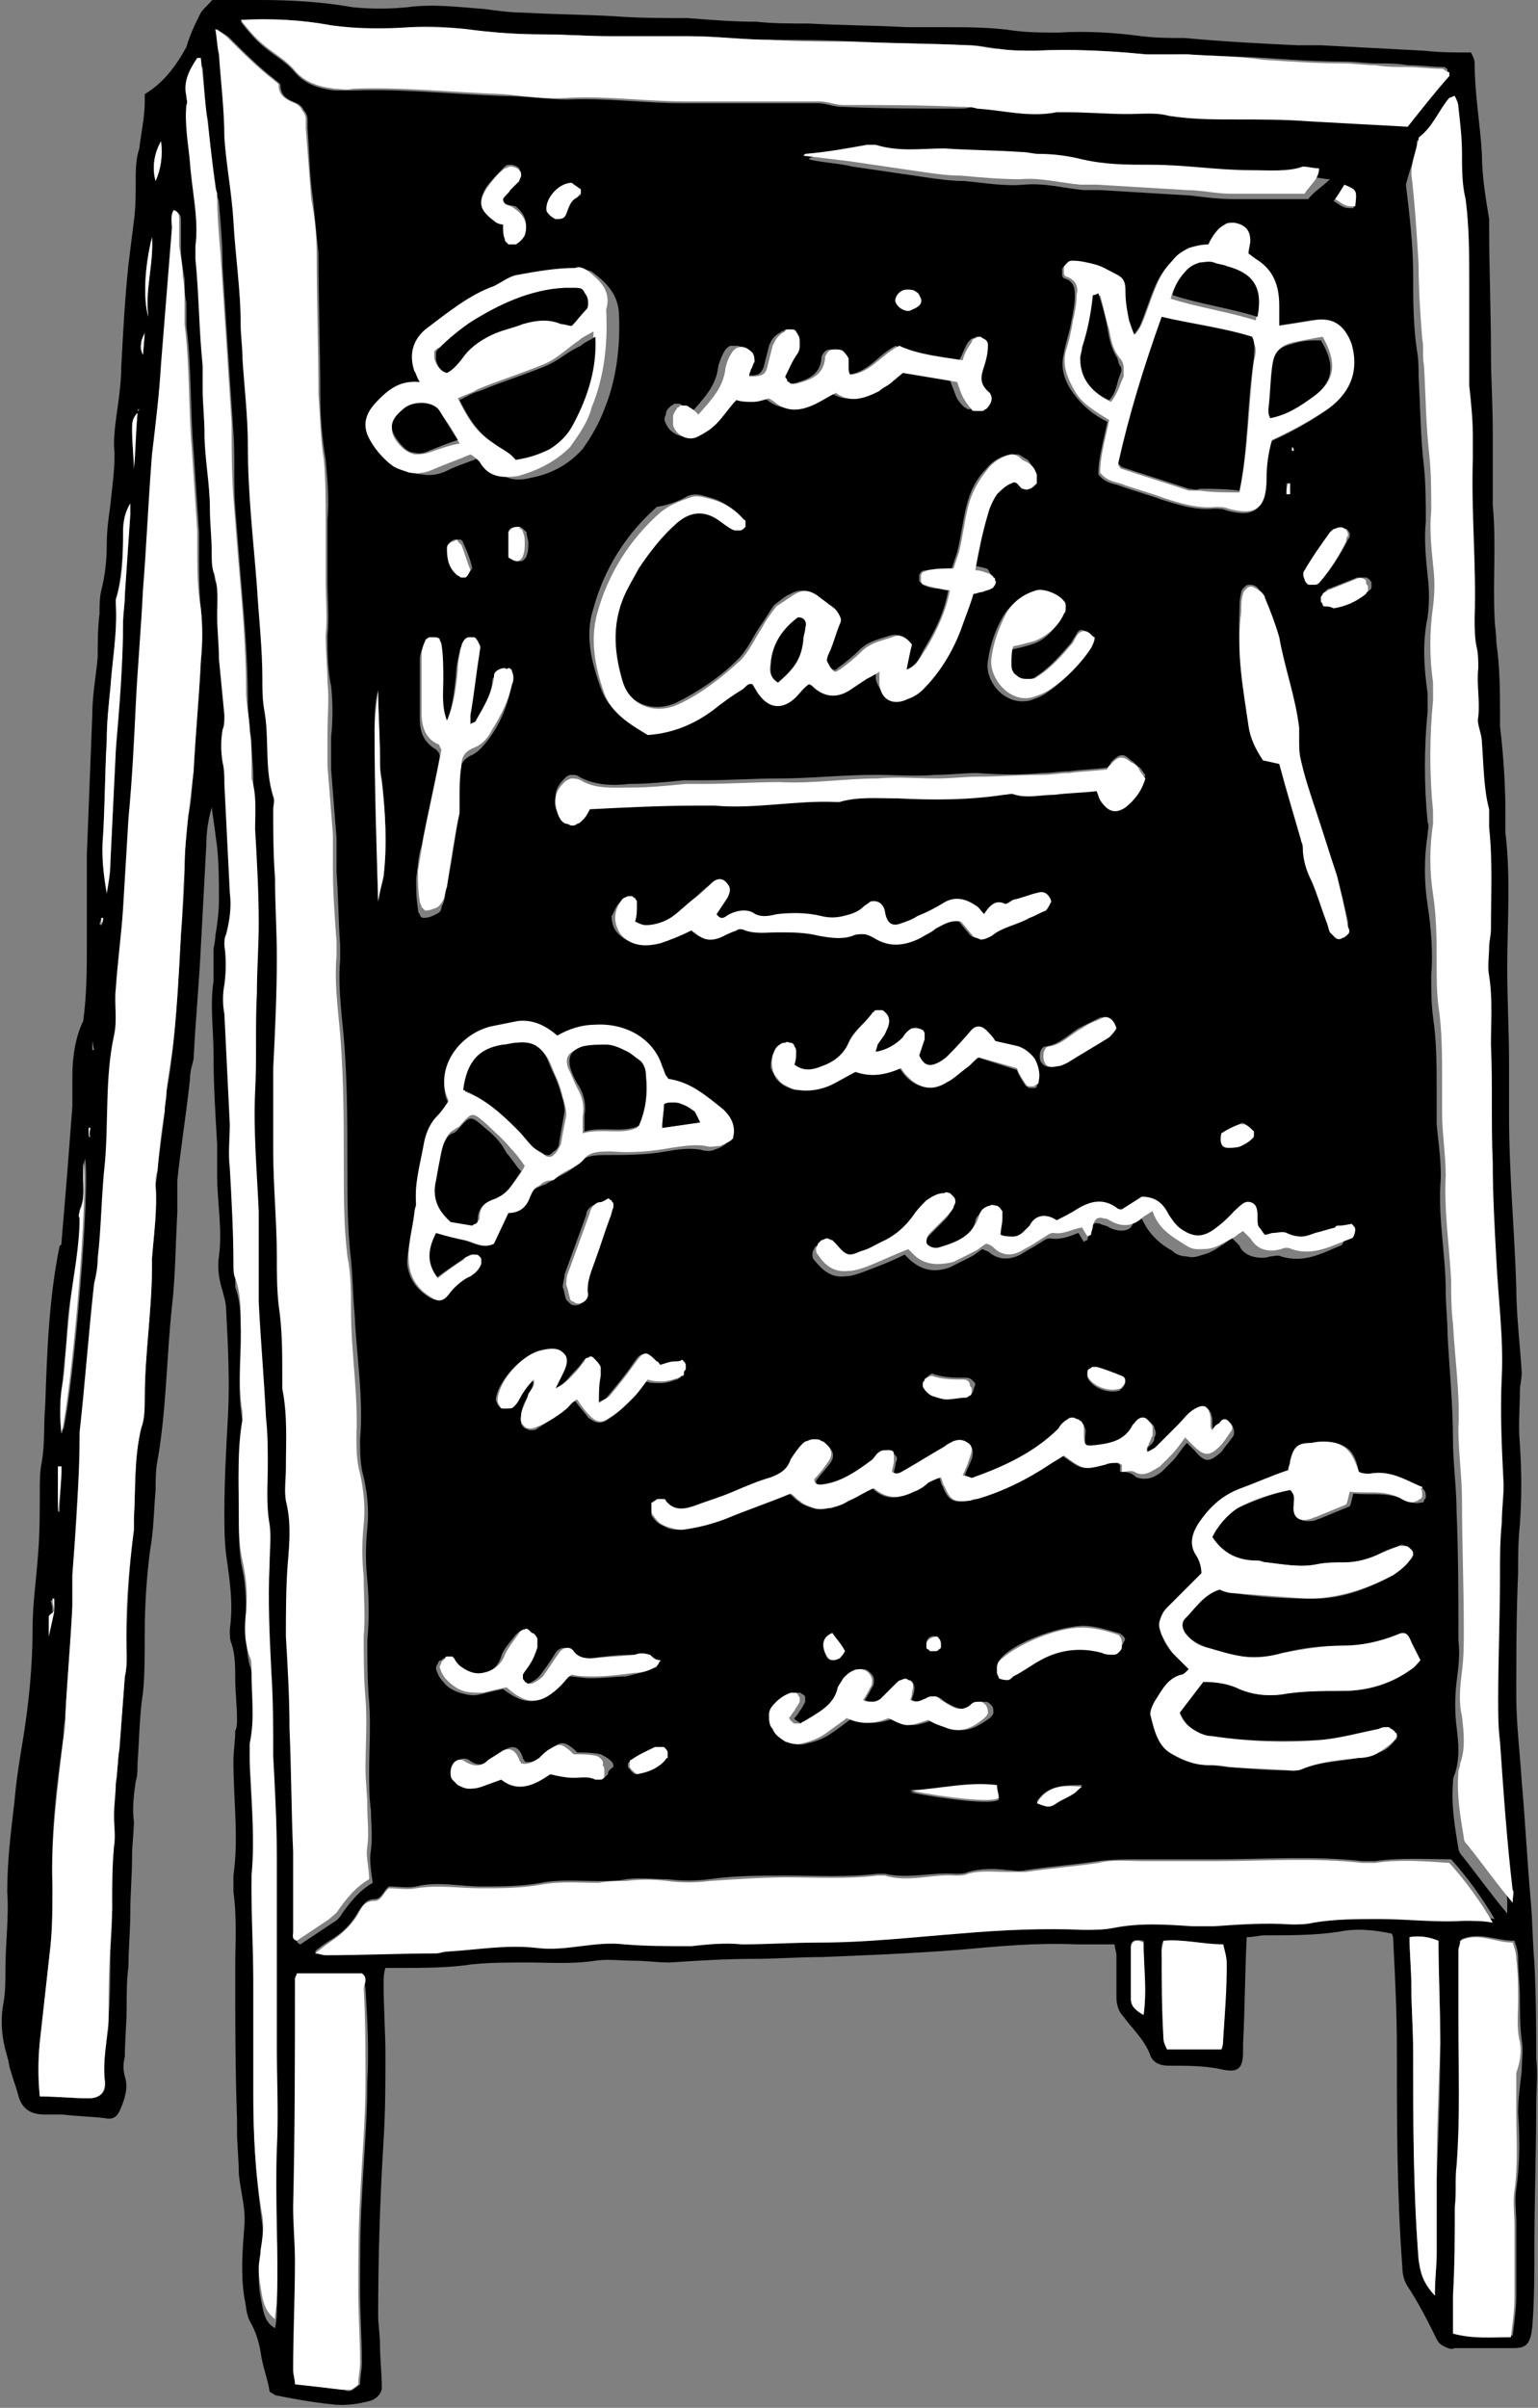 <?xml version="1.0" encoding="utf-8"?>
<!-- Generator: Adobe Illustrator 26.0.2, SVG Export Plug-In . SVG Version: 6.00 Build 0)  -->
<svg version="1.1" id="レイヤー_1" xmlns="http://www.w3.org/2000/svg" xmlns:xlink="http://www.w3.org/1999/xlink" x="0px"
	 y="0px" viewBox="0 0 85 133" style="enable-background:new 0 0 85 133;" xml:space="preserve">
<rect x="0" y="0" width="85" height="133" fill="#808080" stroke="none"/>
<style type="text/css">
	.st0{clip-path:url(#SVGID_00000107584535715019242710000000675128189495311767_);}
	.st1{fill:#FFFFFF;}
</style>
<g>
	<defs>
		<rect id="SVGID_1_" y="0" width="85" height="133"/>
	</defs>
	<clipPath id="SVGID_00000176745644439530623560000002696721850456829371_">
		<use xlink:href="#SVGID_1_"  style="overflow:visible;"/>
	</clipPath>
	<g style="clip-path:url(#SVGID_00000176745644439530623560000002696721850456829371_);">
		<path d="M7.6,22.8C7.6,22.8,7.6,22.8,7.6,22.8c0,0.1,0,0.1,0,0.1C7.6,22.9,7.6,22.9,7.6,22.8C7.6,22.8,7.6,22.8,7.6,22.8z"/>
		<path d="M84.8,108.4c-0.1-1.1-0.1-2.3-0.2-3.4c-0.2-2.2-0.3-4.4-0.5-6.6c-0.1-1.6-0.3-3.2-0.3-4.7c0-2.3,0-4.5,0.1-6.8
			c0-0.9,0-1.8,0.1-2.7c0.1-1.5,0.1-2.9,0-4.4c-0.1-1,0-2,0-3c0-0.3,0.1-0.6,0.1-1c-0.1-1.6-0.3-3.2-0.3-4.7
			c-0.1-3.2-0.4-6.3-0.4-9.5c0-1,0-1.9,0-2.9c0-1.7-0.1-3.5-0.1-5.2c0-2.5,0.2-5-0.1-7.5c0-0.3,0-0.6,0-1c0-1.6-0.1-3.2-0.3-4.9
			c0-0.2,0-0.3,0-0.5c0-1.4,0-2.7-0.2-4.1c0-0.5-0.1-1-0.1-1.4c-0.1-2.1,0.1-4.1-0.1-6.2c0-0.2,0-0.5,0-0.7c0-1.1,0-2.3,0-3.4
			c0-1.5-0.1-2.9-0.1-4.4c0-2.3-0.1-4.5-0.1-6.8c0-0.2,0-0.3,0-0.5c-0.2-1.2-0.4-2.4-0.4-3.6c-0.1-1.7-0.4-3.3-0.4-5
			c0-0.2-0.1-0.4-0.2-0.6c-0.9,0-1.7,0-2.6-0.1c-1.9-0.1-3.8-0.2-5.7-0.3c-0.4,0-0.9,0-1.3,0c-2.1-0.1-4.1-0.2-6.2-0.4
			c-0.8,0-1.6,0-2.4-0.1c-1.5-0.2-3.1-0.3-4.6-0.2c-0.8,0-1.6,0-2.4-0.1c-1.3-0.2-2.7-0.2-4-0.2c-0.7,0-1.3,0-2,0
			c-1.8-0.1-3.6-0.1-5.4-0.2c-1,0-2,0-2.9-0.1c-1.3,0-2.5-0.1-3.8-0.2c-1.3,0-2.7,0-4-0.1c-1.7-0.1-3.3-0.1-5-0.2
			c-0.7,0-1.5-0.1-2.2-0.2c-1.4-0.1-2.8-0.3-4.3-0.1c-1,0.1-2,0.1-3,0c-1.7-0.3-3.4-0.4-5.1-0.4c-0.8,0-1.6-0.1-2.6-0.1
			c-0.2,0.3-0.5,0.5-0.7,0.8c-0.3,0.6-0.6,1.2-0.8,1.9C9.7,3.7,9,4.6,8,5.2C8,5.3,8,5.5,8,5.6C8,6.5,7.8,7.3,7.7,8.2
			C7.5,8.8,7.5,9.4,7.5,10c0,0.7,0,1.5-0.1,2.2c-0.1,0.8-0.2,1.6-0.3,2.4c-0.2,1.9-0.3,3.8-0.4,5.7c0,0.7-0.1,1.5-0.2,2.2
			c-0.1,0.7-0.2,1.4-0.2,2.1c0.1,1.1-0.1,2.2-0.2,3.3c-0.1,0.7-0.2,1.4-0.2,2.2c0,0.9-0.1,1.7-0.3,2.5c-0.1,0.4-0.1,0.9-0.1,1.3
			c-0.1,0.8-0.1,1.6-0.1,2.4c-0.1,1.1-0.3,2.1-0.3,3.2c-0.1,2.5-0.2,5.1-0.3,7.7c0,1.6,0,3.2,0,4.9c0,1.4,0,2.8-0.2,4.3
			C4.2,57.2,4,58.3,4,59.4c0,0.6,0,1.1,0,1.7c-0.1,1.3-0.2,2.6-0.3,3.9c-0.1,1.2-0.2,2.4-0.3,3.6c0,0.1,0,0.2-0.1,0.2
			c-0.6,2.9-0.7,5.9-0.8,8.8c-0.1,1.1,0,2.1-0.2,3.2c-0.1,0.5-0.1,1-0.1,1.5c0,1.2,0,2.4-0.1,3.6c-0.1,1.4-0.3,2.7-0.3,4.1
			c0,2-0.2,4-0.5,5.9c-0.2,1.2-0.4,2.4-0.5,3.6c-0.2,1.7-0.4,3.3-0.4,5c0.1,1.4-0.1,2.8-0.1,4.3c0,0.6,0,1.2-0.1,1.8
			c-0.2,1-0.1,2,0.2,3c0.1,0.3,0.1,0.6,0.2,0.8c0.1,0.4,0.3,0.9,0.4,1.3c0.2,0.8,0.7,1.1,1.5,1.1c0.3,0,0.7,0,1,0
			c0.8,0.1,1.5,0.1,2.3,0.2c0.5,0.1,0.7-0.1,0.9-0.6c0.2-0.5,0.4-1.1,0.2-1.7c-0.1-0.4-0.1-0.7,0-1.1c0-0.9,0.1-1.8,0.1-2.7
			c0-0.8,0-1.5,0.1-2.3c0-1,0.1-1.9,0.1-2.9c0-1.1,0.1-2.1,0.1-3.2c0-0.6,0.1-1.3,0.1-1.9c-0.1-0.7,0-1.5,0.1-2.2
			c0.1-0.3,0.1-0.6,0.1-1c0.1-1.3,0.1-2.6,0.3-3.9C8,92.6,8,91.4,8,90.2c0-1.5,0.1-3.1,0.3-4.6c0.2-1.1,0.2-2.2,0.3-3.3
			c0-0.5,0-1.1,0.1-1.6c0.5-2.8,0.5-5.7,0.8-8.5c0.2-1.7,0.2-3.5,0.3-5.2c0-0.6,0-1.2,0-1.8c0.2-1.9,0.5-3.7,0.7-5.6
			c0-0.4,0.1-0.7,0.2-1.1c0.1-2.1,0.3-4.1,0.4-6.2c0.1-1.9,0.2-3.7,0.3-5.6c0-0.7,0.1-1.4,0.3-2.1c0.1,0.7,0.2,1.4,0.3,2.2
			c0.1,1,0.1,1.9,0.1,2.9c0,0.7-0.1,1.4-0.2,2c0,0.3-0.1,0.6-0.1,0.8c0,0.6,0,1.1,0,1.7c-0.2,1.3,0,2.7,0,4c0,1.7,0.1,3.3,0.2,5
			c0,0.6,0,1.1,0,1.7c0,1.5,0.3,3,0.1,4.5c-0.1,0.6,0,1.3,0.2,1.9c0.1,0.4,0.2,0.7,0.2,1.1c0.1,1.9,0.2,3.9,0.1,5.8
			c-0.1,1.8-0.2,3.6-0.2,5.3c0,0.8,0,1.6,0.1,2.4c0.2,1.4,0.4,2.7,0.2,4.1c0,0.3,0,0.6,0.1,0.8c0.2,0.6,0.2,1.3,0.2,1.9
			c0,0.8,0.1,1.5,0.1,2.3c0,0.2,0,0.4-0.1,0.6c0,0.6-0.1,1.1-0.1,1.7c0,2.1,0.3,4.2,0,6.3c0,0.3,0,0.6,0,0.9
			c0.2,1.4,0.1,2.8,0.1,4.3c0,2.8,0,5.5,0.1,8.3c0,0.2,0,0.4,0,0.6c0,0.8,0.1,1.6,0.1,2.4c0.1,1,0.4,1.9,0.3,2.9
			c-0.1,1.3-0.2,2.6,0,3.9c0.1,0.4,0.1,0.9,0.3,1.3c0.3,0.5,0.5,1.1,0.6,1.7c0.1,0.8,0.4,1.5,0.5,2.2c0.1,0.1,0.2,0.1,0.3,0.2
			c1,0.2,2.1,0.4,3.1,0.5c0.7,0.1,1.5,0,2.2-0.2c0.3-0.1,0.6-0.4,0.6-0.7c0-0.8-0.1-1.6-0.1-2.4c0-0.5-0.1-1.1-0.1-1.6
			c0-3.2,0.1-6.5,0.3-9.7c0.1-1.6,0.1-3.2,0.1-4.7c0-1.3-0.1-2.6-0.1-3.9c0-0.3,0-0.6,0.1-0.9c0.3,0,0.6,0,0.8,0c1.3,0,2.7,0,4-0.2
			c1-0.1,2-0.1,3-0.1c1.3,0,2.5,0.1,3.8-0.1c0.7-0.1,1.4,0,2.1,0c0.7,0,1.3,0.1,2,0.1c1.5-0.1,3.1-0.2,4.6-0.2
			c1.3,0,2.5-0.1,3.8-0.1c2.5-0.1,5-0.2,7.6-0.4c2.2-0.2,4.3-0.4,6.5-0.3c0.7,0,1.4,0,2.1,0c0,0.2,0.1,0.4,0.1,0.6
			c0,0.8,0,1.5,0,2.3c0,0.4,0.1,0.8,0.4,1.1c0.5,0.7,1.2,1.3,1.5,2.2c0.2,0.4,0.6,0.5,1,0.5c1,0,2,0,2.9,0.2c0.9,0.2,1.2,0,1.2-1
			c0-0.1,0-0.2,0-0.4c0.1-1.9,0.1-3.9,0.2-5.9c0.4,0,0.7-0.1,1-0.1c1.4,0,2.8,0,4.1-0.2c1-0.2,1.9-0.1,2.9,0.1
			c0.1,0.1,0.1,0.3,0.1,0.4c0.1,2,0.2,4,0.2,6c0,4,0,8,0.3,12c0,0.4,0.1,0.8,0.3,1.1c0.6,0.9,1.1,1.9,1.6,2.9
			c0.1,0.2,0.2,0.3,0.4,0.4c0.2,0.1,0.4,0.2,0.6,0.1c0.9,0,1.9,0,2.8,0c1,0,1.4,0.1,1.5-1.4c0.1-1.4,0.1-2.8,0.1-4.1
			c0-2.6,0.1-5.3,0.1-7.9c0-0.9,0.1-1.7,0-2.6C84.9,112.2,84.9,110.3,84.8,108.4z M80.3,5.4c0.1,0.2,0.1,0.4,0.2,0.6
			c0.1,0.8,0.2,1.7,0.2,2.6c0,0.9,0.1,1.7,0.2,2.5c0.3,1.5,0.2,3.1,0.2,4.6c0,1.9,0,3.8,0,5.7c0,0.9,0.1,1.9,0.2,2.8
			c0,0.4,0,0.8,0,1.2c-0.2,2.9,0.1,5.8,0.1,8.8c0,0.5,0.1,1,0.1,1.6c0.1,0.4,0.1,0.8,0.1,1.2c0,0.9,0.2,1.8,0,2.7
			c-0.1,0.5,0.2,1,0.2,1.4c0.1,1.3,0.1,2.6,0.2,3.9c0,0.3,0,0.6,0,1c0.2,1.9,0.1,3.7,0.1,5.6c0,0.3,0,0.6-0.1,1c0,0.5-0.1,1.1,0,1.6
			c0.2,1.3,0,2.5,0.1,3.8c0.1,2.1,0,4.3,0.1,6.5c0,1.8,0.1,3.6,0.2,5.4c0.1,2.1,0.4,4.3,0.3,6.4c-0.1,2,0,4,0.1,6
			c0,0.7-0.1,1.4-0.1,2.1c0,1,0,1.9-0.1,2.9c0,2.3-0.1,4.6-0.1,6.9c0,0.8,0.1,1.5,0.1,2.3c0.2,2.8,0.5,5.7,0.7,8.5
			c0,0.1,0,0.3,0,0.7c-1-1.2-1.7-2.2-2.5-3.2c-0.1-0.1-0.2-0.3-0.2-0.4c-0.2-1.2-0.4-2.4-0.3-3.6c0-0.2,0-0.3,0.1-0.5
			c0.3-0.9,0.2-1.8,0.1-2.6c-0.1-0.8-0.1-1.7,0-2.5c0.1-0.8,0.2-1.5,0.1-2.3c0-2.4,0-4.7-0.1-7.1c0-1.3-0.2-2.7-0.2-4
			c0-1.9-0.2-3.9-0.3-5.8c0-0.8-0.1-1.6-0.1-2.4c0-1.9-0.4-3.9-0.3-5.8c0.1-1.1-0.1-2.3-0.2-3.4c0-0.6,0-1.3,0-1.9
			c0-1.3,0-2.7-0.2-4c-0.1-0.8-0.1-1.5-0.1-2.3c0.1-1.3,0-2.6-0.2-3.9c-0.2-1.3-0.2-2.6,0-3.9c0-0.2,0.1-0.5,0-0.7
			c-0.2-2-0.2-4.1,0-6.1c0-0.3,0-0.6,0-1c-0.2-1.4-0.3-2.8,0-4.2c0.1-0.8,0.1-1.5,0-2.3c-0.1-1-0.2-2-0.1-3c0-1,0-2-0.1-3
			c-0.2-1.7-0.2-3.3-0.3-5c0-0.5,0-1-0.1-1.5c-0.2-1.4-0.2-2.8-0.2-4.1c0-1.7-0.2-3.3-0.4-5C78,9,78.3,8.5,78.3,7.9c0,0,0-0.1,0-0.1
			c0.8-0.6,1.1-1.5,1.7-2.2C80.1,5.5,80.2,5.4,80.3,5.4z M71.3,82.3c-1,0.2-2,0.6-2.9,1c-0.7,0.3-1.1,0.9-1.4,1.6
			c0.6,0.9,1.4,1.4,2.5,1.3c0.2,0,0.3,0.1,0.5,0.1c0.9,0.1,1.8,0.3,2.8,0.1c0.5-0.1,1-0.1,1.5-0.1c0.7,0,1.4-0.2,2-0.5
			c0.3-0.2,0.7-0.3,1-0.4c0.1-0.1,0.2-0.1,0.4,0c0.1,0,0.2,0.1,0.3,0.2c0.1,0.1,0.1,0.2,0.1,0.3c0,0.1-0.1,0.2-0.2,0.3
			c-0.3,0.3-0.6,0.6-0.9,0.8c-1.5,0.8-3,1.4-4.8,1.3c-1.3,0-2.7-0.1-4-0.3c-0.3,0-0.5-0.1-0.8-0.2c-0.9,0.3-1.3,1-1.9,1.6
			c-0.2,0.2-0.2,0.5,0,0.8c0.3,0.4,0.7,0.6,1.2,0.8c0.7,0.2,1.3,0.4,2,0.5c0.7,0.1,1.5,0,2.2-0.2c1.1-0.3,2.2-0.4,3.3-0.4
			c1,0,2-0.2,3-0.6c0.5-0.2,0.6-0.1,0.8,0.4c0.2,0.3,0.3,0.6,0.5,1c-0.1,0.2-0.3,0.3-0.5,0.5c-1.1,0.8-2.4,1.2-3.8,1.2
			c-1.1,0-2.3,0-3.4,0.2c-0.8,0.1-1.6,0-2.3-0.3c-0.6-0.3-1.3-0.4-2-0.4l-1.3,1.7c0.2,0.4,0.4,0.7,0.7,0.9c0.3,0.2,0.7,0.4,1.1,0.4
			c2,0.3,4.1,0.3,6.1,0.2c1-0.1,2.1-0.4,3.1-0.6c0.2-0.1,0.3-0.1,0.5-0.1c0.1,0,0.1,0,0.2,0.1c0.1,0,0.1,0.1,0.2,0.2
			c0,0.1,0.1,0.1,0.1,0.2c0,0.1,0,0.2-0.1,0.2c-0.2,0.3-0.5,0.6-0.9,0.7s-0.7,0.3-1.1,0.3c-1,0.2-2.1,0.2-3.1,0.6
			c-0.2,0.1-0.4,0.1-0.6,0.1c-1.2,0-2.4-0.1-3.5-0.2c-0.4,0-0.7-0.1-1.1-0.1c-0.7,0-1.4-0.2-2-0.6c-0.8-0.5-1-1.3-1.2-2.1
			c-0.1-0.2,0.1-0.6,0.2-0.8c0.4-0.6,0.7-1.3,1.5-1.5c0.1,0,0.2-0.1,0.4-0.3c-0.3-0.3-0.6-0.6-0.9-0.9c-0.3-0.3-0.5-0.7-0.6-1
			c-0.1-0.2-0.1-0.5-0.1-0.8c0.1-0.3,0.2-0.5,0.4-0.7c0.6-0.6,1.2-1.2,1.9-1.9c0-0.4-0.1-0.7-0.3-1c-0.4-0.6-0.2-1.2,0.1-1.7
			c0.6-0.9,1.3-1.6,2.4-2c0.9-0.3,1.7-0.6,2.6-1c0-0.2,0.1-0.3,0.1-0.5c0.2-0.8,0.4-0.9,1.2-1c0.4-0.1,0.9,0,1.3,0
			c0.8,0.2,1.1,0.6,1.3,1.6c0.2,0.1,0.4,0.1,0.6,0.1c1-0.2,1.9,0.3,2.8,0.7c0.1,0,0.1,0.1,0.2,0.2c0.1,0.1,0.1,0.3,0.1,0.4
			c0,0.1-0.1,0.1-0.1,0.2s-0.1,0.1-0.2,0.1c-0.4,0.1-0.7-0.1-1-0.2c-0.9-0.4-1.8-0.2-2.7-0.3c-0.1,0.3-0.1,0.5-0.2,0.7l-1.7,0.7
			c-0.1,0-0.2,0.1-0.3,0.1c-0.7,0.1-1-0.1-0.9-0.8C71.5,82.8,71.7,82.6,71.3,82.3z M57.7,91.5c-0.6,0.3-1.1,0.6-1.7,1
			c-0.1,0.1-0.2,0.2-0.3,0.2c-0.2,0-0.4,0-0.5-0.1c-0.1-0.1-0.1-0.2-0.1-0.3c0-0.1,0-0.2,0-0.3c0.1-0.2,0.2-0.4,0.3-0.5
			c0.8-0.8,2.9-1.6,4.4-1.7c0.7,0,1.3,0.2,2,0.4c0.1,0,0.2,0.1,0.3,0.2c0.1,0.1,0.1,0.2,0,0.3c0,0.1-0.1,0.2-0.2,0.3
			c-0.1,0.1-0.2,0.1-0.3,0.1c-0.2,0-0.4-0.1-0.6-0.1C59.8,90.9,58.7,91,57.7,91.5z M59.8,98.6c-0.1,0.2-0.3,0.3-0.5,0.4
			c-0.3,0.2-0.7,0.3-0.9,0.5c-0.4,0.3-0.7,0.2-1.1,0C57.9,98.6,58.8,98.6,59.8,98.6z M44.5,95.1c0.8-0.5,1.7-0.9,1.9-1.9
			c0.1-0.2,0.2-0.4,0.3-0.5c0.1-0.2,0.3-0.3,0.5-0.4c0.1-0.1,0.3-0.1,0.5-0.1c0.2,0,0.3,0.1,0.4,0.2c0.1,0.1,0.2,0.2,0.2,0.4
			c0,0.1,0,0.3-0.1,0.4c-0.1,0.2-0.2,0.4-0.4,0.7c0.2,0.1,0.3,0.1,0.5,0.1c0.2,0,0.3-0.1,0.5-0.2c0.3-0.2,0.5-0.5,0.8-0.8
			c0.1-0.1,0.2-0.2,0.3-0.2s0.2,0,0.4,0c0.2,0.1,0.3,0.4,0.2,0.7c0,0.1-0.1,0.2-0.1,0.4c0.4,0.2,0.6,0,0.9-0.1
			c0.1-0.1,0.3-0.1,0.4-0.1c0.1,0,0.3,0.1,0.4,0.2c0.1,0.1,0.3,0.2,0.5,0.3c0.4,0.2,0.8,0.3,1.1,0c0.1-0.1,0.3-0.2,0.4-0.2
			c0.1,0,0.2,0,0.4,0c0.1,0,0.2,0.1,0.3,0.2c0.1,0.1,0.1,0.2,0.1,0.4c0,0.1-0.1,0.2-0.2,0.3c-0.7,0.5-1.4,0.9-2.2,0.5
			c-0.3-0.1-0.6-0.3-0.9-0.4c-1.2,0.4-1.2,0.4-2.2-0.1c-0.7,0.3-1.5,0.4-2.3,0c-0.4,0.3-0.8,0.6-1.1,0.8c-0.4,0.3-0.9,0.5-1.4,0.6
			c-0.3,0.1-0.6,0.1-0.9-0.1c-0.3-0.1-0.5-0.4-0.7-0.7c-0.2-0.2-0.2-0.5-0.2-0.8c0-0.3,0.2-0.6,0.4-0.7c0.2-0.2,0.5-0.4,0.8-0.5
			c0.1,0,0.2,0,0.2,0c0.1,0,0.1,0.1,0.2,0.1c0.1,0.1,0.1,0.1,0.1,0.2c0,0.1,0,0.2,0,0.2c-0.1,0.2-0.2,0.4-0.3,0.5
			c-0.1,0.2-0.2,0.3-0.3,0.4c0,0.1,0.1,0.1,0.2,0.2c0.1,0,0.1,0.1,0.2,0.1c0.1,0,0.2,0,0.2,0C44.3,95.2,44.4,95.2,44.5,95.1z
			 M46,90.2c0.2,0.3,0.4,0.6,0.7,1c-0.1,0.1-0.2,0.3-0.3,0.4c-0.5,0.2-0.7,0.1-0.8-0.3C45.4,90.8,45.5,90.4,46,90.2z M51.2,90.8
			c0-0.3,0.2-0.5,0.6-0.4c0.1,0.1,0.2,0.3,0.2,0.4c0,0.1,0,0.1,0,0.2c0,0.1-0.1,0.1-0.1,0.1c0,0-0.1,0.1-0.2,0.1c-0.1,0-0.1,0-0.2,0
			c0,0-0.1,0-0.1,0c0,0-0.1-0.1-0.1-0.1c0,0-0.1-0.1-0.1-0.1S51.2,90.9,51.2,90.8L51.2,90.8z M55.1,98.7c0,0.2,0.1,0.5,0.1,0.7
			c-0.3,0.3-2.9,0-4.9-0.4C52,98.8,53.5,98.4,55.1,98.7L55.1,98.7z M61.9,81.3v-0.4c-0.1,0-0.1-0.1-0.2-0.1c-0.2,0-0.5,0-0.7,0.1
			c-1.2,0.3-1.2,0.3-2.3-0.5c-0.2,0.2-0.5,0.3-0.8,0.5c-1.2,0.9-2.6,1.5-4,1.9c-0.2,0-0.3,0.1-0.5,0.1c-0.7,0.1-1,0-1.3-0.8
			c-0.1-0.1-0.1-0.3-0.2-0.5c-0.2,0.1-0.5,0.2-0.7,0.3c-0.3,0.2-0.6,0.3-0.8,0.5c-0.7,0.4-1.5,0.5-2.2-0.2c-0.5,0.2-0.9,0.5-1.4,0.7
			c-0.3,0.1-0.7,0.3-1,0.4c-0.3,0.1-0.6,0.1-0.9,0s-0.6-0.2-0.8-0.4c-0.2-0.1-0.3-0.3-0.5-0.4c-1.2,0.5-2.4,0.9-3.6,1.4
			c-0.7,0.3-1.5,0.5-2.4,0.6c-0.3,0-0.6,0-0.9-0.2c-0.3-0.1-0.5-0.3-0.7-0.6C36,83.7,36,83.6,36,83.4c0-0.1,0.1-0.2,0.1-0.3
			c0-0.1,0.1-0.1,0.2-0.1c0.1,0,0.1-0.1,0.2-0.1c0.1,0,0.1,0,0.2,0c0.1,0,0.1,0.1,0.2,0.1c0.4,0.6,1,0.5,1.5,0.3
			c0.7-0.2,1.5-0.5,2.2-0.8c0.7-0.3,1.4-0.5,2.1-0.8c0.5-0.2,0.9-0.4,1.1-1c0.1-0.3,0.3-0.6,0.6-0.8c0.1-0.1,0.2-0.2,0.3-0.2
			c0.1,0,0.2-0.1,0.4-0.1c0.1,0,0.2,0,0.4,0.1c0.1,0.1,0.2,0.1,0.3,0.2c0.3,0.3,0.3,0.6,0.1,0.9c-0.3,0.4-0.6,0.7-0.8,1
			c0,0.3,0.2,0.3,0.4,0.3c1.1-0.1,1.9-0.7,2.7-1.3c0.2-0.1,0.3-0.4,0.5-0.5c0.2-0.1,0.4-0.1,0.5-0.1c0.1,0,0.2,0.1,0.3,0.2
			c0.1,0.1,0.1,0.2,0,0.4c0,0.2-0.1,0.4-0.1,0.6c0.3,0.2,0.5,0,0.7-0.1c0.7-0.4,1.5-0.9,2.2-1.3c0.2-0.1,0.3-0.2,0.5-0.3
			c0.3-0.1,0.6-0.1,0.8,0.1c0.2,0.2,0.2,0.5,0.1,0.8c-0.1,0.3-0.3,0.6-0.4,1c0.2,0,0.4,0.1,0.6,0.1c1.7-0.7,3.4-1.4,4.7-2.7
			c0.2-0.2,0.3-0.3,0.5-0.5c0.1-0.1,0.2-0.1,0.3-0.1c0.1,0,0.2,0,0.3,0.1c0.1,0,0.1,0.1,0.2,0.2c0,0.1,0.1,0.2,0.1,0.3
			c0,0,0,0.1,0,0.1c-0.1,0.9,0,0.9,0.8,0.8c0.8-0.1,1.5-0.4,1.9-1.1c0,0,0-0.1,0.1-0.1c0.3-0.3,0.5-0.4,0.7-0.2
			c0.1,0.1,0.3,0.2,0.3,0.4c0.1,0.2,0.1,0.3,0,0.5c0,0.2-0.1,0.3-0.2,0.4c-0.1,0.1-0.3,0.2-0.1,0.5c0.2-0.1,0.3-0.2,0.5-0.3
			c0.4-0.4,0.8-0.8,1.2-1.2c0.2-0.3,0.5-0.5,0.8-0.8c0.6-0.4,0.9-0.3,1,0.4c0,0.1,0,0.2,0,0.4c0,0.1,0.1,0.2,0.1,0.3
			c0.2-0.1,0.3-0.3,0.4-0.4c0.1-0.1,0.4-0.2,0.5-0.1c0.1,0.1,0.2,0.3,0.2,0.5c0,0.1,0,0.2-0.1,0.3c-0.2,0.3-0.4,0.5-0.6,0.8
			c-0.7,0.6-0.9,0.6-1.5-0.1c-0.1-0.1-0.2-0.2-0.4-0.4c-0.3,0.3-0.5,0.7-0.8,1c-0.2,0.2-0.4,0.4-0.6,0.6c-0.4,0.3-0.8,0.5-1.4,0.3
			C62.5,81.3,62.2,81.3,61.9,81.3L61.9,81.3z M32.6,92.7c-0.4,0-0.8-0.1-1.2-0.1c-0.2,0.2-0.4,0.4-0.6,0.6c-1.1,1-1.8,1-3,0.1
			c-0.5,0.1-0.9,0.2-1.3,0.3c-0.4,0.1-0.7,0-1.1-0.1c-0.3-0.1-0.7-0.3-0.9-0.6c-0.2-0.2-0.3-0.4-0.4-0.7c0-0.1,0-0.2,0.1-0.3
			c0-0.1,0.1-0.2,0.2-0.2c0,0,0.1-0.1,0.1-0.1s0.1,0,0.2,0c0.1,0,0.1,0,0.1,0c0,0,0.1,0.1,0.1,0.1c0.1,0.1,0.2,0.2,0.3,0.4
			c0.4,0.3,0.8,0.6,1.3,0.4c0.6-0.1,1-0.4,1.2-1c0.1-0.4,0.5-0.8,0.8-1.2c0.1-0.1,0.2-0.2,0.3-0.2c0.1,0,0.3,0,0.4,0.1
			c0.1,0.1,0.3,0.2,0.3,0.3c0.1,0.2,0.1,0.3,0,0.5c-0.1,0.3-0.3,0.6-0.4,0.9c-0.1,0.2-0.3,0.4-0.4,0.6c0,0.1,0,0.1,0,0.2
			c0,0.1,0,0.1,0.1,0.2c0.1,0.1,0.1,0.1,0.2,0.1c0.1,0,0.2,0,0.2,0c0.2-0.1,0.4-0.2,0.6-0.4c0.3-0.4,0.6-0.8,0.9-1.3
			c0.2-0.3,0.6-0.4,0.8-0.1c0.3,0.4,0.7,0.4,1.1,0.4c0.8-0.1,1.5-0.2,2.3-0.2c0.3,0,0.6,0,0.8,0c0.1,0,0.3,0.3,0.3,0.5
			c0,0.1,0,0.2-0.1,0.2c0,0.1-0.1,0.1-0.2,0.2c-0.3,0.1-0.7,0.2-1.1,0.3C34.1,92.6,33.4,92.7,32.6,92.7L32.6,92.7z M33.6,98
			c-0.1,0.1-0.1,0.1-0.2,0.2c-0.1,0-0.2,0.1-0.3,0c-0.4-0.1-0.8-0.1-1.2-0.1c-0.4,0-0.9-0.1-1.3-0.2c-0.8,0.5-1.7,1.1-2.7,0.3
			l-1.1,0.4c-0.2,0.1-0.4,0.1-0.7,0.1c-0.2,0-0.4-0.1-0.6-0.2c-0.1-0.1-0.2-0.2-0.3-0.3c-0.1-0.1-0.1-0.3-0.1-0.4
			c0-0.5,0.4-0.8,0.8-0.6c0.5,0.4,0.9,0.3,1.3-0.1c0.3-0.2,0.5-0.4,0.8-0.5c0.4-0.2,0.7-0.1,0.9,0.5c0,0.1,0.1,0.1,0.1,0.2
			c0.4,0.1,0.7-0.1,1-0.3c0.2-0.1,0.4-0.3,0.6-0.5c0.4-0.3,0.6-0.3,1.1,0.1c0.1,0.1,0.2,0.2,0.2,0.2c0.4,0,0.8,0,1.3,0.1
			c0.2,0.1,0.4,0.2,0.6,0.4c0.1,0.1,0.1,0.2,0.1,0.3C33.6,97.8,33.6,97.9,33.6,98L33.6,98z M20.6,24.1c-0.3-0.8,0.1-1.4,0.6-1.9
			c0.5-0.6,1.2-1.1,2.3-1c-0.2-0.4-0.3-0.5-0.3-0.6c-0.4-0.9-0.2-1.6,0.6-2.3c1.1-1,2.3-1.9,3.8-2.4c0.4-0.2,0.8-0.4,1.2-0.6
			c1.1-0.3,2.2-0.4,3.3-0.4c0.2,0,0.4,0,0.6,0.1c0.8,0.6,1.4,1.2,1.5,2.2c0.1,1.8-0.1,3.7-0.8,5.4c-0.3,0.8-0.7,1.5-1.2,2.2
			c-0.8,0.9-1.8,1.4-2.9,1.6c-0.8,0.2-1.6,0.1-2.1-0.8c-0.1-0.2-0.3-0.3-0.5-0.4c-0.7,0.3-1.4,0.5-2,0.8c-0.4,0.2-0.9,0.3-1.4,0.2
			c-0.3,0-0.6-0.1-0.8-0.3C21.4,25.5,20.9,24.8,20.6,24.1L20.6,24.1z M21.2,48.3c0,0.4-0.2,0.8-0.3,1.4c-0.1-3.2-0.1-6.3-0.2-9.4
			c0-0.7,0-1.5,0.2-2.2c0,1.2,0.1,2.5,0.1,3.7c0,0.4,0,0.8,0.1,1.2C21.3,44.8,21.4,46.6,21.2,48.3L21.2,48.3z M28.5,11.4
			c0.5,0.4,0.7,0.9,0.5,1.5c-0.1,0.2-0.3,0.4-0.5,0.5c-0.1,0-0.1,0-0.2,0c-0.1,0-0.1,0-0.2,0c-0.1,0-0.1-0.1-0.1-0.1
			s-0.1-0.1-0.1-0.2c0-0.3-0.1-0.6-0.1-0.8c-0.2-0.1-0.3-0.1-0.5-0.2c-0.8-0.6-0.9-1-0.4-1.8c0.3-0.4,0.6-0.7,1-1.1
			c0.1-0.1,0.2-0.1,0.3-0.1c0.2,0,0.4,0.1,0.5,0.2c0,0.1,0.1,0.2,0.1,0.3c0,0.1,0,0.2-0.1,0.3c-0.1,0.2-0.3,0.4-0.5,0.5
			c-0.2,0.2-0.3,0.4-0.4,0.5C27.8,11.4,28.2,11.3,28.5,11.4L28.5,11.4z M30.2,11.5c0-0.6,0.7-1.4,1.4-1.4c0.1,0.1,0.3,0.2,0.4,0.3
			c0,0,0.1,0.1,0.1,0.1c0,0,0,0.1,0,0.2c0,0.1,0,0.1-0.1,0.1c0,0-0.1,0.1-0.1,0.1c-0.4,0.2-0.4,0.5-0.6,0.9
			c-0.1,0.3-0.4,0.3-0.6,0.3c-0.1,0-0.2-0.1-0.3-0.2c-0.1-0.1-0.1-0.2-0.2-0.3C30.2,11.6,30.2,11.5,30.2,11.5L30.2,11.5z M42.2,20.3
			c0.1-0.4,0.2-0.8,0.3-1.2c0.1-0.2,0.1-0.3,0.3-0.5s0.3-0.2,0.4-0.3c0.1,0,0.2-0.1,0.2-0.1c0.1,0,0.2,0,0.2,0
			c0.1,0,0.1,0.1,0.2,0.1s0.1,0.1,0.1,0.2c0.1,0.2,0.1,0.3,0.1,0.5s0,0.4-0.1,0.5c-0.2,0.4-0.5,0.9-0.7,1.3c0,0.1,0,0.1,0.1,0.2
			c0,0.1,0.1,0.1,0.1,0.1c0.1,0,0.1,0.1,0.2,0.1c0.1,0,0.1,0,0.2,0c0.7-0.2,1.5-0.4,1.6-1.4c0,0,0-0.1,0-0.1
			c0.1-0.2,0.2-0.4,0.5-0.4c0.2,0,0.3,0.1,0.5,0.1c0.1,0.1,0.2,0.2,0.3,0.4c0,0.2,0,0.3,0,0.5c0,0.1,0.1,0.3,0.1,0.4
			c1.2-0.1,1.7-1.1,2.7-1.6c1.1,0.5,2.3,0.6,3.5,0.8c0.2-0.3,0.3-0.7,0.5-1c0.1-0.1,0.1-0.1,0.2-0.2c0.1,0,0.2-0.1,0.3-0.1
			c0.1,0,0.2,0.1,0.3,0.2c0.1,0.1,0.1,0.2,0.1,0.3c0,0.4-0.1,0.7-0.2,1.1c-0.3,0.5-0.4,1,0.1,1.4c0.2,0.2,0.1,0.6-0.2,0.9
			c-0.1,0-0.1,0.1-0.2,0.1c-0.1,0-0.1,0-0.2,0c-0.1,0-0.1,0-0.2,0c-0.1,0-0.1-0.1-0.2-0.1c-0.2-0.2-0.4-0.4-0.5-0.7
			c-0.1-0.3-0.2-0.5-0.3-0.8l-3-0.5l-0.6,0.5c-0.2,0.2-0.4,0.4-0.7,0.5c-0.8,0.5-1.5,0.8-2.4,0.1c-0.4,0.2-0.7,0.4-1.1,0.6
			c-0.8,0.4-1.5,0.5-2.3-0.1c-0.1-0.1-0.2-0.1-0.3-0.2c-0.3,0.1-0.6,0.1-0.9,0.2c-0.3,0-0.6,0-0.9-0.1c-0.3,0.4-0.7,0.9-1.1,1.3
			c-0.3,0.3-0.6,0.5-1,0.7c-0.5,0.3-1.2-0.1-1.4-0.6c-0.1-0.2-0.1-0.3,0-0.5c0-0.2,0.1-0.3,0.2-0.4c0,0,0.1-0.1,0.1-0.1
			c0.1,0,0.1-0.1,0.2-0.1c0.1,0,0.1,0,0.2,0c0.1,0,0.1,0,0.2,0.1c0.2,0.1,0.3,0.3,0.5,0.4c0.7-0.8,1.4-1.5,1.5-2.6
			c0.1-0.3,0.2-0.6,0.4-0.9c0.1-0.1,0.2-0.2,0.3-0.2c0.1,0,0.2,0,0.4,0c0.2,0.1,0.3,0.2,0.4,0.3c0.1,0.1,0.1,0.3,0.1,0.5
			c-0.1,0.2-0.1,0.3-0.2,0.4c-0.1,0.1-0.1,0.3-0.1,0.4C41.9,20.8,42,20.7,42.2,20.3L42.2,20.3z M61.3,67.8c-0.1-0.1-0.3-0.1-0.5-0.2
			c-0.3-0.1-0.5,0-0.6,0.4c0,0.2-0.1,0.3-0.1,0.5c0,0-0.1,0-0.2,0.1l-0.3-0.5c-0.5,0.2-1,0.4-1.6,0.3c-0.2,0-0.4,0.2-0.6,0.3
			c-0.3,0.2-0.7,0.4-1,0.6c-0.6,0.3-1.2,0.3-1.7-0.1c-0.1-0.1-0.2-0.1-0.4-0.2c-0.2,0.1-0.4,0.3-0.6,0.4c-0.4,0.2-0.8,0.4-1.2,0.6
			c-0.8,0.3-1.5,0.2-2.2-0.4c-0.1-0.1-0.2-0.2-0.3-0.3c-0.8,0.4-1.6,0.7-2.4,1c-0.3,0.1-0.6,0.2-0.9,0.2c-0.8,0.1-1.3-0.4-1.7-0.9
			c-0.1-0.1-0.1-0.2-0.1-0.3c0-0.1,0-0.2,0.1-0.3c0-0.1,0.1-0.2,0.2-0.2c0.1-0.1,0.2-0.1,0.3-0.1c0.1,0,0.2,0,0.3,0.1
			c0.1,0,0.2,0.1,0.2,0.2c0.6,0.6,0.7,0.7,1.4,0.4c0.4-0.2,0.7-0.3,1.1-0.5c0.7-0.3,1.4-0.9,1.8-1.5c0.2-0.3,0.5-0.6,0.7-0.8
			c0.3-0.3,0.6-0.4,1-0.4c0.1,0,0.2,0,0.3,0c0.1,0,0.2,0.1,0.2,0.2c0.1,0.1,0.1,0.2,0.1,0.3c0,0.1,0,0.2-0.1,0.3
			c-0.1,0.2-0.2,0.3-0.4,0.5c-0.3,0.3-0.6,0.6-0.9,0.9c-0.1,0.1-0.2,0.3-0.2,0.5c0,0.2,0.4,0.4,0.7,0.3c1-0.3,1.8-0.6,2.2-1.7
			c0-0.2,0.1-0.3,0.2-0.4c0.1-0.1,0.2-0.2,0.4-0.2c0.1,0,0.3,0,0.4,0c0.1,0.1,0.2,0.2,0.3,0.3c0.1,0.1,0.1,0.2,0,0.4
			c0,0.3-0.1,0.5-0.1,0.9c0.2,0.1,0.4,0.2,0.7,0.1c0.2,0,0.4-0.1,0.6-0.3c0.1-0.1,0.2-0.2,0.3-0.3c0.4-0.7,0.9-0.7,1.5-0.3
			c0.4-0.2,0.8-0.4,1.1-0.6c0.7-0.4,1.4-0.6,2.2-0.1c0.1,0,0.2,0,0.3,0.1l1.1-0.8c0.8,0,1.2,0.4,1.5,1c0.2,0.3,0.4,0.6,0.7,0.8
			c0.6,0.5,1.1,0.5,1.8,0c0.4-0.3,0.7-0.6,1.1-1c0.3-0.2,0.5-0.7,0.9-0.5c0.4,0.1,0.4,0.5,0.4,0.9c0,0.2,0,0.3,0.1,0.5
			c0.1,0.2,0.2,0.3,0.3,0.4c0.2-0.1,0.3-0.1,0.5-0.1c0.2,0,0.5-0.1,0.7,0c0.3,0.1,0.5,0.2,0.8,0.2c0.3,0,0.6,0,0.8-0.2
			c0.3-0.1,0.7-0.2,1.1-0.3c0.1,0,0.2,0,0.2-0.1c0.1,0,0.2,0,0.3,0.1c0.1,0.1,0.2,0.2,0.2,0.3c0,0.2-0.1,0.5-0.2,0.5
			c-1,0.4-2,1-3.3,0.6c-0.2-0.1-0.4,0-0.6,0c-0.3,0.1-0.6,0.1-1,0c-0.3-0.1-0.6-0.3-0.7-0.6c-0.1-0.1-0.2-0.2-0.4-0.4
			c-0.2,0.1-0.4,0.3-0.6,0.4c-0.3,0.2-0.6,0.4-1,0.5c-0.3,0.1-0.6,0.2-0.9,0.1c-0.3,0-0.6-0.1-0.8-0.3c-0.7-0.4-1.3-0.9-1.7-1.8
			c-0.2,0.1-0.3,0.2-0.5,0.3C62.5,68,61.9,68.1,61.3,67.8L61.3,67.8z M62,76.7c0,0-0.1,0-0.1,0.1c-0.6,0.2-1.5-0.1-1.8-0.7
			c0-0.1,0-0.2,0-0.2c0-0.1,0-0.2,0.1-0.2c0.1-0.1,0.1-0.1,0.2-0.1c0.1,0,0.2,0,0.2,0c0.4,0.1,0.9,0.3,1.4,0.5
			C62.3,76.1,62.2,76.5,62,76.7L62,76.7z M53.8,76.8c0,0.1-0.1,0.1-0.1,0.2c-0.1,0.1-0.1,0.1-0.2,0.1c-0.3,0.1-0.7,0.1-1.1,0.1
			c-0.3,0-0.6-0.1-0.8-0.2c-0.2-0.1-0.4-0.3-0.5-0.5c0-0.1,0-0.1,0-0.2c0-0.1,0-0.2,0.1-0.2c0.1-0.1,0.3-0.3,0.4-0.2
			c0.6,0.2,1.2,0.2,1.8,0.2c0.2,0,0.3,0.1,0.4,0.2c0.1,0.1,0.1,0.1,0.1,0.2C53.8,76.7,53.8,76.8,53.8,76.8L53.8,76.8z M57.2,37.4
			c0.8-0.5,1.4-1.2,2-1.9c0.1-0.2,0.2-0.3,0.3-0.5c0.1-0.2,0.3-0.3,0.5-0.1c0.2,0.1,0.3,0.3,0.3,0.5c0,0.2-0.1,0.4-0.2,0.6
			c-0.6,0.9-1.4,1.7-2.3,2.3c-0.3,0.2-0.6,0.3-0.9,0.4c-1.4,0.3-2.5-1.1-2.3-2.2c0.1-0.8,0.4-1.7,0.8-2.4c0.4-0.7,1-1.1,1.7-1.3
			c0.5-0.2,1.2,0.1,1.5,0.6c0.1,0.1,0.1,0.2,0.1,0.3c0,0.1,0,0.2-0.1,0.4c-0.3,0.7-0.9,1.3-1.6,1.5c-0.3,0.1-0.7,0.2-1.2,0.3
			c0,0.3-0.1,0.6-0.1,0.9c0,0.2,0,0.3,0.1,0.5c0.1,0.1,0.2,0.3,0.3,0.3c0.1,0.1,0.3,0.1,0.5,0.1C56.9,37.5,57.1,37.5,57.2,37.4
			L57.2,37.4z M57.6,42.7c0.5,0,1-0.1,1.5-0.1c0.7-0.1,1.3-0.1,2.1-0.2c0.1-0.1,0.2-0.2,0.2-0.3c0.5-0.5,0.7-0.5,1.1-0.1
			c0.2,0.1,0.3,0.3,0.5,0.4c0.1,0.1,0.2,0.3,0.3,0.4c-0.2,0.6-0.5,1.2-1.1,1.6c-0.6,0.4-1,0.3-1.4-0.4c-0.1-0.2-0.1-0.3-0.2-0.5
			c-0.8,0.1-1.6,0.1-2.3,0.2c-0.8,0.1-1.5,0.2-2.2,0c-0.2,0-0.4,0-0.6,0c-1.9,0.3-3.9,0.3-5.9,0.2c-1.1-0.1-2.1-0.1-3.2,0.2
			c-0.1,0-0.2,0-0.2,0c-2.2-0.1-4.5,0.4-6.7,0.2c-0.3,0-0.7,0-1,0c-2,0.1-3.9,0.1-5.9,0.2c-0.1,0.2-0.3,0.4-0.4,0.6
			c-0.1,0.1-0.2,0.2-0.3,0.2c-0.1,0-0.2,0.1-0.3,0.1c-0.1,0-0.2,0-0.3-0.1c-0.1,0-0.2-0.1-0.3-0.2c-0.3-0.3-0.4-0.7-0.3-1.1
			c0-0.4,0.2-0.7,0.5-1c0.1-0.1,0.2-0.2,0.4-0.2c0.1,0,0.3,0,0.4,0.1c0.9,0.5,1.9,0.5,2.8,0.4c1,0,2-0.1,3-0.2c0.4,0,0.7,0,1.1,0
			c1.4,0,2.8-0.1,4.1-0.1c1.8,0,3.6-0.2,5.4-0.2c1.1,0,2.2,0.1,3.3,0c0.8,0,1.5-0.1,2.3-0.1C55.3,42.8,56.5,42.8,57.6,42.7
			L57.6,42.7z M61.5,56.8c-0.1,0.2-0.2,0.3-0.4,0.5c-0.7,0.5-1.5,1-2.3,1.4c-0.2,0.1-0.4,0.2-0.6,0.2c-0.4,0.1-0.6-0.1-0.7-0.3
			c-0.1-0.3,0-0.8,0.3-0.8c0.7-0.1,1.2-0.6,1.8-1c0.4-0.2,0.8-0.4,1.2-0.6C61.3,56.1,61.6,56.4,61.5,56.8L61.5,56.8z M34.2,49.9
			c0.1-0.1,0.2-0.2,0.4-0.3c0.1,0,0.1,0,0.2,0c0.1,0,0.1,0,0.2,0.1c0.1,0,0.1,0.1,0.1,0.2c0,0.1,0,0.1,0,0.2c0,0.3-0.1,0.6-0.1,0.9
			c0.2,0.1,0.4,0.2,0.6,0.2c0.5,0,1.1-0.2,1.5-0.5c0.4-0.3,0.8-0.6,1.2-1c0.3-0.3,0.6-0.6,0.9-0.8c0.3-0.3,0.5-0.3,0.8-0.1
			c0.3,0.2,0.3,0.5,0.1,0.9c-0.2,0.3-0.4,0.6-0.6,0.9c0.3,0.3,0.5,0.1,0.7,0c0.4-0.2,0.8-0.3,1.3-0.1c0.4,0.2,0.9,0.2,1.3,0.1
			c0.8-0.1,1.7-0.1,2.5,0.1c0.4,0.1,0.8,0.1,1.2,0c0.4-0.1,0.8-0.3,1.1-0.5c0.1-0.1,0.3-0.2,0.4-0.3c0.4-0.2,0.7,0,0.8,0.5
			c0.1,0.7,0.4,0.9,0.9,0.7c0.3-0.1,0.6-0.3,0.9-0.4c0.5-0.2,1-0.4,1.4-0.7c0.7-0.4,1.2-0.3,1.8,0.1c0.2,0.2,0.4,0.3,0.5,0.5
			c0.3-0.5,0.6-0.8,1.1-0.6c0.1,0,0.4-0.1,0.5-0.2c0.5-0.2,0.9-0.3,1.4-0.4c0.3-0.1,0.6,0.1,0.6,0.3c0,0.2-0.1,0.4-0.3,0.5
			c-0.3,0.2-0.6,0.3-0.9,0.4c-0.7,0.4-1.4,0.5-2.1,1c-0.2,0.1-0.4,0.2-0.6,0.2c-0.2,0-0.4-0.1-0.5-0.3c-0.2-0.2-0.4-0.5-0.6-0.7
			c-0.5-0.1-1,0.2-1.4,0.4c-0.3,0.1-0.6,0.3-0.8,0.5c-0.9,0.5-1.7,0.6-2.6,0c-0.2-0.1-0.4-0.2-0.6-0.2c-0.2,0-0.4,0-0.6,0.1
			c-0.6,0.2-1.2,0.2-1.8,0c-0.8-0.2-1.5-0.2-2.3-0.2c-0.6,0-1.2,0.1-1.8-0.1c-0.2,0-0.3,0-0.5,0c-0.2,0.1-0.5,0.2-0.7,0.3
			c-0.6,0.3-1.1,0.3-1.6-0.2c-0.1,0-0.1-0.1-0.2-0.1c-0.5,0.3-1.1,0.5-1.7,0.7c-0.8,0.2-1.6,0.2-2.2-0.5c-0.2-0.2-0.3-0.6-0.3-0.9
			C33.9,50.5,34,50.1,34.2,49.9L34.2,49.9z M42.7,58.3c0.1-0.2,0.2-0.4,0.4-0.6c0.1,0,0.2-0.1,0.3-0.1c0.1,0,0.2,0,0.3,0
			c0.1,0.1,0.1,0.1,0.2,0.2c0,0.1,0.1,0.2,0.1,0.3c0,0.2-0.1,0.5-0.1,0.7c0.5,0.4,1.1,0.3,1.5,0.1c0.6-0.2,1.2-0.6,1.5-1.3
			c0.2-0.6,0.8-1,1.2-1.5c0.1-0.1,0.1-0.1,0.2-0.2c0.1,0,0.2-0.1,0.2-0.1c0.1,0,0.2,0,0.2,0c0.1,0,0.2,0.1,0.2,0.1
			c0.3,0.2,0.3,0.6,0.1,1c-0.2,0.3-0.4,0.5-0.5,0.8c-0.1,0.1-0.1,0.3-0.1,0.4c0.6-0.1,1.1-0.4,1.5-0.8c0.1-0.2,0.3-0.4,0.5-0.5
			c0.1,0,0.2-0.1,0.3,0c0.1,0,0.2,0,0.3,0.1c0.1,0.1,0.1,0.2,0.1,0.2c0,0.1,0,0.2,0,0.3c-0.1,0.3-0.2,0.6-0.3,0.9
			c0.1,0.4,0.4,0.6,0.8,0.5c0.3-0.1,0.6-0.2,0.8-0.5c0.4-0.4,0.8-0.9,1.2-1.3c0.4-0.4,0.7-0.4,1,0c0.1,0.2,0.3,0.3,0.4,0.5
			c0.4,0.1,0.9,0.2,1.3,0.3c0.4,0.1,0.7,0.4,0.9,0.8c0.2,0.4,0.3,0.8,0.2,1.2c0,0.1-0.1,0.1-0.1,0.2s-0.1,0.1-0.2,0.1
			c-0.1,0-0.2,0-0.2,0c-0.1,0-0.1-0.1-0.2-0.1c-0.2-0.3-0.4-0.6-0.5-0.9L54,58.4c-0.2,0.2-0.4,0.4-0.7,0.6c-0.3,0.3-0.7,0.6-1.1,0.8
			c-0.8,0.4-1.5,0.3-2.1-0.3c-0.2-0.2-0.3-0.4-0.4-0.5c-0.9,0.4-1.6,0.5-2.5,0.2c-0.5,0.2-0.9,0.5-1.3,0.7c-0.6,0.3-1.2,0.4-1.9,0.3
			c-0.2,0-0.4-0.1-0.6-0.2c-0.2-0.1-0.4-0.3-0.5-0.4c-0.1-0.2-0.2-0.4-0.3-0.6C42.6,58.8,42.6,58.5,42.7,58.3L42.7,58.3z M67.5,62.6
			c0.4-0.2,0.7-0.3,1-0.5c0.1-0.1,0.2-0.1,0.3,0c0.2,0.1,0.3,0.2,0.4,0.4c0,0.1,0,0.2,0,0.2c0,0.1-0.1,0.1-0.1,0.2
			c-0.2,0.2-0.4,0.3-0.6,0.4c-0.2,0.1-0.5,0.1-0.7,0.1C67.5,63.4,67.4,63.1,67.5,62.6L67.5,62.6z M74.3,51.5c-0.1,0-0.3,0-0.4,0
			c-0.1-0.1-0.2-0.2-0.3-0.3c-0.1-0.2-0.2-0.4-0.2-0.6c-0.3-0.7-0.5-1.5-0.8-2.2c-0.2-0.6-0.5-1.2-0.5-1.9c0-0.1,0-0.2-0.1-0.4
			c-0.4-1.4-0.8-2.7-1.2-4.2l-0.9-0.2c-0.4-0.6-0.7-1.2-0.8-1.9c-0.4-2-0.7-4.1-0.6-6.1c0-0.3,0-0.6,0.1-1c0-0.1,0.1-0.2,0.2-0.3
			c0.1-0.1,0.2-0.1,0.3-0.1c0.2,0,0.4,0.1,0.5,0.3c0.1,0.1,0.2,0.2,0.2,0.3c0.3,0.7,0.6,1.4,0.8,2.2c0.4,1.7,0.9,3.3,1.1,5
			c0,0.2,0,0.5,0,0.7c0,0.4,0.1,0.7,0.1,1.1c0.2,0.9,0.5,1.8,0.8,2.7c0.4,1.2,0.8,2.5,1.2,3.7c0.3,0.8,0.5,1.7,0.7,2.6
			c0,0.1,0,0.1,0,0.2c0,0.1,0,0.1,0,0.2c0,0.1-0.1,0.1-0.1,0.1C74.4,51.5,74.3,51.5,74.3,51.5L74.3,51.5z M71.1,27.3
			c0-0.2,0-0.4,0-0.6h0.1c0,0.2,0,0.4,0,0.6H71.1z M71.4,24.7C71.4,24.7,71.4,24.7,71.4,24.7c0.1,0,0.1,0.1,0.1,0.2c0,0,0,0-0.1,0
			C71.4,24.9,71.4,24.8,71.4,24.7L71.4,24.7z M72.2,31.5c0.5-0.7,0.9-1.4,1.4-2.1c0.1-0.1,0.2-0.2,0.3-0.2c0.1,0,0.3,0,0.5,0
			c0.1,0.1,0.2,0.2,0.2,0.3c0,0.1,0,0.2-0.1,0.3c-0.4,0.8-0.9,1.6-1.5,2.3c-0.1,0.1-0.1,0.1-0.2,0.1c-0.1,0-0.2,0-0.3,0
			c-0.1,0-0.2-0.1-0.2-0.1c-0.1-0.1-0.1-0.1-0.1-0.2C72.1,31.8,72.1,31.6,72.2,31.5L72.2,31.5z M73.8,33.5c-0.1,0-0.3,0-0.4-0.1
			c-0.1,0-0.1-0.1-0.2-0.1c0-0.1-0.1-0.1-0.1-0.2c0-0.1,0-0.1,0-0.2c0-0.1,0-0.1,0.1-0.2c0.1-0.1,0.2-0.2,0.3-0.2
			c0.5-0.2,1-0.4,1.5-0.6c0.1,0,0.3,0,0.5,0c0.1,0,0.1,0.1,0.2,0.1c0,0.1,0.1,0.1,0.1,0.2c0,0.1,0,0.1,0,0.2c0,0.1,0,0.1-0.1,0.2
			C75.1,33.1,74.5,33.5,73.8,33.5L73.8,33.5z M74.8,11.5c-0.5,0-0.5,0-1.1-0.4l0.6-0.8C75,10.5,75,10.5,74.8,11.5L74.8,11.5z
			 M74.6,19.1c0.4,1.4,0,2.6-1.2,3.5c-1,0.7-2.1,1.3-3.2,1.8c-0.2,0.7-0.3,1.4-0.3,2.1c0,1.7-0.6,2.1-2.1,1.7
			c-0.2-0.1-0.5-0.1-0.7-0.1c-1,0.1-1.9-0.2-2.9-0.5c-0.8-0.3-1.6-0.5-2.4-0.8c-0.4-0.1-0.8-0.2-1.1-0.6c0-0.9,0.3-1.9,0.5-2.9
			c-0.8-0.4-1.4-0.9-1.9-1.6c-0.5-0.7-0.7-1.4-0.5-2.2c0.1-0.6,0.3-1.1,0.4-1.7c0.1-0.5,0.2-1,0.2-1.4c0-0.4,0-0.8-0.5-1
			c-0.1,0-0.2-0.1-0.2-0.2c0-0.1,0-0.2,0-0.3c0-0.1,0.1-0.2,0.2-0.3c0.1-0.1,0.2-0.1,0.3-0.1c0.4,0,0.8,0.1,1.2,0.2
			c0.4,0.1,0.8,0.3,1.1,0.5c0.2,0.1,0.3,0.2,0.5,0.4c0.1,0.2,0.2,0.4,0.1,0.6c0,0.5,0.1,1,0.2,1.6c0.1,0.3,0.2,0.5,0.3,0.8
			c0.1-0.2,0.3-0.4,0.4-0.6c0.3-0.7,0.5-1.4,0.8-2.1c0.2-0.5,0.5-1,0.9-1.4c0.2-0.3,0.6-0.5,0.9-0.7c0.4-0.2,0.7-0.2,1.1-0.2
			c0.2-0.3,0.3-0.6,0.5-0.8c0.1-0.1,0.3-0.3,0.4-0.3c0.2-0.1,0.4-0.1,0.5-0.1c0.5,0,0.9,0.4,0.9,1c0,0.2,0,0.5-0.1,0.7l0.3,0.2
			c1,0.6,1.2,1.6,1.3,2.6c0,0.4,0,0.7,0,1.1c0.7-0.1,1.3-0.2,1.9-0.3C73.6,17.5,74.3,17.9,74.6,19.1L74.6,19.1z M72.3,11
			c-1.4,0-2.8,0-4.1,0c-0.8,0-1.6-0.1-2.4-0.2c-1.7-0.1-3.3-0.2-5-0.3c-0.3,0-0.6,0-0.9,0c-1.1-0.1-2.1-0.4-3.3-0.3
			c-1.1,0.1-2.2-0.1-3.3-0.2c-0.7,0-1.4-0.1-2.1-0.2c-1.4-0.2-2.7-0.4-4.1-0.6C46.3,9,45.5,9,44.7,8.8l0.1-0.1
			c1.1-0.2,2.2-0.4,3.4-0.5c0.2,0,0.3,0,0.5,0c1.2,0.3,2.5,0.1,3.8,0.2c1.4,0,2.8,0.1,4.3,0.2c0.3,0,0.6,0,0.9,0.1
			c0.8,0,1.6,0.1,2.4,0.3c1.2,0.3,2.5,0.3,3.8,0.3c1.8-0.1,3.6,0.2,5.5,0.3c1.1,0,2.1,0.1,3.2,0.2c0.3,0,0.6,0.1,0.9,0.1
			C73.1,10.3,72.6,10.6,72.3,11L72.3,11z M50.4,17.1c-0.2,0-0.4,0-0.5,0c-0.2-0.1-0.3-0.2-0.4-0.4c-0.1-0.3,0.2-0.7,0.6-0.7
			c0,0,0.1,0,0.1,0c0.2,0,0.3,0.1,0.4,0.2c0.1,0.1,0.2,0.2,0.3,0.4C50.9,16.8,50.7,17,50.4,17.1L50.4,17.1z M38,27.4
			c0.5-0.2,0.9,0,1.3,0.1c0.7,0.2,1.2,0.6,1.7,1.1c0,0,0.1,0.1,0.1,0.1c0,0,0,0.1,0,0.2c0,0.1,0,0.1,0,0.1c0,0-0.1,0.1-0.1,0.1
			c-0.1,0.1-0.2,0.1-0.2,0.1c-0.1,0-0.2,0-0.3,0c-0.3-0.1-0.6-0.3-0.8-0.5c-0.9-0.6-1.6-0.6-2.4,0.1c-0.8,0.7-1.6,1.6-2.1,2.5
			c-0.2,0.3-0.4,0.7-0.6,1.1c-0.8,1.7-0.8,3.4-0.3,5.1c0.4,1.4,1.8,1.9,3.1,1.3c1.2-0.6,2.4-1.4,3.4-2.4c0.5-0.5,0.8-1.2,1.2-1.8
			c0.3-0.4,0.5-0.8,0.8-1.2c0.3-0.2,0.6-0.5,0.9-0.6c0.5-0.3,1-0.2,1.5,0.1c0.2,0.2,0.5,0.4,0.8,0.6c0.1,0.1,0.3,0.2,0.3,0.4
			c0.1,0.2,0.1,0.3,0,0.5c-0.2,0.5-0.3,0.9-0.5,1.4c-0.1,0.2-0.2,0.4-0.2,0.6c0,0.2,0.1,0.4,0.3,0.5c0.1,0,0.1,0.1,0.2,0.1
			c0.1,0,0.1,0,0.2-0.1c0.4-0.3,0.8-0.6,1.2-1c0.5-0.5,1.1-0.6,1.7-0.8c0.4-0.1,0.8,0,1.1,0.4C50.2,36,50.2,36.5,50,37
			c0.7-0.2,0.8-0.7,1.1-1.2c0.6-1,1.1-2,1.3-3.2c-0.3,0-0.5-0.1-0.7-0.1c-0.2,0-0.5-0.1-0.7-0.2c-0.1-0.1-0.1-0.1-0.2-0.2
			c0-0.1,0-0.2,0-0.3c0-0.1,0.1-0.2,0.1-0.2c0.1-0.1,0.2-0.1,0.3-0.1c0.5-0.1,0.9-0.1,1.4-0.1c0.1-0.3,0.2-0.6,0.3-0.9
			c0.2-0.8,0.3-1.7,0.5-2.5c0.2-0.8,0.5-1.5,1.1-2.1c0.3-0.4,0.8-0.7,1.3-0.8c0.2,0,0.4,0,0.5,0c0.2,0.1,0.3,0.2,0.5,0.3
			c0.1,0.1,0.2,0.3,0.3,0.5c0,0.2,0,0.4,0,0.5c0,0.1-0.2,0.2-0.4,0.3c-0.1,0-0.2,0-0.4,0c-0.2-0.1-0.3-0.4-0.6-0.3
			c-0.3,0.1-0.5,0.3-0.8,0.6c-0.2,0.3-0.4,0.7-0.5,1.1c-0.2,1-0.4,2.1-0.7,3.1c0.3,0.1,0.5,0.1,0.8,0.2c0.1,0,0.1,0.1,0.2,0.2
			c0,0.1,0.1,0.1,0.1,0.2c0,0.1,0,0.2,0,0.2c0,0.1-0.1,0.1-0.2,0.2c-0.2,0.1-0.4,0.2-0.5,0.2c-0.2,0-0.3,0.1-0.5,0.1
			c-0.2,0.7-0.4,1.3-0.7,2c-0.4,1.2-1.1,2.3-2.1,3.3c-0.2,0.2-0.5,0.4-0.8,0.5c-0.8,0.4-1.4,0-1.6-0.8c0-0.2,0-0.5,0-0.7
			c-0.3,0.2-0.5,0.3-0.7,0.4c-0.3,0.2-0.6,0.4-0.9,0.6c-0.7,0.4-1.4,0.5-2-0.1c-0.1-0.1-0.2-0.1-0.3-0.2c-0.2,0.3-0.4,0.5-0.7,0.7
			c-0.7,0.7-1.6,0.8-2.1-0.2c-0.1-0.2-0.2-0.3-0.3-0.5c-0.3-0.1-0.5,0.2-0.6,0.3c-0.4,0.3-0.9,0.6-1.3,0.9c-1.2,0.9-2.4,1.5-3.9,1.6
			c-1-0.5-2-1.1-2.4-2.3c-0.5-1.4-0.9-2.9-0.4-4.4c0.6-2.2,1.8-4.1,3.5-5.6C36.9,27.9,37.5,27.7,38,27.4L38,27.4z M24.1,41.4
			c-0.7-0.4-0.9-1-0.9-1.7c0-1.1,0-2.2,0-3.3c0-0.2,0.1-0.5,0.2-0.7c0-0.1,0.1-0.2,0.2-0.2c0.1-0.1,0.2-0.1,0.3,0
			c0.1,0,0.2,0.1,0.3,0.1c0.1,0.1,0.1,0.2,0.1,0.3c0,0.6,0.1,1.3,0.1,1.9c0,0.8-0.1,1.5,0.2,2.3c0.4-0.9,0.5-1.9,0.6-2.8
			c0-0.4,0.1-0.9,0.2-1.3c0-0.2,0.1-0.3,0.2-0.4c0.1-0.1,0.2-0.1,0.2-0.1c0.1,0,0.2,0,0.3,0c0.1,0,0.3,0.3,0.3,0.4
			c0,0.2,0,0.3,0,0.5c-0.2,1.1-0.3,2.2-0.5,3.4c0,0.2,0,0.4,0,0.5c0.1-0.1,0.3-0.1,0.3-0.2c0.4-0.8,0.9-1.5,1-2.4
			c0-0.1,0-0.2,0.1-0.3c0.1-0.1,0.3-0.2,0.5-0.2c0.1,0,0.2,0.1,0.2,0.1s0.1,0.1,0.2,0.2c0.1,0.2,0,0.5,0,0.7
			c-0.2,0.9-0.6,1.8-1.1,2.5c-0.3,0.4-0.6,0.8-1,1c-0.5,0.2-0.7,0.6-0.7,1c0,0.6,0,1.2-0.1,1.8c0,0.3,0,0.6,0,0.8
			c-0.2,1.4-0.4,2.7-0.7,4.1c0,0.2-0.1,0.5-0.2,0.7c0,0.2-0.1,0.3-0.3,0.4c-0.2,0.1-0.4,0.2-0.7,0.2c-0.1,0-0.2-0.1-0.2-0.2
			c-0.1-0.1-0.1-0.2-0.1-0.3c-0.1-0.6-0.1-1.1-0.1-1.7c0.1-0.6,0.1-1.2,0.3-1.8c0.3-1.6,0.7-3.2,1-4.9
			C24.3,41.6,24.2,41.5,24.1,41.4L24.1,41.4z M24.7,30.2c0-0.1,0.2-0.3,0.4-0.4c0.1,0,0.2,0,0.3,0c0.1,0,0.2,0.1,0.2,0.2
			c0.2,0.4,0.4,0.9,0.5,1.4c-0.1,0.1-0.2,0.3-0.3,0.4c-0.1,0-0.2,0-0.2,0c-0.1,0-0.2,0-0.2-0.1C24.9,31.3,24.8,30.8,24.7,30.2
			L24.7,30.2z M28.2,30.8C28.1,30.7,28.1,30.7,28.2,30.8c0-0.1-0.1-0.1-0.1-0.1c0-0.4,0-0.9,0-1.3c0-0.2,0.2-0.3,0.5-0.3
			c0.1,0,0.2,0,0.3,0.1c0.1,0.1,0.1,0.1,0.2,0.2c0,0.2,0.1,0.4,0.1,0.6c0,0.2,0,0.5-0.1,0.7c0,0.1-0.2,0.3-0.3,0.3
			C28.5,31,28.3,30.9,28.2,30.8L28.2,30.8z M22.9,67.2c0-0.2,0.1-0.3,0.1-0.5c-0.1-1.1,0.2-2.2,0.4-3.2c0.1-0.7,0.4-1.3,0.8-1.7
			c0.2-0.3,0.4-0.5,0.6-0.8c-0.8-1.6,0.4-3.7,2.3-4.1c0.5-0.1,1-0.2,1.5-0.3c0.8-0.1,1.5,0.2,2.2,0.8c0.6-0.4,1.3-0.6,2.1-0.6
			c1.6-0.1,3.3,0.7,3.7,2.3c0.1,0.2,0.1,0.4,0.2,0.5c0.1,0.1,0.2,0.2,0.2,0.2c1.1,0.2,2,0.9,2.7,1.7c0.4,0.4,0.7,0.9,0.5,1.6
			c-0.2,0.2-0.4,0.3-0.7,0.4c-0.2,0.1-0.5,0.1-0.8,0c-0.7-0.1-1.3,0-1.9,0.1c-1.1,0.2-2.2,0.2-3.3,0.2c-0.5,0-1.1,0-1.5,0.4
			c-0.4,0.5-1,0.7-1.5,1c-0.1,0.1-0.2,0.1-0.3,0.2c-0.3,0.1-0.5,0.2-0.7,0.3c-0.2,0.2-0.4,0.4-0.5,0.6C28.9,66.7,28.6,67,28,67
			l-0.8,1.7c-0.6,0.3-1.1-0.1-1.6-0.2c-0.5-0.1-1-0.3-1.6-0.4c-0.3,0.8-0.5,1.6,0.1,2.5c0.5-0.4,1-0.7,1.4-1
			c0.2-0.1,0.3-0.2,0.5-0.3c0.1,0,0.2,0,0.2,0s0.1,0.1,0.2,0.1c0,0.1,0.1,0.1,0.1,0.2c0,0.1,0,0.2,0,0.2c-0.2,0.3-0.4,0.5-0.6,0.7
			c-0.4,0.3-0.8,0.6-1.2,1c-0.2,0.3-0.5,0.4-0.9,0.2c-0.7-0.4-1.2-1-1.3-1.9C22.5,69,22.8,68.1,22.9,67.2z M29.4,76.2
			c-0.4,0.3-0.6,0.7-0.8,1.1c-0.1,0.1-0.2,0.3-0.3,0.4c-0.1,0-0.2,0.1-0.3,0.1c-0.1,0-0.2,0-0.3,0c-0.1-0.1-0.1-0.1-0.2-0.2
			c0-0.1-0.1-0.2-0.1-0.3c0.1-1,1.4-2.4,2.4-2.7c0.4-0.1,0.8-0.2,1.2,0.1c0.4,0.4,0.2,0.8,0,1.2c-0.1,0.2-0.2,0.4-0.4,0.8
			c0.6-0.2,0.8-0.6,1.1-0.9c0.2-0.2,0.4-0.4,0.5-0.6c0.1-0.1,0.1-0.1,0.2-0.2c0.1,0,0.2,0,0.3,0c0.2,0.1,0.3,0.3,0.4,0.5
			c0,0.2,0,0.3,0,0.5c0,0.4,0,0.9-0.1,1.5c0.3-0.2,0.5-0.2,0.6-0.4c0.5-0.6,1-1.2,1.4-1.8c0.4-0.6,0.6-0.7,1.2-0.1
			c0.1,0.1,0.1,0.1,0.2,0.2c0.3-0.1,0.5-0.1,0.8-0.2c0.1,0,0.2,0,0.4,0c0.1,0.1,0.2,0.2,0.2,0.3c0,0.1,0,0.1,0,0.2
			c0,0.1,0,0.1-0.1,0.2c0,0.1-0.1,0.1-0.1,0.2c-0.1,0-0.1,0.1-0.2,0.1c-0.3,0.1-0.6,0.2-0.9,0.2c-0.3,0-0.6,0-0.8-0.1
			c-0.3,0.4-0.5,0.7-0.8,1c-0.4,0.4-0.8,0.8-1.3,1.1c-0.4,0.3-0.7,0.2-1.1-0.1c-0.2-0.3-0.5-0.6-0.7-0.9c-0.3,0.1-0.5,0.4-0.7,0.6
			c-0.5,0.3-0.9,0.6-1.4,0.9c-0.1,0.1-0.2,0.1-0.4,0.1c-0.1,0-0.2-0.1-0.3-0.1c-0.1-0.1-0.2-0.2-0.2-0.3c0-0.1-0.1-0.2,0-0.4
			c0-0.4,0.2-0.8,0.4-1.1C29.3,76.7,29.6,76.5,29.4,76.2L29.4,76.2z M32.3,71.6c0,0.3-0.2,0.5-0.5,0.5c-0.1,0-0.2,0-0.3-0.1
			c-0.1-0.1-0.1-0.1-0.2-0.2c-0.1-0.2-0.1-0.5-0.2-0.7c0-0.2,0.1-0.5,0.1-0.7c0.4-1.1,0.8-2.2,1.2-3.3c0-0.2,0.1-0.3,0.2-0.4
			c0.1-0.1,0.3-0.2,0.4-0.2c0.1,0,0.1,0,0.2,0c0.1,0,0.1,0.1,0.2,0.1c0.1,0,0.1,0.1,0.1,0.2c0,0.1,0,0.1,0,0.2
			c0,0.2-0.1,0.4-0.2,0.6c-0.3,0.8-0.6,1.5-0.8,2.3C32.5,70.3,32.2,70.9,32.3,71.6L32.3,71.6z M34.9,97.2c0.4-0.2,0.8-0.5,1.3-0.7
			c0.1,0,0.2,0,0.4,0c0.1,0.1,0.2,0.1,0.2,0.3c0,0.1,0.1,0.2,0,0.3c0,0.1-0.1,0.2-0.2,0.2c-0.4,0.4-0.9,0.6-1.5,0.7
			c-0.2-0.1-0.3-0.3-0.4-0.4c0-0.1,0-0.2,0-0.2C34.8,97.3,34.9,97.2,34.9,97.2L34.9,97.2z M18.3,1.4c1.4,0.2,2.9,0.3,4.4,0.1
			c1-0.1,2,0,3,0.1c1.4,0.2,2.8,0.3,4.3,0.3c1.2,0,2.4,0.1,3.7,0.1c1.5,0,2.9,0,4.4,0c1.5,0,3,0.2,4.5,0.2c1.5,0,3.1,0,4.6,0.1
			c2.1,0.1,4.2,0.1,6.3,0.2c0.6,0,1.1,0.1,1.7,0.2c0.6,0.1,1.3,0.1,2,0.1c2-0.1,4.1,0,6.1,0.2c0.8,0.1,1.5,0,2.3,0
			c1.4,0.1,2.8,0.1,4.3,0.2c1.5,0.1,2.9,0.2,4.4,0.2c0.6,0,1.2,0.1,1.8,0.1c0.6,0,1.1,0,1.7,0.1c0.7,0,1.3,0.1,2,0.1
			c0.1,0,0.1,0.1,0.2,0.1c0,0.1,0,0.2,0,0.2c-0.8,0.9-1.5,1.9-2.3,2.8c-1.9-0.1-3.7-0.2-5.5-0.3c-1.3-0.1-2.6-0.1-3.9-0.1
			c-1.3,0-2.5,0.1-3.8-0.2c-0.7-0.1-1.5-0.1-2.3-0.1c-1.1,0-2.2-0.1-3.3-0.1c-0.2,0-0.4,0-0.6,0c-1.5,0.3-2.9-0.1-4.4-0.2
			C53.6,6,53.3,6,53,6c-2.2,0-4.3,0-6.5-0.1c-0.4,0-0.9-0.2-1.3-0.2c-0.9,0-1.7,0-2.6,0c-1.6,0-3.3,0-4.9,0c-2.1,0-4.2-0.3-6.3-0.2
			c-1.2,0-2.4-0.2-3.7-0.2C25,5.2,22.2,4.9,19.5,5c-0.3,0-0.7,0-1,0c-0.8-0.1-1.6-0.3-2.2-1c-0.5-0.6-1.1-0.9-1.7-1.4
			c-0.5-0.4-0.9-0.9-1.3-1.4C15,1,16.7,1.1,18.3,1.4L18.3,1.4z M8.9,7.8C9,8.6,8.9,9.3,8.6,10C8.4,9.3,8.5,8.5,8.9,7.8L8.9,7.8z
			 M8.4,13.1C8.5,14.6,8,16,8.2,17.5C7.9,16.5,8,14.7,8.4,13.1L8.4,13.1z M8,18.4l-0.1,1.2c-0.1-0.2-0.2-0.4-0.1-0.6
			C7.8,18.8,7.9,18.6,8,18.4L8,18.4z M7.6,22.9C7.6,22.9,7.6,22.9,7.6,22.9c0-0.1,0-0.1,0-0.1c0-0.1,0-0.1,0-0.2c0,0,0.1,0,0.1,0
			c0,0,0,0.1-0.1,0.1C7.6,22.8,7.6,22.8,7.6,22.9C7.6,22.9,7.6,22.9,7.6,22.9C7.5,24,7.4,25,7.4,26c0-0.6-0.1-1.5-0.1-2.2
			C7.3,23.4,7.3,23.1,7.6,22.9L7.6,22.9z M5.7,46.1c0.1-1.7,0.1-3.5,0.2-5.2C5.9,40,6,39,6.1,38.1c0.1-1.6,0.4-3.1,0.3-4.7
			c0-0.1,0-0.2,0-0.2c0.3-1.2,0.4-2.5,0.4-3.7c0-0.6,0.2-1.1,0.4-1.6c0,0.2,0,0.4,0,0.6c-0.1,1.5-0.2,2.9-0.3,4.4
			c0,0.5-0.1,1-0.1,1.6c0,2.4-0.3,4.7-0.4,7c-0.1,2.1-0.2,4.1-0.3,6.2c0,0.6-0.1,1.1-0.2,1.7C5.7,48.2,5.6,47.2,5.7,46.1L5.7,46.1z
			 M5.6,50.7L5.6,50.7c0.1,0.1,0.1,0.3,0,0.4c0,0-0.1,0-0.1-0.1C5.6,50.8,5.6,50.7,5.6,50.7L5.6,50.7z M5.1,57.5L5.1,57.5L5.2,58
			H5.1L5.1,57.5z M4.9,62.3L4.9,62.3L5,62.8l-0.1,0V62.3z M3.4,76.7c0.1-0.6,0.1-1.2,0.2-1.8c0.1-1,0.1-2.1,0.3-3.2
			c0.2-1.5,0.5-3,0.5-4.5c0-0.1,0-0.2,0-0.4c0.3-0.6,0.2-1.3,0.2-1.9c0-0.2,0-0.5,0.1-0.9c0.3,1.6-0.6,12.3-1.2,15
			C3.3,78.3,3.3,77.5,3.4,76.7L3.4,76.7z M3.2,81l0.2,0c0,0.8-0.1,1.7-0.1,2.5H3.2L3.2,81z M2.7,89.3c0-0.1,0.2-0.2,0.2-0.2
			c0-0.2,0-0.4-0.1-0.7H3V89c-0.1,0.4-0.2,0.9-0.3,1.3C2.7,90,2.7,89.6,2.7,89.3L2.7,89.3z M11.1,36.5c-0.1,2-0.3,4-0.4,6.1
			c-0.1,0.8-0.1,1.7-0.3,2.5c-0.1,1-0.2,1.9-0.2,2.9c0,1.2-0.1,2.4-0.2,3.6c-0.1,1.9-0.2,3.9-0.4,5.8c-0.1,1-0.2,1.9-0.4,2.9
			c0,0.4-0.1,0.7-0.1,1.1c-0.1,1.1-0.3,2.2-0.4,3.3c0,0.3-0.1,0.6-0.1,0.8c0.1,1.3-0.1,2.7-0.2,4c0,0.1,0,0.2,0,0.4
			c0,2.4-0.4,4.8-0.4,7.3c0,0.6-0.1,1.1-0.2,1.7c-0.4,1.6-0.3,3.3-0.4,5c0,0.2,0,0.4,0,0.6C7.1,86.8,7,89.1,7,91.4
			c0,0.4,0,0.8-0.1,1.2c-0.1,1.3-0.2,2.7-0.3,4c-0.1,0.6-0.1,1.3-0.2,1.9c-0.1,0.6-0.1,1.2-0.1,1.8c0,0.6,0,1.1,0,1.7
			c-0.1,1-0.2,2.1-0.1,3.2c0,0.8,0,1.6-0.1,2.4c0,1.3,0,2.6-0.1,3.9c0,0.4,0,0.7-0.1,1.1c-0.1,0.8-0.2,1.6-0.1,2.4
			c0.1,0.6-0.3,0.9-0.9,0.9c-0.9,0-1.8-0.1-2.7-0.1c-0.1-1-0.1-2,0-3c0.2-1.8,0.4-3.6,0.6-5.4c0.1-1,0.1-2.1,0.1-3.2
			c-0.1-2.8,0.2-5.5,0.6-8.2c0-0.3,0-0.6,0.1-1c0.1-2.1,0.3-4.2,0.4-6.3c0-0.6,0-1.1,0-1.7c0.2-2.6,0.3-5.2,0.5-7.8
			c0.2-2.8,0.5-5.5,0.8-8.2c0-0.5,0.2-1,0.2-1.4c0.1-1.8,0.2-3.6,0.4-5.3c0.2-2.3,0-4.7,0.5-7c0.2-0.8,0.1-1.7,0.1-2.6
			c0.1-1.5,0.2-2.9,0.4-4.4c0.1-1.7,0.2-3.3,0.3-5c0.1-2.1,0.2-4.1,0.4-6.2C7.7,37,7.9,34.8,8,32.7c0.2-2.5,0.3-5,0.5-7.5
			c0.1-1.7,0.3-3.3,0.5-5c0.2-2.5,0.4-5,0.6-7.5c0-0.3-0.1-0.7,0.1-1c0.3,0.1,0.3,0.3,0.3,0.5c0,0.5,0,1,0,1.5
			c0,0.6,0.1,1.1,0.2,1.7c0,0.4,0,0.9,0.1,1.3c0,0.4,0,0.9,0,1.3c0.3,2.3,0.2,4.6,0.4,6.9c0.1,1.5,0.2,3,0.3,4.5c0,0.3,0,0.6,0,1
			c0,1.1,0,2.2,0.1,3.3C11.2,34.5,11.2,35.5,11.1,36.5L11.1,36.5z M15.3,127.5c0,0.3,0,0.6-0.1,1.1c-0.5-0.3-0.6-0.7-0.7-1.2
			c-0.1-0.5-0.2-1-0.2-1.6c0-0.3,0-0.6,0.1-1c0-0.6,0.2-1.3,0.1-1.9c-0.3-2.2-0.5-4.5-0.5-6.8c0-2.1,0-4.3,0-6.4
			c0-1.7-0.1-3.3-0.1-5c0-0.2,0-0.4,0-0.6c0.2-2.1,0-4.3-0.1-6.4c0-0.3,0-0.6,0-0.9c0.3-1.4,0.1-2.8,0.1-4.2c0-0.2,0-0.4-0.1-0.6
			c-0.2-0.8-0.2-1.7-0.2-2.5c0-0.9,0-1.9-0.2-2.8c-0.2-0.9-0.2-1.8-0.2-2.7c0-1.7-0.1-3.4,0.2-5.1c0-0.1,0-0.2,0-0.4
			c-0.3-1.7-0.1-3.3-0.1-5c0-0.8,0-1.6-0.3-2.4C13,70.9,13,70.6,13,70.3c0-1.8,0-3.6-0.2-5.3c-0.1-0.8,0.1-1.6,0-2.4
			c-0.1-2-0.2-4.1-0.3-6.1c0-0.5,0-1.1,0-1.6c0.1-0.7,0.1-1.5,0-2.2c0-0.2,0-0.4,0.1-0.6c0.2-0.8,0.2-1.5,0.2-2.3
			c-0.1-2-0.2-4-0.3-6c0-0.4-0.1-0.8-0.1-1.2c-0.1-0.6-0.1-1.2,0-1.8c0.1-0.3,0.1-0.6,0.1-0.8c-0.1-1-0.2-2.1-0.3-3.1
			c-0.1-0.8-0.1-1.6-0.1-2.4c0-0.8,0.1-1.6-0.2-2.4c-0.1-0.3,0-0.7-0.1-1.1c0-0.8-0.1-1.6-0.1-2.4c0-1.4-0.3-2.8-0.3-4.2
			c0-0.8-0.1-1.6-0.1-2.4c0-0.4,0-0.9,0-1.3c-0.1-2-0.2-4-0.4-5.9c0-0.2-0.1-0.5,0-0.7c0.1-1.6-0.2-3.1-0.3-4.6
			c-0.1-1-0.3-2.1-0.2-3.2c0-0.2,0-0.3,0-0.5c-0.3-0.8,0.1-1.5,0.6-2.1c0,0,0.1,0,0.2,0c0.1,1,0.1,2,0.3,3c0.1,1.4,0.3,2.7,0.5,4.1
			c0,0.1,0.1,0.2,0.1,0.4c0.1,1.2,0.2,2.3,0.2,3.5c0.2,3.1,0.4,6.2,0.6,9.2c0.1,1.4,0,2.8,0.1,4.1c0.1,1.3,0.2,2.5,0.3,3.8
			c0.2,2.3,0.4,4.6,0.4,6.9c0,0.7,0.1,1.5,0.2,2.2c0,0.7,0.1,1.4,0.1,2.1c0,0.2,0,0.3,0,0.5C14.1,44.1,14,45,14,46
			c0,1.7,0.2,3.5,0.2,5.2c0,1.3-0.1,2.5-0.1,3.8c0,1.8,0,3.7-0.1,5.5c-0.1,2.2,0.1,4.4,0.2,6.6c0.1,1.4,0,2.8,0,4.1
			c0,0.3,0,0.6,0,0.9c0.1,2.1,0.3,4.3,0.4,6.4c0,0.8,0,1.7,0.1,2.6c0,1.1-0.1,2.2,0.1,3.3c0.1,0.7,0,1.5,0,2.2c-0.1,2-0.1,4,0.1,6
			c0.1,1.5,0.1,3.1,0.1,4.6c0,1.9,0.1,3.7,0.2,5.6c0,1.2,0,2.4,0,3.7c0,2.2,0,4.5,0,6.7c0,1.9,0,3.8,0,5.7
			C15.2,121.6,15.4,124.5,15.3,127.5z M16.1,95.5c-0.1-1.7-0.1-3.4-0.2-5.1c0-1.3,0-2.7,0.1-4c0.1-1.2,0.2-2.3-0.1-3.5
			c-0.1-0.6-0.1-1.2,0-1.8c0-1.5,0.1-2.9-0.2-4.4c0-0.2,0-0.5,0-0.7c0-1.3,0-2.6-0.2-3.9c-0.1-0.9,0-1.8-0.1-2.7
			c-0.1-1.9-0.2-3.9-0.2-5.8c0-1.5,0-3.1,0-4.6c0-2,0.1-4.1,0.2-6.1c0-1.5-0.1-2.9-0.1-4.4c0-1.3,0-2.5-0.1-3.8c0-0.2,0.1-0.5,0-0.7
			c-0.4-1.6-0.2-3.2-0.5-4.8c-0.1-0.6-0.1-1.1-0.1-1.7c0.1-1.7-0.2-3.4-0.3-5.1c-0.2-2.6-0.5-5.1-0.5-7.7c0-1.6-0.2-3.2-0.3-4.9
			c0-0.6-0.1-1.3-0.1-1.9c0-1.9-0.3-3.8-0.4-5.7c-0.1-1.5-0.4-3-0.5-4.6c-0.1-1.5-0.2-3.1-0.3-4.6c0-0.4-0.1-0.8-0.2-1.4
			c0.2,0.2,0.5,0.3,0.7,0.5c0.8,0.8,1.6,1.6,2.5,2.3c0.1,0.1,0.3,0.2,0.3,0.3c0,0.6,0.4,0.8,0.9,1c0.2,0.1,0.3,0.2,0.4,0.4
			C16.9,6.2,17,6.4,17,6.6c0,0.2,0,0.3,0,0.5c0.1,1.3,0.1,2.6,0.3,3.9c0.1,1,0.2,2,0.3,3c0,2.6,0.1,5.2,0.1,7.8
			c0,1.2,0.1,2.4,0.3,3.6c0.1,1.1,0.2,2.2,0.1,3.3c0,1.1,0,2.3,0,3.4c0,1,0.1,2,0,3c0,0.9,0,1.9,0.2,2.8c0.1,0.9,0.1,1.9,0,2.8
			c0,0.6,0,1.2,0,1.8c0.1,1.3,0.2,2.5,0.3,3.8c0,0.3,0,0.6,0,1c0,0.3,0,0.6,0,0.9c0.1,1.3,0.1,2.7,0.2,4c0,0.3,0,0.6,0,0.8
			c-0.1,1.1,0,2.2,0.1,3.3c0.3,2.7,0.3,5.5,0.3,8.3c0,1.7,0,3.3,0.2,5c0.1,1,0.1,2,0.2,3c0.1,2.3,0.5,4.6,0.3,6.9
			c0,0.7,0,1.4,0.2,2.1c0.2,0.9,0.3,1.8,0.2,2.8c-0.1,1-0.1,1.9,0,2.9c0.1,1.1,0.1,2.2,0,3.3c0,1.1,0,2.3,0.1,3.4
			c0.1,1.3,0,2.6,0,3.9c0,0.7,0,1.4,0.1,2.1c0,0.7,0.1,1.4,0,2.2c-0.1,0.5,0,1.1,0.1,1.8c-0.7,0.4-1.2,1-1.7,1.7
			c-0.1,0.2-0.3,0.4-0.5,0.5c-0.6,0.4-1.2,0.8-1.8,1.2c-0.3-0.1-0.2-0.4-0.2-0.5c0-1.5,0-2.9,0-4.4C16.2,100,16.1,97.8,16.1,95.5
			L16.1,95.5z M20.3,115c0,2.1-0.2,4.3-0.3,6.4c-0.1,1.7-0.1,3.4-0.1,5.1c0,1.3,0.1,2.7,0.1,4c0,0.4-0.1,0.8-0.1,1.2
			c-0.1,0.1-0.3,0.2-0.4,0.3c-0.2,0.1-0.3,0.1-0.5,0c-0.8-0.1-1.7-0.2-2.6-0.3c-0.1-0.2-0.1-0.5-0.1-0.8c0-2,0.1-4,0.1-6
			c0-1-0.1-2-0.1-3c0-4.2,0-8.4,0.1-12.6c0-0.1,0-0.2,0.1-0.3H20c0.2,0.2,0.1,0.5,0.2,0.8C20.3,111.5,20.4,113.2,20.3,115z
			 M63.2,111.3c-0.4-0.2-0.7-0.5-0.7-0.9c0-1,0-1.9,0-2.9c0-0.3,0.2-0.4,0.7-0.3C63.2,108.6,63.4,109.9,63.2,111.3z M67.6,112.6
			c0,0.2-0.1,0.4-0.1,0.6h-3c-0.1-0.2-0.1-0.4-0.2-0.6c0-1.6,0-3.2-0.1-4.9c0-0.2,0-0.4,0.1-0.5c1.1-0.1,2.2,0.2,3.3,0.2
			c0.1,0.4,0.1,0.7,0.2,1.1C67.7,109.8,67.7,111.2,67.6,112.6z M79.4,120.4c0,1.4,0,2.8,0,4.1c0,0.7-0.1,1.4-0.1,2.3
			c-0.7-0.7-0.8-1.3-0.9-2c-0.3-3.8-0.3-7.7-0.3-11.5c0-1.2-0.1-2.4-0.1-3.6c0-0.9-0.1-1.8-0.1-2.7c0.5-0.1,1.1,0,1.6,0.2
			c0,1.9,0.1,3.8,0.1,5.7C79.6,115.4,79.5,117.9,79.4,120.4L79.4,120.4z M76.2,105.9c-1.2,0-2.4,0-3.6,0.2c-0.4,0.1-0.8,0.1-1.2,0.1
			c-1.4-0.1-2.8,0-4.3,0.1c-0.4,0-0.8,0-1.2,0c-1.5-0.1-2.9-0.2-4.4,0.1c-0.5,0.1-1.1,0.1-1.6,0.1c-2.3,0-4.6,0.1-6.8,0.2
			c-2.6,0.2-5.2,0.5-7.8,0.5c-1.4,0-2.8,0.1-4.3,0.1c-0.9,0-1.9,0.1-2.8,0.1c-1.2,0.1-2.4,0-3.7-0.1c-0.8,0-1.6,0-2.4,0.1
			c-0.8,0.1-1.6,0.1-2.4,0.1c-1.7-0.2-3.3,0.1-5,0.2c-0.2,0-0.4,0.1-0.6,0.1c-2,0-4.1,0.1-6.1,0.1c-0.2,0-0.4,0-0.6-0.1
			c0.2-0.2,0.5-0.4,0.8-0.6c0.7-0.4,1.2-0.9,1.6-1.6c0.2-0.3,0.4-0.7,0.9-0.7c0.4,0,0.5-0.5,0.8-0.7c0.5,0,1,0.1,1.5,0
			c1.2-0.3,2.4,0,3.6,0c1.1,0,2.2,0,3.3-0.2c1-0.2,2.1-0.1,3.2-0.1c0.5,0,1,0,1.5-0.1c0.8-0.1,1.5,0,2.3,0c0.8,0.1,1.5,0.1,2.3,0
			c1.4-0.2,2.8-0.2,4.3-0.2c1.7,0,3.3,0.1,5-0.1c0.1,0,0.2,0,0.4,0c1.3,0.3,2.6-0.1,3.9,0c0.2,0,0.5,0,0.7-0.1
			c0.7-0.2,1.5-0.2,2.2-0.1c0.3,0,0.6,0.1,1,0c1.3-0.2,2.7-0.3,4-0.5c0.8-0.1,1.6-0.1,2.4-0.1c1.4,0,2.8,0,4.1,0
			c2.7,0,5.4-0.2,8.1,0.1c0.2,0,0.5,0,0.7,0c1.4-0.2,2.8-0.1,4.2-0.1c0.9,1,1.7,2.1,2.4,3.3c-0.5-0.1-1.1-0.1-1.6-0.1
			C79.4,106.1,77.8,105.9,76.2,105.9L76.2,105.9z M83.9,116.7c0.1,1.4,0.1,2.8-0.1,4.2c-0.1,0.6,0,1.3,0,1.9c0,1.3,0,2.7,0,4
			c0,0.7-0.1,1.4-0.2,2.2c-1.2,0-2.2,0.1-3.2-0.2c0-0.7,0-1.4,0-2.1c0-1.6,0-3.2,0.1-4.9c0-0.8,0-1.5,0.1-2.3
			c0.2-2.6,0.1-5.3,0.1-7.9c0-1.3,0-2.7,0-4c0-0.2,0-0.4,0.1-0.5c1-0.4,1.9,0.1,2.9,0.1c0.1,0.3,0.2,0.6,0.2,0.9
			c0,0.8,0.1,1.5,0.1,2.3c0,0.8,0,1.5,0.1,2.3c0.1,0.5,0,1.1,0,1.7C84,115.2,83.9,116,83.9,116.7L83.9,116.7z"/>
		<path class="st1" d="M20.3,102c0.1-0.7,0-1.5,0-2.2c0-0.7-0.1-1.4-0.1-2.1c0-1.3,0.1-2.6,0-3.9c-0.1-1.1-0.1-2.3-0.1-3.4
			c0.1-1.1,0-2.2,0-3.3c-0.1-1-0.1-1.9,0-2.9c0.1-0.9,0-1.9-0.2-2.8c-0.2-0.7-0.2-1.4-0.2-2.1c0.1-2.3-0.3-4.6-0.3-6.9
			c0-1,0-2-0.2-3c-0.2-1.7-0.2-3.3-0.2-5c0-2.8,0-5.5-0.3-8.3c-0.1-1.1-0.2-2.2-0.1-3.3c0-0.3,0-0.6,0-0.8c-0.1-1.3-0.2-2.7-0.2-4
			c0-0.3,0-0.6,0-0.9c0-0.3,0-0.6,0-1c-0.1-1.3-0.2-2.5-0.3-3.8c0-0.6,0-1.2,0-1.8c0-0.9,0.1-1.9,0-2.8C18.1,37,18,36,18,35.1
			c0.1-1,0-2,0-3c0-1.1,0-2.3,0-3.4c0-1.1,0-2.2-0.1-3.3c-0.2-1.2-0.2-2.4-0.3-3.6c0-2.6-0.1-5.2-0.1-7.8c0-1-0.1-2-0.3-3
			c-0.1-1.3-0.2-2.6-0.3-3.9c0-0.2,0-0.3,0-0.5c0-0.2-0.1-0.4-0.2-0.5c-0.1-0.2-0.2-0.3-0.4-0.4c-0.5-0.2-0.9-0.4-0.9-1
			c0-0.1-0.2-0.2-0.3-0.3c-0.9-0.7-1.7-1.5-2.5-2.3c-0.2-0.2-0.5-0.4-0.7-0.5c0.1,0.6,0.1,1,0.2,1.4c0.1,1.5,0.3,3.1,0.3,4.6
			c0.1,1.5,0.4,3,0.5,4.6c0.1,1.9,0.4,3.8,0.4,5.7c0,0.6,0.1,1.3,0.1,1.9c0.1,1.6,0.3,3.2,0.3,4.9c0,2.6,0.3,5.1,0.5,7.7
			c0.1,1.7,0.3,3.4,0.3,5.1c0,0.6,0,1.1,0.1,1.7c0.3,1.6,0,3.2,0.5,4.8c0.1,0.2,0,0.5,0,0.7c0,1.3,0,2.5,0.1,3.8
			c0,1.5,0.1,2.9,0.1,4.4c0,2-0.1,4.1-0.2,6.1c0,1.5,0,3.1,0,4.6c0,1.9,0.2,3.9,0.2,5.8c0,0.9,0,1.8,0.1,2.7
			c0.2,1.3,0.2,2.6,0.2,3.9c0,0.2,0,0.5,0,0.7c0.3,1.5,0.2,2.9,0.2,4.4c0,0.6-0.1,1.2,0,1.8c0.3,1.2,0.2,2.3,0.1,3.5
			c-0.1,1.3-0.1,2.7-0.1,4c0.1,1.7,0.2,3.4,0.2,5.1c0.1,2.3,0.1,4.5,0.2,6.8c0,1.5,0,2.9,0,4.4c0,0.2-0.1,0.4,0.2,0.5
			c0.6-0.4,1.2-0.8,1.8-1.2c0.2-0.2,0.4-0.3,0.5-0.5c0.5-0.7,1-1.3,1.7-1.7C20.4,103.1,20.2,102.6,20.3,102z"/>
		<path class="st1" d="M10.9,30.3c0-0.3,0-0.6,0-1c-0.1-1.5-0.2-3-0.3-4.5c-0.2-2.3-0.1-4.6-0.4-6.9c0-0.4,0-0.9,0-1.3
			c0-0.4,0-0.9-0.1-1.3c0-0.6-0.1-1.1-0.2-1.7c0-0.5,0-1,0-1.5c0-0.2,0-0.4-0.3-0.5c-0.2,0.3-0.1,0.7-0.1,1c-0.2,2.5-0.4,5-0.6,7.5
			c-0.1,1.7-0.3,3.3-0.5,5c-0.2,2.5-0.3,5-0.5,7.5c-0.1,2.1-0.3,4.3-0.4,6.4c-0.1,2.1-0.2,4.1-0.4,6.2c-0.1,1.7-0.2,3.3-0.3,5
			c-0.1,1.5-0.3,2.9-0.4,4.4c-0.1,0.8,0.1,1.7-0.1,2.6c-0.5,2.3-0.3,4.7-0.5,7c-0.2,1.8-0.2,3.6-0.4,5.3c0,0.5-0.1,1-0.2,1.4
			c-0.3,2.7-0.5,5.5-0.8,8.2C4.4,81.8,4.2,84.4,4,87c0,0.6,0,1.1,0,1.7c-0.1,2.1-0.3,4.2-0.4,6.3c0,0.3,0,0.6-0.1,1
			c-0.3,2.7-0.7,5.5-0.6,8.2c0,1.1,0,2.1-0.1,3.2c-0.2,1.8-0.4,3.6-0.6,5.4c-0.1,1-0.1,2,0,3c1,0,1.8,0.1,2.7,0.1
			c0.6,0,0.9-0.3,0.9-0.9c-0.1-0.8,0-1.6,0.1-2.4c0-0.4,0.1-0.7,0.1-1.1c0-1.3,0-2.6,0.1-3.9c0-0.8,0.1-1.6,0.1-2.4
			c0-1.1,0-2.1,0.1-3.2c0.1-0.6,0-1.1,0-1.7c0-0.6,0.1-1.2,0.1-1.8c0.1-0.6,0.1-1.3,0.2-1.9c0.1-1.3,0.2-2.7,0.3-4
			C7,92.2,7,91.8,7,91.4c-0.1-2.3,0.1-4.6,0.4-6.9c0-0.2,0-0.4,0-0.6c0.1-1.7,0-3.3,0.4-5C8,78.4,8,77.8,8,77.2
			c0-2.4,0.4-4.8,0.4-7.3c0-0.1,0-0.2,0-0.4c0.1-1.3,0.3-2.7,0.2-4c0-0.3,0-0.6,0.1-0.8c0.1-1.1,0.2-2.2,0.4-3.3
			c0-0.4,0.1-0.7,0.1-1.1c0.1-1,0.3-1.9,0.4-2.9c0.2-1.9,0.3-3.9,0.4-5.8c0.1-1.2,0.1-2.4,0.2-3.6c0-1,0.1-1.9,0.2-2.9
			c0.1-0.8,0.2-1.7,0.3-2.5c0.1-2,0.3-4,0.4-6.1c0.1-1,0.1-1.9,0-2.9C10.9,32.5,10.9,31.4,10.9,30.3z"/>
		<path class="st1" d="M82.9,96.2c-0.1-0.8-0.1-1.5-0.1-2.3c0-2.3,0.1-4.6,0.1-6.9c0-1,0-1.9,0.1-2.9c0-0.7,0.1-1.4,0.1-2.1
			c-0.1-2-0.2-4-0.1-6c0.1-2.1-0.2-4.3-0.3-6.4c-0.1-1.8-0.2-3.6-0.2-5.4c-0.1-2.2,0-4.3-0.1-6.5c0-1.3,0.1-2.5-0.1-3.8
			c-0.1-0.5,0-1.1,0-1.6c0-0.3,0.1-0.6,0.1-1c0-1.9,0.1-3.7-0.1-5.6c0-0.3,0-0.6,0-1C82,43.6,82,42.3,81.9,41c0-0.5-0.3-1-0.2-1.4
			c0.1-0.9-0.1-1.8,0-2.7c0-0.4,0-0.8-0.1-1.2c-0.1-0.5-0.1-1-0.1-1.6c0.1-2.9-0.2-5.8-0.1-8.8c0-0.4,0-0.8,0-1.2
			c0-0.9-0.1-1.9-0.2-2.8c0-1.9,0-3.8,0-5.7c0-1.5,0-3.1-0.2-4.6c-0.2-0.8-0.2-1.7-0.2-2.5c0-0.9-0.1-1.7-0.2-2.6
			c0-0.2-0.1-0.4-0.2-0.6c-0.1,0-0.2,0.1-0.3,0.1c-0.6,0.7-0.9,1.6-1.7,2.2c0,0,0,0.1,0,0.1C78.2,8.5,78,9,78,9.6
			c0.2,1.7,0.3,3.3,0.4,5c0,1.4,0.1,2.8,0.2,4.1c0.1,0.5,0,1,0.1,1.5c0.1,1.7,0.1,3.3,0.3,5c0.1,1,0.1,2,0.1,3c-0.1,1,0,2,0.1,3
			c0.1,0.8,0.1,1.5,0,2.3c-0.2,1.4-0.2,2.8,0,4.2c0,0.3,0,0.6,0,1c-0.2,2-0.2,4.1,0,6.1c0,0.2,0,0.5,0,0.7c-0.2,1.3-0.2,2.6,0,3.9
			c0.2,1.3,0.2,2.6,0.2,3.9c0,0.8,0,1.5,0.1,2.3c0.2,1.3,0.2,2.7,0.2,4c0,0.6,0,1.3,0,1.9c0,1.1,0.2,2.3,0.2,3.4
			c-0.1,2,0.2,3.9,0.3,5.8c0,0.8,0,1.6,0.1,2.4c0.1,1.9,0.4,3.9,0.3,5.8c0,1.3,0.2,2.7,0.2,4c0,2.4,0.1,4.7,0.1,7.1
			c0,0.8,0,1.5-0.1,2.3c-0.1,0.8-0.2,1.7,0,2.5c0.1,0.9,0.2,1.8-0.1,2.6c0,0.2-0.1,0.3-0.1,0.5c-0.1,1.2,0.1,2.4,0.3,3.6
			c0,0.2,0.1,0.3,0.2,0.4c0.8,1,1.5,2,2.5,3.2c0-0.4,0.1-0.6,0-0.7C83.3,101.9,83.1,99.1,82.9,96.2z"/>
		<path class="st1" d="M79.7,3.8c-0.7,0-1.3-0.1-2-0.1c-0.6,0-1.1,0-1.7-0.1c-0.6,0-1.2-0.1-1.8-0.1c-1.5,0-2.9-0.1-4.4-0.2
			C68.4,3.1,67,3.1,65.6,3c-0.8,0-1.5,0-2.3,0c-2-0.2-4.1-0.3-6.1-0.2c-0.7,0-1.3,0-2-0.1c-0.6,0-1.1-0.2-1.7-0.2
			c-2.1-0.1-4.2-0.1-6.3-0.2c-1.5,0-3.1,0-4.6-0.1c-1.5,0-3-0.2-4.5-0.2c-1.5,0-2.9,0-4.4,0c-1.2,0-2.4-0.1-3.7-0.1
			c-1.4,0-2.8-0.1-4.3-0.3c-1-0.1-2-0.1-3-0.1c-1.5,0.1-2.9,0.1-4.4-0.1C16.7,1.1,15,1,13.3,1.1c0.4,0.5,0.8,1,1.3,1.4
			c0.6,0.5,1.2,0.8,1.7,1.4c0.6,0.7,1.4,0.9,2.2,1c0.3,0,0.6,0.1,1,0c2.8-0.1,5.5,0.2,8.3,0.3c1.2,0.1,2.4,0.3,3.7,0.2
			c2.1-0.1,4.2,0.2,6.3,0.2c1.6,0,3.3,0,4.9,0c0.9,0,1.7,0,2.6,0c0.4,0,0.9,0.2,1.3,0.2c2.2,0,4.3,0,6.5,0.1c0.3,0,0.6,0,0.9,0.1
			c1.5,0.1,2.9,0.5,4.4,0.2c0.2,0,0.4,0,0.6,0c1.1,0,2.2,0.1,3.3,0.1c0.8,0,1.6-0.1,2.3,0.1c1.3,0.2,2.5,0.2,3.8,0.2
			c1.3,0,2.6,0,3.9,0.1c1.8,0.1,3.6,0.2,5.5,0.3c0.8-1,1.5-1.9,2.3-2.8c0,0,0-0.1,0-0.2C79.8,3.9,79.8,3.8,79.7,3.8z"/>
		<path class="st1" d="M76,102.9c-0.2,0-0.5,0-0.7,0c-2.7-0.3-5.4-0.1-8.1-0.1c-1.4,0-2.8,0-4.1,0c-0.8,0-1.6-0.1-2.4,0.1
			c-1.3,0.2-2.7,0.3-4,0.5c-0.3,0-0.6,0-1,0c-0.7,0-1.5-0.1-2.2,0.1c-0.2,0.1-0.5,0.1-0.7,0.1c-1.3-0.1-2.6,0.4-3.9,0
			c-0.1,0-0.2,0-0.4,0c-1.7,0.2-3.3,0.1-5,0.1c-1.4,0-2.8,0.1-4.3,0.2c-0.8,0.1-1.5,0.1-2.3,0c-0.8-0.1-1.5-0.1-2.3,0
			c-0.5,0-1,0-1.5,0.1c-1.1,0-2.1-0.1-3.2,0.1c-1.1,0.2-2.2,0.2-3.3,0.2c-1.2,0-2.4-0.2-3.6,0c-0.5,0.1-1,0-1.5,0
			c-0.3,0.2-0.4,0.7-0.8,0.7c-0.5,0-0.7,0.3-0.9,0.7c-0.4,0.7-1,1.2-1.6,1.6c-0.3,0.2-0.5,0.4-0.8,0.6c0.2,0,0.4,0.1,0.6,0.1
			c2,0,4.1-0.1,6.1-0.1c0.2,0,0.4-0.1,0.6-0.1c1.7-0.1,3.3-0.4,5-0.2c0.8,0.1,1.6,0,2.4-0.1c0.8-0.1,1.6-0.2,2.4-0.1
			c1.2,0.1,2.4,0.1,3.7,0.1c0.9-0.1,1.9-0.2,2.8-0.1c1.4,0,2.8-0.1,4.3-0.1c2.6,0,5.2-0.3,7.8-0.5c2.3-0.2,4.6-0.3,6.8-0.2
			c0.5,0,1.1,0,1.6-0.1c1.5-0.3,2.9-0.2,4.4-0.1c0.4,0,0.8,0,1.2,0c1.4-0.1,2.8-0.2,4.3-0.1c0.4,0,0.8,0,1.2-0.1
			c1.2-0.2,2.4-0.2,3.6-0.2c1.6,0,3.1,0.2,4.7,0.1c0.5,0,1.1,0,1.6,0.1c-0.7-1.2-1.5-2.3-2.4-3.3C78.7,102.8,77.3,102.7,76,102.9z"
			/>
		<path class="st1" d="M15.3,118.7c0.1-1.9,0-3.8,0-5.7c0-2.2,0-4.5,0-6.7c0-1.2,0-2.4,0-3.7c0-1.9-0.1-3.7-0.2-5.6
			c0-1.5,0-3.1-0.1-4.6c-0.1-2-0.2-4-0.1-6c0-0.7,0.1-1.5,0-2.2c-0.2-1.1-0.1-2.2-0.1-3.3c0-0.9,0-1.7-0.1-2.6
			c-0.1-2.1-0.3-4.3-0.4-6.4c0-0.3,0-0.6,0-0.9c0-1.4,0-2.8,0-4.1c-0.1-2.2-0.3-4.4-0.2-6.6c0.1-1.8,0-3.6,0.1-5.5
			c0-1.3,0.1-2.5,0.1-3.8c0-1.7-0.1-3.5-0.2-5.2c0-0.9,0.1-1.9-0.2-2.8c0-0.2,0-0.3,0-0.5c0-0.7,0-1.4-0.1-2.1
			c0-0.7-0.2-1.5-0.2-2.2c0-2.3-0.2-4.6-0.4-6.9c-0.1-1.2-0.2-2.5-0.3-3.8c-0.1-1.4-0.1-2.8-0.1-4.1c-0.2-3.1-0.4-6.2-0.6-9.2
			c-0.1-1.2-0.2-2.3-0.2-3.5c0-0.1-0.1-0.2-0.1-0.4c-0.2-1.4-0.3-2.7-0.5-4.1c-0.1-1-0.2-2-0.3-3c-0.1,0-0.1,0-0.2,0
			c-0.4,0.6-0.8,1.3-0.6,2.1c0,0.2,0.1,0.3,0,0.5c-0.1,1.1,0.1,2.1,0.2,3.2c0.1,1.5,0.5,3.1,0.3,4.6c0,0.2,0,0.5,0,0.7
			c0.2,2,0.2,4,0.4,5.9c0,0.4,0,0.9,0,1.3c0,0.8,0.1,1.6,0.1,2.4c0,1.4,0.3,2.8,0.3,4.2c0,0.8,0.1,1.6,0.1,2.4c0,0.4,0,0.8,0.1,1.1
			c0.3,0.8,0.2,1.6,0.2,2.4c0,0.8,0.1,1.6,0.1,2.4c0.1,1,0.2,2.1,0.3,3.1c0,0.3,0,0.6-0.1,0.8c-0.1,0.6-0.1,1.2,0,1.8
			c0.1,0.4,0.1,0.8,0.1,1.2c0.1,2,0.2,4,0.3,6c0.1,0.8,0,1.5-0.2,2.3c-0.1,0.2-0.1,0.4-0.1,0.6c0.1,0.7,0.1,1.5,0,2.2
			c-0.1,0.5-0.1,1.1,0,1.6c0.1,2,0.2,4.1,0.3,6.1c0,0.8-0.1,1.6,0,2.4c0.1,1.8,0.2,3.6,0.2,5.3c0,0.3,0,0.6,0.1,0.8
			c0.3,0.8,0.3,1.6,0.3,2.4c0.1,1.7-0.2,3.3,0.1,5c0,0.1,0,0.2,0,0.4c-0.3,1.7-0.2,3.4-0.2,5.1c0,0.9,0,1.8,0.2,2.7
			c0.2,0.9,0.3,1.8,0.2,2.8c-0.1,0.9-0.1,1.7,0.2,2.5c0.1,0.2,0.1,0.4,0.1,0.6c0,1.4,0.2,2.8-0.1,4.2c0,0.3,0,0.6,0,0.9
			c0.1,2.1,0.3,4.3,0.1,6.4c0,0.2,0,0.4,0,0.6c0,1.7,0.1,3.3,0.1,5c0,2.1,0,4.3,0,6.4c0,2.3,0.1,4.5,0.5,6.8c0.1,0.6,0,1.3-0.1,1.9
			c0,0.3-0.1,0.6-0.1,1c0,0.5,0.1,1,0.2,1.6c0.1,0.4,0.2,0.8,0.7,1.2c0-0.4,0.1-0.7,0.1-1.1C15.4,124.5,15.2,121.6,15.3,118.7z"/>
		<path class="st1" d="M78.5,82.1c-0.9-0.4-1.7-0.9-2.8-0.7c-0.2,0-0.4,0-0.6-0.1c-0.3-0.9-0.6-1.4-1.3-1.6c-0.4-0.1-0.9-0.1-1.3,0
			c-0.8,0-1,0.2-1.2,1c0,0.2-0.1,0.3-0.1,0.5c-0.9,0.3-1.8,0.7-2.6,1c-1.1,0.4-1.8,1.1-2.4,2c-0.3,0.5-0.5,1.1-0.1,1.7
			c0.2,0.3,0.3,0.7,0.3,1c-0.7,0.7-1.3,1.3-1.9,1.9c-0.2,0.2-0.3,0.4-0.4,0.7c-0.1,0.3,0,0.5,0.1,0.8c0.2,0.4,0.4,0.7,0.6,1
			c0.3,0.3,0.6,0.6,0.9,0.9c-0.2,0.2-0.3,0.3-0.4,0.3c-0.8,0.2-1.1,0.9-1.5,1.5c-0.1,0.2-0.3,0.6-0.2,0.8c0.2,0.8,0.4,1.7,1.2,2.1
			c0.6,0.3,1.2,0.6,2,0.6c0.4,0,0.7,0,1.1,0.1c1.2,0.1,2.4,0.1,3.5,0.2c0.2,0,0.4,0,0.6-0.1c1-0.4,2.1-0.5,3.1-0.6
			c0.4,0,0.8-0.1,1.1-0.3c0.3-0.2,0.6-0.4,0.9-0.7c0-0.1,0.1-0.1,0.1-0.2c0-0.1,0-0.2-0.1-0.2c0-0.1-0.1-0.1-0.2-0.2
			c-0.1,0-0.1-0.1-0.2-0.1c-0.2,0-0.3,0-0.5,0.1c-1,0.2-2.1,0.5-3.1,0.6c-2,0.2-4.1,0.1-6.1-0.2c-0.4,0-0.8-0.2-1.1-0.4
			c-0.3-0.2-0.6-0.5-0.7-0.9l1.3-1.7c0.7,0,1.4,0.1,2,0.4c0.7,0.3,1.5,0.4,2.3,0.3c1.1-0.2,2.3-0.2,3.4-0.2c1.4,0,2.7-0.4,3.8-1.2
			c0.2-0.1,0.3-0.3,0.5-0.5c-0.2-0.4-0.4-0.7-0.5-1c-0.2-0.5-0.4-0.6-0.8-0.4c-1,0.4-2,0.6-3,0.6c-1.1,0-2.2,0.2-3.3,0.4
			c-0.7,0.2-1.4,0.3-2.2,0.2c-0.7-0.1-1.3-0.3-2-0.5c-0.5-0.1-0.9-0.4-1.2-0.8c-0.2-0.3-0.2-0.6,0-0.8c0.6-0.6,1-1.3,1.9-1.6
			c0.2,0.1,0.5,0.2,0.8,0.2c1.3,0.1,2.7,0.2,4,0.3c1.7,0,3.3-0.5,4.8-1.3c0.3-0.2,0.7-0.5,0.9-0.8c0.1-0.1,0.1-0.2,0.2-0.3
			c0-0.1,0-0.2-0.1-0.3c-0.1-0.1-0.2-0.2-0.3-0.2c-0.1,0-0.2,0-0.4,0c-0.3,0.1-0.7,0.3-1,0.4c-0.6,0.3-1.3,0.5-2,0.5
			c-0.5,0-1,0-1.5,0.1c-0.9,0.2-1.9,0-2.8-0.1c-0.2,0-0.3-0.1-0.5-0.1c-1.1,0-1.9-0.4-2.5-1.3c0.3-0.6,0.8-1.2,1.4-1.6
			c0.9-0.5,1.9-0.8,2.9-1c0.3,0.3,0.2,0.5,0.2,0.8c-0.1,0.7,0.3,1,0.9,0.8c0.1,0,0.2-0.1,0.3-0.1l1.7-0.7c0.1-0.2,0.1-0.4,0.2-0.7
			c0.9,0.1,1.8-0.1,2.7,0.3c0.3,0.2,0.7,0.4,1,0.2c0.1,0,0.1-0.1,0.2-0.1c0.1-0.1,0.1-0.1,0.1-0.2c0-0.2,0-0.3-0.1-0.4
			C78.7,82.2,78.6,82.1,78.5,82.1z"/>
		<path class="st1" d="M20,109h-3.6c0,0.1-0.1,0.2-0.1,0.3c0,4.2,0,8.4-0.1,12.6c0,1,0.1,2,0.1,3c0,2-0.1,4-0.1,6
			c0,0.3,0.1,0.5,0.1,0.8c0.9,0.1,1.8,0.2,2.6,0.3c0.2,0,0.3,0,0.5,0c0.2-0.1,0.3-0.2,0.4-0.3c0-0.4,0.1-0.8,0.1-1.2
			c0-1.3-0.1-2.7-0.1-4c0-1.7,0-3.4,0.1-5.1c0.1-2.1,0.3-4.3,0.3-6.4c0-1.7,0-3.5-0.1-5.2C20.2,109.5,20.3,109.2,20,109z"/>
		<path class="st1" d="M72.6,17.7c-0.6,0.1-1.3,0.2-1.9,0.3c0-0.4,0-0.8,0-1.1c0-1.1-0.3-2-1.3-2.6L69,14c0-0.2,0.1-0.5,0.1-0.7
			c0-0.6-0.3-0.9-0.9-1c-0.2,0-0.4,0-0.5,0.1c-0.2,0.1-0.3,0.2-0.4,0.3c-0.2,0.3-0.4,0.5-0.5,0.8c-0.4,0-0.8,0.1-1.1,0.2
			c-0.4,0.2-0.7,0.4-0.9,0.7c-0.4,0.4-0.7,0.9-0.9,1.4c-0.3,0.7-0.5,1.4-0.8,2.1c-0.1,0.2-0.2,0.4-0.4,0.6c-0.1-0.2-0.2-0.5-0.3-0.8
			c-0.1-0.5-0.2-1-0.2-1.6c0-0.2,0-0.4-0.1-0.6c-0.1-0.2-0.3-0.3-0.5-0.4c-0.4-0.2-0.7-0.4-1.1-0.5c-0.4-0.1-0.8-0.2-1.2-0.2
			c-0.1,0-0.2,0-0.3,0.1c-0.1,0.1-0.2,0.2-0.2,0.3c0,0.1,0,0.2,0,0.3c0,0.1,0.1,0.2,0.2,0.2c0.5,0.2,0.6,0.6,0.5,1
			c0,0.5-0.1,1-0.2,1.4c-0.1,0.6-0.2,1.1-0.4,1.7c-0.2,0.8,0.1,1.5,0.5,2.2s1.1,1.1,1.9,1.6c-0.2,1-0.5,2-0.5,2.9
			c0.3,0.4,0.7,0.5,1.1,0.6c0.8,0.3,1.6,0.5,2.4,0.8c0.9,0.3,1.9,0.6,2.9,0.5c0.2,0,0.5,0,0.7,0.1c1.5,0.4,2.1,0,2.1-1.7
			c0-0.7,0.1-1.4,0.3-2.1c1.1-0.5,2.2-1.1,3.2-1.8c1.2-0.9,1.6-2.1,1.2-3.5C74.3,17.9,73.6,17.5,72.6,17.7z M61.4,22.2
			c-1.1-0.5-1.6-1.3-1.6-2.3c0-0.2,0-0.4,0.1-0.6c0.3-1,0.5-1.9,0.6-2.9c0,0,0.1,0,0.3-0.1c0.2,0.7,0.3,1.3,0.5,1.9
			c0.1,0.6,0.2,1.1,0.6,1.6c0.1,0.1,0.2,0.3,0.2,0.5s0,0.4,0,0.5C61.9,21.2,61.8,21.7,61.4,22.2L61.4,22.2z M69.3,19.9
			c-0.3,2.4-0.3,4.9-0.8,7.3c-0.8,0-1.5,0-2.2-0.1c-0.2,0-0.4,0-0.6,0c-1.2-0.4-2.5-0.8-3.7-1.2c-0.1,0-0.1-0.1-0.2-0.2
			c0.6-2.7,1.4-5.3,2.4-8.1c1.7,0.4,3.4,0.6,5,1.3C69.5,19.1,69.4,19.6,69.3,19.9L69.3,19.9z M69.4,17.7c-1.6-0.5-3.1-0.7-4.7-1.2
			c0.1-0.5,0.4-1,0.8-1.4c0.2-0.2,0.5-0.3,0.7-0.4c0.3-0.1,0.6-0.1,0.8,0c0.2,0,0.5,0.1,0.7,0.2C69.3,15.1,69.8,15.9,69.4,17.7
			L69.4,17.7z M72.7,21.8c-0.7,0.5-1.4,1-2.4,1.2c0-0.2-0.1-0.3-0.1-0.5c0-0.8,0.1-1.5,0.2-2.3c0.1-0.8,0.3-1.1,1.1-1.3
			c0.5-0.1,1-0.2,1.6-0.3C73.9,20,73.8,21,72.7,21.8L72.7,21.8z"/>
		<path class="st1" d="M84,112.8c-0.2-0.8-0.1-1.5-0.1-2.3c0-0.8,0-1.5-0.1-2.3c0-0.3-0.1-0.6-0.2-0.9c-1,0-1.9-0.6-2.9-0.1
			c0,0.2-0.1,0.4-0.1,0.5c0,1.3,0,2.7,0,4c0,2.6,0.1,5.3-0.1,7.9c-0.1,0.8,0,1.5-0.1,2.3c0,1.6,0,3.2-0.1,4.9c0,0.7,0,1.4,0,2.1
			c1.1,0.3,2.1,0.2,3.2,0.2c0.1-0.8,0.2-1.5,0.2-2.2c0-1.3,0-2.7,0-4c0-0.6-0.1-1.3,0-1.9c0.2-1.4,0.1-2.8,0.1-4.3
			c0-0.7,0-1.5,0-2.2C84,113.9,84.1,113.4,84,112.8z"/>
		<path class="st1" d="M55.9,25.1c-0.5,0.1-1,0.4-1.3,0.8c-0.5,0.6-0.9,1.3-1.1,2.1c-0.2,0.8-0.3,1.7-0.5,2.5
			c-0.1,0.3-0.2,0.6-0.3,0.9c-0.5,0-0.9,0-1.4,0.1c-0.1,0-0.2,0.1-0.3,0.1c-0.1,0.1-0.1,0.2-0.1,0.2c0,0.1,0,0.2,0,0.3
			c0,0.1,0.1,0.2,0.2,0.2c0.2,0.1,0.4,0.1,0.7,0.2c0.2,0,0.4,0.1,0.7,0.1c-0.2,1.1-0.7,2.2-1.3,3.2c-0.3,0.4-0.5,1-1.1,1.2
			c0.1-0.5,0.2-1,0.3-1.4c-0.3-0.4-0.7-0.6-1.1-0.4c-0.6,0.2-1.2,0.3-1.7,0.8c-0.4,0.4-0.8,0.7-1.2,1c-0.1,0-0.1,0.1-0.2,0.1
			c-0.1,0-0.1,0-0.2-0.1c-0.1-0.1-0.2-0.3-0.3-0.5c0-0.2,0.1-0.4,0.2-0.6c0.2-0.5,0.3-0.9,0.5-1.4c0.1-0.2,0.1-0.3,0-0.5
			c-0.1-0.2-0.2-0.3-0.3-0.4c-0.3-0.2-0.5-0.4-0.8-0.6c-0.5-0.4-0.9-0.5-1.5-0.1c-0.3,0.2-0.6,0.4-0.9,0.6c-0.3,0.4-0.6,0.8-0.8,1.2
			c-0.4,0.6-0.7,1.3-1.2,1.8c-1,0.9-2.1,1.8-3.4,2.4c-1.3,0.6-2.7,0.1-3.1-1.3c-0.5-1.7-0.6-3.4,0.3-5.1c0.2-0.4,0.4-0.7,0.6-1.1
			c0.6-0.9,1.3-1.8,2.1-2.5c0.8-0.7,1.6-0.7,2.4-0.1c0.3,0.2,0.5,0.4,0.8,0.5c0.1,0,0.2,0,0.3,0c0.1,0,0.2-0.1,0.2-0.1
			c0,0,0.1-0.1,0.1-0.1c0,0,0-0.1,0-0.1c0-0.1,0-0.1,0-0.2c0,0,0-0.1-0.1-0.1c-0.4-0.5-1-0.9-1.7-1.1c-0.4-0.1-0.9-0.3-1.3-0.1
			c-0.6,0.2-1.1,0.4-1.6,0.8c-1.7,1.5-2.9,3.4-3.5,5.6c-0.4,1.5-0.1,3,0.4,4.4c0.4,1.1,1.4,1.7,2.4,2.3c1.5-0.1,2.8-0.7,3.9-1.6
			c0.4-0.3,0.8-0.6,1.3-0.9c0.2-0.1,0.3-0.4,0.6-0.3c0.1,0.2,0.2,0.3,0.3,0.5c0.6,0.9,1.4,0.9,2.1,0.2c0.2-0.2,0.4-0.5,0.7-0.7
			c0.1,0,0.2,0.1,0.3,0.2c0.7,0.6,1.4,0.5,2,0.1c0.3-0.2,0.6-0.4,0.9-0.6c0.2-0.1,0.4-0.2,0.7-0.4c0,0.2,0,0.5,0,0.7
			c0.1,0.9,0.8,1.2,1.6,0.8c0.3-0.1,0.6-0.3,0.8-0.5c0.9-0.9,1.6-2,2.1-3.3c0.2-0.6,0.5-1.3,0.7-2c0.2,0,0.3-0.1,0.5-0.1
			c0.2-0.1,0.4-0.1,0.5-0.2c0.1,0,0.1-0.1,0.2-0.2c0-0.1,0.1-0.2,0-0.2c0-0.1,0-0.2-0.1-0.2c0-0.1-0.1-0.1-0.2-0.2
			c-0.3-0.1-0.5-0.2-0.8-0.2c0.2-1.1,0.4-2.1,0.7-3.1c0.1-0.4,0.3-0.8,0.5-1.1c0.2-0.2,0.5-0.5,0.8-0.6c0.3-0.2,0.4,0.2,0.6,0.3
			c0.1,0,0.2,0.1,0.4,0c0.1,0,0.3-0.2,0.4-0.3c0-0.2,0-0.4,0-0.5c-0.1-0.2-0.1-0.3-0.3-0.5c-0.1-0.1-0.3-0.2-0.5-0.3
			C56.2,25.1,56,25.1,55.9,25.1z M44.5,34.7c0,0.2-0.1,0.4-0.1,0.6c-0.1,1-0.4,1.6-1.4,2.4c-0.5-0.3-0.5-0.7-0.4-1.1
			c0.1-1.1,0.7-1.9,1.5-2.5C44.5,34.1,44.6,34.4,44.5,34.7z"/>
		<path class="st1" d="M37,59.6c-0.1,0-0.1-0.1-0.2-0.2c-0.1-0.2-0.1-0.3-0.2-0.5c-0.5-1.6-2.1-2.4-3.7-2.3c-0.7,0-1.4,0.2-2.1,0.6
			c-0.7-0.6-1.4-0.9-2.2-0.8c-0.5,0.1-1,0.2-1.5,0.3c-1.9,0.5-3.1,2.5-2.3,4.1c-0.2,0.3-0.4,0.6-0.6,0.8c-0.5,0.5-0.7,1.1-0.8,1.7
			c-0.2,1.1-0.5,2.1-0.4,3.2c0,0.1-0.1,0.3-0.1,0.5c-0.1,0.9-0.4,1.8-0.3,2.8c0.1,0.9,0.6,1.5,1.3,1.9c0.3,0.2,0.6,0.2,0.9-0.2
			c0.3-0.4,0.7-0.8,1.2-1c0.3-0.2,0.5-0.4,0.6-0.7c0-0.1,0-0.1,0-0.2c0-0.1,0-0.1-0.1-0.2c-0.1-0.1-0.1-0.1-0.2-0.1
			c-0.1,0-0.2,0-0.2,0c-0.2,0.1-0.4,0.1-0.5,0.3c-0.5,0.3-0.9,0.6-1.4,1c-0.7-0.9-0.5-1.7-0.1-2.5c0.6,0.2,1.1,0.3,1.6,0.4
			c0.5,0.1,1,0.5,1.6,0.2l0.8-1.7c0.6,0,1-0.3,1.2-0.9c0.1-0.2,0.2-0.5,0.5-0.6c0.2-0.2,0.4-0.3,0.7-0.3c0.1,0,0.2-0.1,0.3-0.2
			c0.5-0.4,1.1-0.5,1.5-1c0.3-0.4,0.9-0.4,1.5-0.4c1.1,0.1,2.2,0,3.3-0.2c0.7-0.1,1.3-0.2,1.9-0.1c0.3,0.1,0.5,0,0.8,0
			c0.2-0.1,0.5-0.2,0.7-0.4c0.2-0.7-0.1-1.2-0.5-1.6C39,60.5,38.2,59.8,37,59.6z M28.1,65.7c-0.2,0.2-0.4,0.3-0.6,0.4
			c-0.6,0.2-1,0.5-1,1.2c0,0.1-0.1,0.1-0.1,0.2c0,0.1-0.1,0-0.2,0.1L25,67.3l-0.2-0.2c-0.7-0.5-0.8-1.3-0.6-2.1
			c0.1-0.5,0.2-1,0.3-1.6c0.1-0.4,0.2-0.8,0.6-1c0.1-0.1,0.2-0.1,0.3-0.2c0.7-0.8,0.7-0.8,1.5-0.1c0.4,0.4,0.9,0.8,1.3,1.3
			c0.3,0.3,0.6,0.7,0.8,1C28.7,65,28.4,65.3,28.1,65.7z M31,63.2c-0.1,0.2-0.2,0.4-0.3,0.5c-0.1,0.1-0.2,0.2-0.3,0.2
			c-0.1,0-0.2,0-0.3-0.1c-0.2-0.1-0.4-0.3-0.6-0.4c-0.3-0.3-0.5-0.6-0.8-0.9c-0.9-0.9-1.7-1.7-3-2.2c0.1-1.6,0.9-2.3,2.2-2.5
			c0.2,0,0.5-0.1,0.7-0.1c0.8-0.1,1.3,0.1,1.7,0.8c0.1,0.2,0.2,0.4,0.3,0.7c0.2,0.4,0.4,0.9,0.5,1.4c0.1,0.3,0.2,0.7,0.2,1
			C31.2,62.1,31.1,62.6,31,63.2z M35.2,62.3c-0.9,0.4-1.9,0-3,0.3c0-0.3,0-0.6,0-0.9c0.1-0.6,0-1.1-0.3-1.6
			c-0.2-0.4-0.3-0.7-0.5-1.1c-0.2-0.6,0-0.9,0.7-1.1c0.4-0.1,0.8-0.2,1.3-0.1c0.4,0,0.8,0.2,1.2,0.4c0.3,0.1,0.5,0.3,0.7,0.6
			c0.2,0.3,0.3,0.5,0.3,0.8C35.7,60.5,35.6,61.4,35.2,62.3z M36.6,62.3c0-0.5,0.1-0.9,0.1-1.3c0.2-0.1,0.3-0.1,0.5-0.1
			c0.2,0,0.4,0.1,0.5,0.1c0.2,0.1,0.4,0.2,0.6,0.4c0.2,0.2,0.3,0.4,0.3,0.6L36.6,62.3z"/>
		<path class="st1" d="M32.4,14.9c-0.2-0.1-0.4-0.2-0.6-0.1c-1.1,0-2.2,0.2-3.3,0.4c-0.4,0.1-0.8,0.4-1.2,0.6
			c-1.4,0.5-2.6,1.5-3.8,2.4c-0.7,0.6-0.9,1.4-0.6,2.3c0.1,0.1,0.1,0.3,0.3,0.6c-1.1-0.1-1.7,0.4-2.3,1c-0.5,0.5-0.9,1.1-0.6,1.9
			c0.3,0.7,0.9,1.4,1.5,1.8c0.2,0.1,0.5,0.2,0.8,0.3c0.5,0.1,1,0,1.4-0.2c0.7-0.3,1.3-0.5,2-0.8c0.2,0.1,0.4,0.3,0.5,0.4
			c0.5,0.9,1.3,0.9,2.1,0.8c1.1-0.3,2.1-0.8,2.9-1.6c0.5-0.7,1-1.4,1.2-2.2c0.7-1.7,0.9-3.5,0.8-5.4C33.8,16.1,33.2,15.5,32.4,14.9z
			 M24.3,19.2c0.5-0.5,1.1-0.9,1.7-1.4c1.6-1,3.3-1.8,5.2-1.9c0.2,0,0.4,0,0.6,0c0.1,0,0.2,0.1,0.3,0.1c0.1,0.1,0.2,0.2,0.2,0.3
			c0.1,0.1,0.1,0.2,0.1,0.4c0,0.1,0,0.2-0.1,0.3c-0.2,0.3-0.5,0.6-0.8,0.9c-0.2,0-0.4,0-0.6-0.1c-0.7-0.3-1.4-0.2-2.1,0
			c-0.5,0.2-1,0.3-1.5,0.5c-0.7,0.2-1.2,0.6-1.7,1.2c-0.3,0.4-0.6,0.8-1,1c-0.4-0.1-0.5-0.4-0.6-0.7c0-0.1,0-0.2,0-0.4
			C24.1,19.3,24.2,19.2,24.3,19.2z M23.7,25c-0.3,0.1-0.6,0.1-0.8,0.1c-0.3-0.1-0.5-0.2-0.7-0.4c-0.8-0.8-0.7-1.4,0.2-2.1
			c0.6-0.4,1.5-0.3,2,0.3c0.4,0.5,0.7,1,1,1.6C24.8,24.6,24.3,24.8,23.7,25z M31.6,23.3c-0.3,0.6-0.8,1.1-1.3,1.4
			c-0.6,0.4-1.2,0.6-1.9,0.6c-0.3-0.4-0.7-0.6-1.2-0.9c-0.9-0.5-1.4-1.4-1.9-2.4c0.4-0.2,0.8-0.3,1.1-0.5c1.2-0.5,2.5-0.9,3.7-1.4
			c0.7-0.3,1.3-0.9,1.9-1.3c0.2-0.2,0.5-0.3,0.8-0.5C32.8,20.1,32.4,21.8,31.6,23.3z"/>
		<path class="st1" d="M67.9,78.5c-0.2-0.2-0.4-0.1-0.5,0.1c-0.2,0.1-0.3,0.2-0.4,0.4c-0.1-0.1-0.1-0.2-0.1-0.3c0-0.1,0-0.2,0-0.4
			c-0.1-0.7-0.4-0.8-1-0.4c-0.3,0.2-0.5,0.5-0.8,0.8c-0.4,0.4-0.8,0.8-1.2,1.2c-0.1,0.1-0.3,0.2-0.5,0.3c-0.1-0.3,0.1-0.3,0.1-0.5
			c0.1-0.1,0.1-0.3,0.2-0.4c0-0.2,0-0.3,0-0.5c-0.1-0.2-0.2-0.3-0.3-0.4c-0.2-0.2-0.5-0.1-0.7,0.2c0,0-0.1,0.1-0.1,0.1
			c-0.4,0.8-1.1,1-1.9,1.1c-0.8,0.1-0.8,0.1-0.8-0.8c0,0,0-0.1,0-0.1c0-0.1,0-0.2-0.1-0.3c0-0.1-0.1-0.1-0.2-0.2
			c-0.1,0-0.2-0.1-0.3-0.1c-0.1,0-0.2,0-0.3,0.1c-0.2,0.1-0.4,0.3-0.5,0.5c-1.3,1.3-3,2.1-4.7,2.7c-0.1,0.1-0.3-0.1-0.6-0.1
			c0.2-0.4,0.3-0.7,0.4-1c0.1-0.3,0.2-0.6-0.1-0.8c-0.3-0.2-0.5-0.2-0.8-0.1c-0.2,0.1-0.4,0.2-0.5,0.3c-0.7,0.4-1.5,0.9-2.2,1.3
			c-0.2,0.1-0.4,0.3-0.7,0.1c0-0.2,0.1-0.4,0.1-0.6c0-0.1,0-0.2,0-0.4s-0.2-0.2-0.3-0.2c-0.2,0-0.4,0-0.5,0.1
			c-0.2,0.1-0.3,0.4-0.5,0.5c-0.8,0.6-1.7,1.2-2.7,1.3c-0.2,0-0.4,0-0.4-0.3c0.3-0.3,0.6-0.7,0.8-1c0.2-0.3,0.2-0.6-0.1-0.9
			c-0.1-0.1-0.2-0.2-0.3-0.2c-0.1-0.1-0.2-0.1-0.4-0.1c-0.1,0-0.2,0-0.4,0.1c-0.1,0-0.2,0.1-0.3,0.2c-0.2,0.2-0.4,0.5-0.6,0.8
			c-0.2,0.6-0.6,0.8-1.1,1c-0.7,0.2-1.4,0.5-2.1,0.8c-0.7,0.3-1.4,0.5-2.2,0.8c-0.6,0.2-1.1,0.2-1.5-0.3c0-0.1-0.1-0.1-0.2-0.1
			c-0.1,0-0.1,0-0.2,0c-0.1,0-0.1,0-0.2,0.1c-0.1,0-0.1,0.1-0.2,0.1C36,83.2,36,83.3,36,83.4c0,0.1,0,0.2,0.1,0.3
			c0.2,0.3,0.4,0.5,0.7,0.6c0.3,0.1,0.6,0.2,0.9,0.2c0.8-0.1,1.6-0.3,2.4-0.6c1.2-0.5,2.4-0.9,3.6-1.4c0.2,0.1,0.3,0.3,0.5,0.4
			c0.2,0.2,0.5,0.3,0.8,0.4s0.6,0,0.9,0c0.4-0.1,0.7-0.2,1-0.4c0.5-0.2,0.9-0.5,1.4-0.7c0.7,0.6,1.4,0.6,2.2,0.2
			c0.3-0.1,0.6-0.3,0.8-0.5c0.2-0.1,0.4-0.2,0.7-0.3c0.1,0.2,0.1,0.4,0.2,0.5c0.3,0.7,0.5,0.9,1.3,0.8c0.2,0,0.3-0.1,0.5-0.1
			c1.4-0.4,2.8-1.1,4-1.9c0.3-0.2,0.5-0.3,0.8-0.5c1.1,0.8,1.1,0.8,2.3,0.5c0.2-0.1,0.5-0.1,0.7-0.1c0.1,0,0.1,0.1,0.2,0.1v0.4
			c0.3,0,0.5-0.1,0.7,0c0.5,0.3,0.9,0,1.4-0.3c0.2-0.2,0.4-0.4,0.6-0.6c0.3-0.3,0.5-0.6,0.8-1c0.2,0.2,0.3,0.3,0.4,0.4
			c0.6,0.6,0.9,0.7,1.5,0.1c0.2-0.2,0.4-0.5,0.6-0.8c0.1-0.1,0.1-0.2,0.1-0.3C68.1,78.8,68,78.6,67.9,78.5z"/>
		<path class="st1" d="M74,67.7c-0.1,0-0.2,0-0.2,0.1c-0.4,0.1-0.7,0.2-1.1,0.3c-0.3,0.1-0.5,0.2-0.8,0.2c-0.3,0-0.6-0.1-0.8-0.2
			c-0.2-0.1-0.5,0-0.7,0c-0.2,0-0.3,0.1-0.5,0.1c-0.1-0.1-0.2-0.3-0.3-0.4s-0.1-0.3-0.1-0.5c0-0.4,0-0.8-0.4-0.9
			c-0.4-0.1-0.6,0.3-0.9,0.5c-0.3,0.4-0.7,0.7-1.1,1c-0.7,0.5-1.2,0.4-1.8,0c-0.3-0.2-0.5-0.5-0.7-0.8c-0.3-0.6-0.7-1-1.5-1L62,66.8
			c-0.1,0-0.2,0-0.3-0.1c-0.7-0.5-1.4-0.4-2.2,0.1c-0.3,0.2-0.7,0.4-1.1,0.6c-0.6-0.4-1.2-0.3-1.5,0.3c-0.1,0.1-0.2,0.2-0.3,0.3
			c-0.2,0.2-0.4,0.3-0.6,0.3c-0.2,0-0.5,0-0.7-0.1c0-0.3,0.1-0.6,0.1-0.9c0-0.1,0-0.2,0-0.4c-0.1-0.1-0.1-0.2-0.3-0.3
			c-0.1,0-0.3-0.1-0.4,0c-0.1,0-0.3,0.1-0.4,0.2c-0.1,0.1-0.2,0.3-0.2,0.4c-0.4,1.1-1.2,1.4-2.2,1.7c-0.3,0.1-0.7-0.1-0.7-0.3
			c0-0.2,0.1-0.4,0.2-0.5c0.3-0.3,0.6-0.6,0.9-0.9c0.1-0.1,0.3-0.3,0.4-0.5c0-0.1,0.1-0.2,0.1-0.3c0-0.1,0-0.2-0.1-0.3
			c-0.1-0.1-0.1-0.1-0.2-0.2c-0.1,0-0.2-0.1-0.3,0c-0.4,0-0.7,0.2-1,0.4c-0.3,0.3-0.5,0.5-0.7,0.8c-0.5,0.7-1.1,1.2-1.8,1.5
			c-0.4,0.2-0.7,0.4-1.1,0.5c-0.7,0.3-0.8,0.3-1.4-0.4c-0.1-0.1-0.1-0.1-0.2-0.2c-0.1,0-0.2-0.1-0.3-0.1c-0.1,0-0.2,0.1-0.3,0.1
			c-0.1,0.1-0.1,0.1-0.2,0.2c0,0.1-0.1,0.2-0.1,0.3c0,0.1,0,0.2,0.1,0.3c0.4,0.6,0.9,1,1.7,0.9c0.3,0,0.6-0.1,0.9-0.2
			c0.8-0.3,1.6-0.7,2.4-1c0.1,0.1,0.2,0.2,0.3,0.3c0.6,0.6,1.4,0.6,2.2,0.4c0.4-0.2,0.8-0.4,1.2-0.6c0.2-0.1,0.4-0.3,0.6-0.4
			c0.1,0,0.3,0.1,0.4,0.2c0.5,0.5,1.1,0.5,1.7,0.1c0.4-0.2,0.7-0.4,1-0.6c0.2-0.1,0.4-0.3,0.6-0.3c0.6,0.1,1-0.2,1.6-0.3l0.3,0.5
			c0.2-0.1,0.2-0.1,0.2-0.1c0-0.2,0.1-0.3,0.1-0.5c0.1-0.4,0.3-0.5,0.6-0.4c0.2,0,0.3,0.1,0.5,0.2c0.6,0.3,1.2,0.2,1.7-0.3
			c0.2-0.1,0.3-0.2,0.5-0.3c0.3,0.9,0.9,1.3,1.7,1.8c0.3,0.2,0.5,0.3,0.8,0.3c0.3,0,0.6,0,0.9-0.1c0.3-0.1,0.6-0.3,1-0.5
			c0.2-0.1,0.4-0.3,0.6-0.4c0.2,0.2,0.3,0.3,0.4,0.4c0.2,0.3,0.4,0.5,0.7,0.6c0.3,0.1,0.6,0.1,1,0c0.2-0.1,0.4-0.1,0.6,0
			c1.2,0.4,2.2-0.2,3.3-0.6c0.1,0,0.2-0.3,0.2-0.5c0-0.1-0.1-0.2-0.2-0.3C74.2,67.7,74.1,67.7,74,67.7z"/>
		<path class="st1" d="M69.1,9.4c-1.8,0-3.6-0.3-5.5-0.3c-1.3,0-2.5,0-3.8-0.3c-0.8-0.2-1.6-0.3-2.4-0.3c-0.3,0-0.6-0.1-0.9-0.1
			c-1.4-0.1-2.8-0.1-4.3-0.2c-1.3,0-2.5,0.2-3.8-0.2c-0.2,0-0.3,0-0.5,0c-1.1,0.2-2.2,0.4-3.4,0.5l-0.1,0.1c0.8,0.1,1.7,0.2,2.5,0.3
			c1.4,0.2,2.7,0.4,4.1,0.6c0.7,0.1,1.4,0.2,2.1,0.2c1.1,0.1,2.2,0.2,3.3,0.2c1.1-0.1,2.2,0.2,3.3,0.3c0.3,0,0.6,0,0.9,0
			c1.7,0.1,3.3,0.2,5,0.3c0.8,0,1.6,0.2,2.4,0.2c1.4,0,2.8,0,4.1,0c0.3-0.5,0.8-0.8,0.8-1.4c-0.3,0-0.6-0.1-0.9-0.1
			C71.2,9.5,70.1,9.4,69.1,9.4z"/>
		<path class="st1" d="M62.5,42.1c-0.5-0.4-0.7-0.3-1.1,0.1c-0.1,0.1-0.2,0.2-0.2,0.3c-0.8,0.1-1.4,0.1-2.1,0.2
			c-0.5,0-1,0.1-1.5,0.1c-1.2,0-2.4,0.1-3.5,0.1c-0.8,0-1.5,0.1-2.3,0.1c-1.1,0-2.2-0.1-3.3,0c-1.8,0-3.6,0.3-5.4,0.2
			c-1.4,0-2.8,0.1-4.1,0.1c-0.4,0-0.7,0-1.1,0c-1,0.1-2,0.2-3,0.2c-1,0-2,0.1-2.8-0.4C31.9,43,31.7,43,31.6,43
			c-0.1,0-0.3,0.1-0.4,0.2c-0.3,0.3-0.5,0.6-0.5,1c0,0.4,0.1,0.8,0.3,1.1c0.1,0.1,0.2,0.2,0.3,0.2c0.1,0,0.2,0.1,0.3,0.1
			c0.1,0,0.2,0,0.3-0.1c0.1,0,0.2-0.1,0.3-0.2c0.2-0.2,0.3-0.4,0.4-0.6c2-0.1,4-0.2,5.9-0.2c0.3,0,0.7,0,1,0
			c2.2,0.2,4.5-0.3,6.7-0.2c0.1,0,0.2,0,0.2,0c1-0.3,2.1-0.2,3.2-0.2c2,0.1,3.9,0.1,5.9-0.2c0.2,0,0.4-0.1,0.6,0
			c0.7,0.2,1.5,0,2.2,0c0.7-0.1,1.5-0.1,2.3-0.2c0.1,0.2,0.1,0.3,0.2,0.5c0.4,0.6,0.8,0.8,1.4,0.4c0.5-0.4,0.9-0.9,1.1-1.6
			c-0.1-0.1-0.2-0.3-0.3-0.4C62.9,42.3,62.7,42.2,62.5,42.1z"/>
		<path class="st1" d="M57.4,49.3c-0.5,0.1-0.9,0.3-1.4,0.4c-0.2,0.1-0.4,0.3-0.5,0.2c-0.5-0.2-0.8,0.1-1.1,0.6
			c-0.2-0.2-0.3-0.4-0.5-0.5c-0.6-0.4-1.2-0.5-1.8-0.1c-0.5,0.3-0.9,0.5-1.4,0.7c-0.3,0.2-0.6,0.3-0.9,0.4c-0.5,0.2-0.8,0-0.9-0.7
			c-0.1-0.4-0.4-0.6-0.8-0.5c-0.1,0.1-0.3,0.2-0.4,0.3c-0.3,0.3-0.7,0.4-1.1,0.5c-0.4,0.1-0.8,0.1-1.2,0c-0.8-0.2-1.7-0.2-2.5-0.1
			c-0.4,0.1-0.9,0.2-1.3-0.1c-0.4-0.2-0.9-0.1-1.3,0.1c-0.2,0.1-0.4,0.4-0.7,0c0.2-0.3,0.4-0.6,0.6-0.9c0.2-0.4,0.2-0.6-0.1-0.9
			c-0.2-0.2-0.5-0.2-0.8,0.1c-0.3,0.3-0.6,0.6-0.9,0.8c-0.4,0.3-0.8,0.7-1.2,1c-0.4,0.3-1,0.5-1.5,0.5c-0.2,0-0.4-0.1-0.6-0.2
			c0.1-0.3,0.1-0.6,0.1-0.9c0-0.1,0-0.1,0-0.2c0-0.1-0.1-0.1-0.1-0.2c-0.1,0-0.1-0.1-0.2-0.1c-0.1,0-0.1,0-0.2,0
			c-0.2,0.1-0.3,0.1-0.4,0.3c-0.2,0.3-0.3,0.6-0.3,0.9c0,0.3,0.1,0.6,0.3,0.9c0.6,0.7,1.4,0.7,2.2,0.5c0.6-0.2,1.1-0.4,1.7-0.7
			c0.1,0,0.1,0.1,0.2,0.1c0.5,0.5,1,0.5,1.6,0.2c0.2-0.1,0.4-0.2,0.7-0.3c0.1-0.1,0.3-0.1,0.5,0c0.6,0.2,1.2,0.1,1.8,0.1
			c0.8,0,1.5,0,2.3,0.2c0.6,0.1,1.2,0.2,1.8,0c0.2-0.1,0.4-0.1,0.6-0.1c0.2,0,0.4,0.1,0.6,0.2c0.9,0.6,1.8,0.4,2.6,0
			c0.3-0.2,0.6-0.3,0.8-0.5c0.4-0.2,0.8-0.5,1.4-0.4c0.2,0.2,0.4,0.5,0.6,0.7c0.1,0.2,0.3,0.2,0.5,0.3c0.2,0,0.4-0.1,0.6-0.2
			c0.6-0.5,1.4-0.6,2.1-1c0.3-0.1,0.6-0.3,0.9-0.4c0.1-0.1,0.2-0.3,0.3-0.5C58,49.4,57.7,49.2,57.4,49.3z"/>
		<path class="st1" d="M54.4,20.2c0.1-0.3,0.2-0.7,0.2-1.1c0-0.1,0-0.2-0.1-0.3s-0.2-0.1-0.3-0.2c-0.1,0-0.2,0-0.3,0.1
			c-0.1,0-0.2,0.1-0.2,0.2c-0.2,0.3-0.4,0.6-0.5,1c-1.2-0.2-2.4-0.3-3.5-0.8c-1,0.5-1.6,1.5-2.7,1.6c-0.1-0.1-0.1-0.3-0.1-0.4
			c0-0.2,0-0.3,0-0.5c-0.1-0.2-0.2-0.3-0.3-0.4c-0.1-0.1-0.3-0.1-0.5-0.1c-0.3,0-0.4,0.2-0.5,0.4c0,0,0,0.1,0,0.1
			c-0.1,1-0.9,1.2-1.6,1.4c-0.1,0-0.1,0-0.2,0c-0.1,0-0.1,0-0.2-0.1c-0.1,0-0.1-0.1-0.1-0.1c0-0.1-0.1-0.1-0.1-0.2
			c0.2-0.4,0.4-0.9,0.7-1.3c0.1-0.2,0.1-0.3,0.1-0.5c0-0.2,0-0.4-0.1-0.5c0-0.1-0.1-0.1-0.1-0.2c-0.1-0.1-0.1-0.1-0.2-0.1
			c-0.1,0-0.2,0-0.2,0c-0.1,0-0.2,0-0.2,0.1c-0.2,0.1-0.3,0.2-0.4,0.3s-0.2,0.3-0.3,0.5c-0.1,0.4-0.2,0.8-0.3,1.2
			c-0.1,0.4-0.3,0.5-1,0.5c0-0.2,0.1-0.3,0.1-0.4c0.1-0.1,0.1-0.3,0.2-0.4c0-0.2,0-0.3-0.1-0.5c-0.1-0.1-0.2-0.2-0.4-0.3
			c-0.1,0-0.2-0.1-0.4,0c-0.1,0-0.2,0.1-0.3,0.2c-0.2,0.3-0.3,0.5-0.4,0.9c-0.1,1.1-0.8,1.8-1.5,2.6c-0.2-0.2-0.3-0.3-0.5-0.4
			c0,0-0.1-0.1-0.2-0.1c-0.1,0-0.1,0-0.2,0c-0.1,0-0.1,0-0.2,0.1c-0.1,0-0.1,0.1-0.1,0.1c-0.1,0.1-0.2,0.3-0.2,0.4
			c0,0.2,0,0.3,0,0.5c0.2,0.6,0.9,0.9,1.4,0.6c0.4-0.2,0.7-0.4,1-0.7c0.4-0.4,0.7-0.9,1.1-1.3c0.3,0.1,0.6,0.1,0.9,0.1
			c0.3,0,0.6-0.1,0.9-0.2c0.1,0.1,0.2,0.1,0.3,0.2c0.7,0.6,1.5,0.5,2.3,0.1c0.4-0.2,0.7-0.4,1.1-0.6c0.8,0.6,1.6,0.3,2.4-0.1
			c0.2-0.2,0.5-0.3,0.7-0.5l0.6-0.5l3,0.5c0.1,0.3,0.2,0.6,0.3,0.8c0.1,0.2,0.3,0.5,0.5,0.7c0,0.1,0.1,0.1,0.2,0.1
			c0.1,0,0.1,0,0.2,0c0.1,0,0.1,0,0.2,0c0.1,0,0.1-0.1,0.2-0.1c0.3-0.3,0.4-0.6,0.2-0.9C54.1,21.2,54.2,20.8,54.4,20.2z"/>
		<path class="st1" d="M73.9,48.4c-0.4-1.2-0.8-2.5-1.2-3.7c-0.3-0.9-0.6-1.8-0.8-2.7c-0.1-0.4-0.1-0.7-0.1-1.1c0-0.2,0-0.5,0-0.7
			c-0.2-1.7-0.8-3.3-1.1-5c-0.2-0.7-0.5-1.5-0.8-2.2c0-0.1-0.1-0.2-0.2-0.3c-0.1-0.1-0.3-0.2-0.5-0.3c-0.1,0-0.2,0-0.3,0.1
			c-0.1,0.1-0.2,0.2-0.2,0.3c-0.1,0.3-0.1,0.6-0.1,1C68.3,36,68.7,38,69,40.1c0.1,0.7,0.4,1.3,0.8,1.9l0.9,0.2
			c0.4,1.5,0.8,2.8,1.2,4.2c0,0.1,0.1,0.2,0.1,0.4c0,0.7,0.2,1.3,0.5,1.9c0.3,0.7,0.5,1.4,0.8,2.2c0.1,0.2,0.1,0.4,0.2,0.6
			c0.1,0.1,0.2,0.2,0.3,0.3s0.3,0.1,0.4,0c0.1,0,0.2-0.1,0.3-0.2c0.1-0.1,0.1-0.2,0-0.4C74.3,50.1,74.1,49.2,73.9,48.4z"/>
		<path class="st1" d="M27.9,36.9c-0.2,0-0.4,0.1-0.5,0.2c-0.1,0.1-0.1,0.2-0.1,0.3c-0.1,0.9-0.6,1.7-1,2.4c0,0.1-0.2,0.1-0.3,0.2
			c0-0.2,0-0.4,0-0.5c0.2-1.1,0.3-2.2,0.5-3.4c0-0.2,0.1-0.3,0-0.5c-0.1-0.2-0.2-0.4-0.3-0.4c-0.1,0-0.2,0-0.3,0
			c-0.1,0-0.2,0.1-0.2,0.1c-0.1,0.1-0.2,0.3-0.2,0.4c-0.1,0.4-0.2,0.9-0.2,1.3c-0.1,1-0.2,1.9-0.6,2.8c-0.3-0.8-0.2-1.5-0.2-2.3
			c0-0.6,0-1.3-0.1-1.9c0-0.1-0.1-0.2-0.1-0.3c-0.1-0.1-0.2-0.1-0.3-0.1c-0.1,0-0.2,0-0.3,0c-0.1,0.1-0.2,0.1-0.2,0.2
			c-0.1,0.2-0.2,0.5-0.2,0.7c0,1.1,0,2.2,0,3.3c0,0.7,0.2,1.4,0.9,1.7c0.1,0,0.1,0.2,0.2,0.3c-0.3,1.6-0.7,3.3-1,4.9
			c-0.1,0.6-0.2,1.2-0.3,1.8c0,0.6,0,1.1,0.1,1.7c0,0.1,0.1,0.2,0.1,0.3c0.1,0.1,0.1,0.1,0.2,0.2c0.2,0,0.5-0.1,0.7-0.2
			c0.1-0.1,0.2-0.2,0.3-0.4c0.1-0.2,0.1-0.5,0.2-0.7c0.2-1.4,0.4-2.7,0.7-4.1c0-0.3,0-0.6,0-0.8c0-0.6,0-1.2,0.1-1.8
			c0-0.5,0.2-0.8,0.7-1c0.5-0.2,0.8-0.6,1-1c0.5-0.8,0.9-1.6,1.1-2.5c0.1-0.2,0.1-0.5,0-0.7c0-0.1-0.1-0.2-0.2-0.2
			C28,37,27.9,36.9,27.9,36.9z"/>
		<path class="st1" d="M77.9,107c0,0.9,0.1,1.8,0.1,2.7c0,1.2,0.1,2.4,0.1,3.6c0,3.8,0,7.7,0.3,11.5c0.1,0.7,0.2,1.2,0.9,2
			c0-1,0.1-1.6,0.1-2.3c0-1.4,0-2.8,0-4.1c0-2.5,0.1-5,0.2-7.5c0-1.9-0.1-3.8-0.1-5.7C79,107,78.5,106.9,77.9,107z"/>
		<path class="st1" d="M56.3,57.8c-0.4-0.1-0.9-0.2-1.3-0.3c-0.1-0.2-0.2-0.3-0.4-0.5c-0.4-0.4-0.7-0.4-1,0
			c-0.4,0.5-0.8,0.9-1.2,1.3c-0.2,0.2-0.5,0.4-0.8,0.5c-0.4,0.1-0.6-0.1-0.8-0.5c0.1-0.3,0.2-0.6,0.3-0.9c0-0.1,0-0.2,0-0.3
			c0-0.1-0.1-0.2-0.1-0.2c-0.1,0-0.2-0.1-0.3-0.1c-0.1,0-0.2,0-0.3,0c-0.2,0.1-0.4,0.3-0.5,0.5c-0.4,0.4-0.9,0.7-1.5,0.8
			c0-0.1,0.1-0.3,0.1-0.4c0.2-0.3,0.4-0.5,0.5-0.8c0.2-0.4,0.2-0.7-0.1-1c-0.1-0.1-0.1-0.1-0.2-0.1c-0.1,0-0.2,0-0.2,0
			c-0.1,0-0.2,0-0.2,0.1c-0.1,0-0.1,0.1-0.2,0.2c-0.4,0.5-0.9,0.9-1.2,1.5c-0.3,0.7-0.9,1.1-1.5,1.3c-0.5,0.2-1,0.3-1.5-0.1
			c0.1-0.2,0.1-0.5,0.1-0.7c0-0.1,0-0.2-0.1-0.3c0-0.1-0.1-0.2-0.2-0.2c-0.1,0-0.2-0.1-0.3,0c-0.1,0-0.2,0-0.3,0.1
			c-0.2,0.1-0.3,0.3-0.4,0.6c0,0.2-0.1,0.4,0,0.7c0,0.2,0.1,0.4,0.3,0.6c0.1,0.2,0.3,0.3,0.5,0.4c0.2,0.1,0.4,0.2,0.6,0.2
			c0.6,0.1,1.3,0,1.9-0.3c0.4-0.2,0.9-0.5,1.3-0.7c0.8,0.3,1.6,0.2,2.5-0.2c0.1,0.2,0.3,0.4,0.4,0.5c0.6,0.6,1.3,0.8,2.1,0.3
			c0.4-0.2,0.7-0.5,1.1-0.8c0.3-0.2,0.5-0.5,0.7-0.6l2.1,0.6c0.1,0.3,0.3,0.6,0.5,0.9c0.1,0.1,0.1,0.1,0.2,0.1c0.1,0,0.2,0,0.2,0
			c0.1,0,0.1-0.1,0.2-0.1c0.1-0.1,0.1-0.1,0.1-0.2c0.1-0.4,0-0.8-0.2-1.2C57,58.2,56.7,58,56.3,57.8z"/>
		<path class="st1" d="M37.3,75.2c-0.3,0-0.5,0.1-0.8,0.2c-0.1-0.1-0.1-0.2-0.2-0.2c-0.6-0.6-0.7-0.6-1.2,0.1
			c-0.5,0.7-0.9,1.2-1.4,1.8c-0.1,0.1-0.3,0.2-0.6,0.4c0-0.6,0-1,0.1-1.5c0-0.2,0-0.3,0-0.5c-0.1-0.2-0.2-0.3-0.4-0.5
			c-0.1-0.1-0.2-0.1-0.3,0c-0.1,0-0.2,0.1-0.2,0.2c-0.2,0.2-0.3,0.4-0.5,0.6c-0.3,0.3-0.5,0.6-1.1,0.9c0.2-0.4,0.3-0.6,0.4-0.8
			c0.2-0.4,0.4-0.9,0-1.2c-0.3-0.3-0.8-0.2-1.2-0.1c-1,0.2-2.3,1.6-2.4,2.7c0,0.1,0,0.2,0.1,0.3c0,0.1,0.1,0.2,0.2,0.2
			c0.1,0,0.2,0,0.3,0c0.1,0,0.2,0,0.3-0.1c0.1-0.1,0.2-0.2,0.3-0.4c0.2-0.4,0.5-0.8,0.8-1.1c0.1,0.4-0.2,0.6-0.3,0.8
			c-0.1,0.4-0.3,0.7-0.4,1.1c0,0.1,0,0.2,0,0.4c0,0.1,0.1,0.2,0.2,0.3c0.1,0.1,0.2,0.1,0.3,0.1c0.1,0,0.2,0,0.4-0.1
			c0.5-0.2,1-0.5,1.5-0.9c0.3-0.2,0.4-0.5,0.7-0.6c0.2,0.3,0.4,0.6,0.7,0.9c0.4,0.4,0.7,0.4,1.1,0.1c0.5-0.3,0.9-0.7,1.3-1.1
			c0.3-0.3,0.5-0.6,0.8-1c0.3,0.1,0.5,0.1,0.8,0.1c0.3,0,0.6-0.1,0.9-0.2c0.1,0,0.1-0.1,0.2-0.1c0.1,0,0.1-0.1,0.1-0.2
			c0-0.1,0.1-0.1,0.1-0.2c0-0.1,0-0.1,0-0.2c0-0.1-0.1-0.2-0.2-0.3C37.6,75.2,37.4,75.2,37.3,75.2z"/>
		<path class="st1" d="M64.3,107.2c0,0.2-0.1,0.4-0.1,0.5c0,1.6,0,3.2,0.1,4.9c0,0.2,0.1,0.4,0.2,0.6h3c0.1-0.2,0.1-0.4,0.1-0.6
			c0.1-1.4,0.2-2.7,0.2-4.1c0-0.4-0.1-0.7-0.2-1.1C66.5,107.4,65.4,107.1,64.3,107.2z"/>
		<path class="st1" d="M54,94c-0.2,0-0.3,0.1-0.4,0.2c-0.4,0.3-0.8,0.2-1.1,0c-0.2-0.1-0.3-0.2-0.5-0.3c-0.1-0.1-0.2-0.2-0.4-0.2
			c-0.1,0-0.3,0-0.4,0.1c-0.3,0.1-0.5,0.3-0.9,0.1c0.1-0.2,0.1-0.3,0.1-0.4c0.1-0.4,0.1-0.6-0.2-0.7c-0.1-0.1-0.2-0.1-0.4,0
			c-0.1,0-0.2,0.1-0.3,0.2c-0.3,0.3-0.5,0.5-0.8,0.8c-0.1,0.1-0.3,0.2-0.5,0.2c-0.2,0-0.4,0-0.5-0.1c0.2-0.3,0.3-0.5,0.4-0.7
			c0.1-0.1,0.1-0.3,0.1-0.4c0-0.1-0.1-0.3-0.2-0.4c-0.1-0.1-0.3-0.2-0.4-0.2c-0.2,0-0.3,0-0.5,0.1c-0.2,0.1-0.3,0.2-0.5,0.4
			c-0.1,0.2-0.2,0.3-0.3,0.5c-0.2,1-1.1,1.4-1.9,1.9c-0.1,0-0.1,0.1-0.2,0.1c-0.1,0-0.2,0-0.2,0c-0.1,0-0.2,0-0.2-0.1
			c-0.1,0-0.1-0.1-0.2-0.2c0.1-0.1,0.2-0.3,0.3-0.4c0.1-0.2,0.2-0.3,0.3-0.5c0-0.1,0-0.2,0-0.2c0-0.1-0.1-0.1-0.1-0.2
			c-0.1-0.1-0.1-0.1-0.2-0.1c-0.1,0-0.2,0-0.2,0c-0.3,0.1-0.6,0.3-0.8,0.5c-0.2,0.2-0.4,0.4-0.4,0.7c0,0.3,0,0.6,0.2,0.8
			c0.1,0.3,0.4,0.5,0.7,0.7c0.3,0.1,0.6,0.2,0.9,0.1c0.5-0.1,1-0.3,1.4-0.6c0.4-0.3,0.7-0.5,1.1-0.8c0.8,0.4,1.6,0.3,2.3,0
			c1,0.5,1,0.5,2.2,0.1c0.3,0.2,0.6,0.3,0.9,0.4c0.9,0.4,1.6,0,2.2-0.5c0.1-0.1,0.2-0.2,0.2-0.3c0-0.1,0-0.2-0.1-0.4
			c-0.1-0.1-0.2-0.2-0.3-0.2S54.1,94,54,94z"/>
		<path class="st1" d="M35.9,91.4c-0.3-0.1-0.6-0.1-0.8,0c-0.8,0.1-1.5,0.1-2.3,0.2c-0.4,0-0.8,0-1.1-0.4c-0.2-0.3-0.6-0.2-0.8,0.1
			c-0.3,0.4-0.6,0.9-0.9,1.3c-0.2,0.2-0.4,0.3-0.6,0.4c-0.1,0-0.2,0-0.2,0c-0.1,0-0.1-0.1-0.2-0.1c0-0.1-0.1-0.1-0.1-0.2
			c0-0.1,0-0.2,0-0.2c0.1-0.2,0.3-0.4,0.4-0.6c0.2-0.3,0.3-0.6,0.4-0.9c0-0.2,0-0.3,0-0.5c-0.1-0.2-0.2-0.3-0.3-0.3
			C29.2,90,29.1,89.9,29,90c-0.1,0-0.3,0.1-0.3,0.2c-0.3,0.4-0.6,0.8-0.8,1.2c-0.2,0.6-0.7,0.9-1.2,1c-0.5,0.1-0.9-0.1-1.3-0.4
			c-0.1-0.1-0.2-0.2-0.3-0.4c0,0-0.1-0.1-0.1-0.1c0,0-0.1,0-0.1,0c-0.1,0-0.1,0-0.2,0c0,0-0.1,0-0.1,0.1c-0.1,0.1-0.1,0.1-0.2,0.2
			c0,0.1-0.1,0.2-0.1,0.3c0.1,0.3,0.2,0.5,0.4,0.7c0.3,0.3,0.6,0.5,0.9,0.6c0.3,0.1,0.7,0.1,1.1,0.1c0.4-0.1,0.8-0.2,1.3-0.3
			c1.1,1,1.9,1,3-0.1c0.2-0.2,0.4-0.5,0.6-0.6c0.4,0.1,0.8,0.1,1.2,0.1c0.8,0,1.5-0.1,2.3-0.2c0.4,0,0.7-0.1,1.1-0.3
			c0.1,0,0.1-0.1,0.2-0.2c0-0.1,0.1-0.1,0.1-0.2C36.1,91.7,36,91.4,35.9,91.4z"/>
		<path class="st1" d="M60.1,34.9c-0.2-0.1-0.4,0-0.5,0.1s-0.2,0.3-0.3,0.5c-0.6,0.7-1.2,1.4-2,1.9c-0.1,0.1-0.3,0.1-0.5,0.1
			c-0.2,0-0.3,0-0.5-0.1c-0.1-0.1-0.3-0.2-0.3-0.3c-0.1-0.1-0.1-0.3-0.1-0.5c0-0.3,0-0.6,0.1-0.9c0.5-0.1,0.8-0.2,1.2-0.3
			c0.7-0.3,1.3-0.8,1.6-1.5c0.1-0.1,0.1-0.2,0.1-0.4c0-0.1,0-0.2-0.1-0.3c-0.3-0.4-1.1-0.7-1.5-0.6c-0.7,0.2-1.3,0.6-1.7,1.3
			c-0.4,0.8-0.7,1.6-0.8,2.4c-0.2,1.1,1,2.6,2.3,2.2c0.3-0.1,0.6-0.2,0.9-0.4c0.9-0.6,1.7-1.4,2.3-2.3c0.1-0.2,0.2-0.4,0.2-0.6
			C60.4,35.2,60.3,35,60.1,34.9z"/>
		<path class="st1" d="M33,97c-0.4-0.1-0.8-0.1-1.3-0.1c0,0-0.1-0.1-0.2-0.2c-0.5-0.4-0.6-0.4-1.1-0.1c-0.2,0.1-0.4,0.3-0.6,0.5
			c-0.3,0.2-0.6,0.4-1,0.3c0-0.1-0.1-0.1-0.1-0.2c-0.2-0.5-0.5-0.7-0.9-0.5c-0.3,0.2-0.5,0.3-0.8,0.5c-0.4,0.4-0.8,0.4-1.3,0.1
			c-0.4-0.3-0.8,0.1-0.8,0.6c0,0.1,0,0.3,0.1,0.4c0.1,0.1,0.2,0.2,0.3,0.3c0.2,0.1,0.4,0.2,0.6,0.2c0.2,0,0.4,0,0.7-0.1l1.1-0.4
			c1,0.8,2,0.2,2.7-0.3c0.4,0.1,0.9,0.2,1.3,0.2c0.4,0,0.8-0.1,1.2,0.1c0.1,0,0.2,0,0.3,0c0.1,0,0.2-0.1,0.2-0.2c0-0.1,0-0.2,0-0.3
			c0-0.1,0-0.2-0.1-0.3C33.4,97.3,33.2,97.1,33,97z"/>
		<path class="st1" d="M6.8,29.4c0,1.3,0,2.5-0.4,3.7c0,0.1,0,0.2,0,0.2c0.1,1.6-0.2,3.2-0.3,4.7C6,39,5.9,39.9,5.9,40.9
			c-0.1,1.7-0.1,3.5-0.2,5.2c-0.1,1.1,0,2.1,0.2,3.2c0.1-0.6,0.2-1.1,0.2-1.7c0.1-2.1,0.2-4.1,0.3-6.2c0.2-2.3,0.4-4.7,0.4-7
			c0-0.5,0.1-1,0.1-1.6c0.1-1.5,0.2-2.9,0.3-4.4c0-0.2,0-0.4,0-0.6C6.9,28.3,6.8,28.8,6.8,29.4z"/>
		<path class="st1" d="M61.8,90.3c-0.6-0.2-1.3-0.4-2-0.4c-1.4,0-3.5,0.9-4.4,1.7c-0.2,0.1-0.3,0.3-0.3,0.5c0,0.1,0,0.2,0,0.3
			c0,0.1,0.1,0.2,0.1,0.3c0.2,0.1,0.4,0.1,0.5,0.1c0.1,0,0.2-0.1,0.3-0.2c0.6-0.3,1.1-0.7,1.7-1c1-0.5,2.1-0.6,3.2-0.3
			c0.2,0.1,0.4,0.1,0.6,0.1c0.1,0,0.2,0,0.3-0.1c0.1-0.1,0.2-0.2,0.2-0.3c0-0.1,0-0.2,0-0.3C62,90.5,61.9,90.4,61.8,90.3z"/>
		<path class="st1" d="M33.2,66.4c-0.2,0-0.3,0.1-0.4,0.2c-0.1,0.1-0.2,0.3-0.2,0.4c-0.4,1.1-0.8,2.2-1.2,3.3
			c-0.1,0.2-0.1,0.5-0.1,0.7c0.1,0.2,0.1,0.4,0.2,0.7c0,0.1,0.1,0.2,0.2,0.2c0.1,0.1,0.2,0.1,0.3,0.1c0.2,0,0.5-0.2,0.5-0.5
			c-0.1-0.7,0.2-1.3,0.4-1.9c0.3-0.8,0.5-1.5,0.8-2.3c0.1-0.2,0.1-0.4,0.2-0.6c0-0.1,0-0.1,0-0.2c0-0.1-0.1-0.1-0.1-0.2
			c-0.1,0-0.1-0.1-0.2-0.1C33.3,66.4,33.2,66.4,33.2,66.4z"/>
		<path class="st1" d="M28.4,11.5c-0.2-0.2-0.6-0.1-0.6-0.5c0.1-0.2,0.3-0.3,0.4-0.5c0.2-0.2,0.3-0.3,0.5-0.5c0-0.1,0.1-0.2,0.1-0.3
			c0-0.1,0-0.2-0.1-0.3c-0.1-0.1-0.3-0.2-0.5-0.2c-0.1,0-0.2,0.1-0.3,0.1c-0.4,0.3-0.7,0.7-1,1.1c-0.5,0.8-0.4,1.2,0.4,1.8
			c0.1,0.1,0.3,0.2,0.5,0.2c0,0.3,0,0.6,0.1,0.8c0,0.1,0,0.1,0.1,0.2c0,0,0.1,0.1,0.1,0.1c0.1,0,0.1,0,0.2,0c0.1,0,0.1,0,0.2,0
			c0.2-0.1,0.4-0.3,0.5-0.5C29.2,12.4,29,11.9,28.4,11.5z"/>
		<path class="st1" d="M4.6,65c0,0.6,0.1,1.3-0.2,1.9c0,0.1-0.1,0.2,0,0.4c0,1.5-0.3,3-0.5,4.5c-0.1,1-0.2,2.1-0.3,3.2
			c0,0.6-0.1,1.2-0.2,1.8c-0.1,0.8-0.1,1.6,0,2.4c0.6-2.7,1.5-13.3,1.2-15C4.6,64.5,4.6,64.7,4.6,65z"/>
		<path class="st1" d="M61,56.2c-0.4,0.2-0.8,0.3-1.2,0.6c-0.6,0.3-1.1,0.9-1.8,1c-0.3,0-0.4,0.5-0.3,0.8c0.1,0.3,0.3,0.4,0.7,0.3
			c0.2,0,0.4-0.1,0.6-0.2c0.8-0.5,1.5-0.9,2.3-1.4c0.1-0.1,0.3-0.3,0.4-0.5C61.6,56.4,61.3,56.1,61,56.2z"/>
		<path class="st1" d="M74.3,29.2c-0.1-0.1-0.3-0.1-0.5,0c-0.1,0-0.2,0.1-0.3,0.2c-0.5,0.7-1,1.4-1.4,2.1c-0.1,0.1-0.1,0.3,0,0.5
			c0,0.1,0.1,0.2,0.1,0.2c0.1,0.1,0.1,0.1,0.2,0.1c0.1,0,0.2,0,0.3,0c0.1,0,0.2-0.1,0.2-0.1c0.6-0.7,1.1-1.5,1.5-2.3
			c0-0.1,0-0.2,0.1-0.3C74.5,29.5,74.5,29.3,74.3,29.2z"/>
		<path class="st1" d="M21,41.9c0-1.2-0.1-2.5-0.1-3.7c-0.1,0.7-0.2,1.5-0.2,2.2c0,3.1,0.1,6.1,0.2,9.4c0.1-0.6,0.2-1,0.3-1.4
			c0.2-1.7,0.1-3.5-0.1-5.2C21,42.7,21,42.3,21,41.9z"/>
		<path class="st1" d="M50.3,98.9c2,0.4,4.6,0.7,4.9,0.4c0-0.2-0.1-0.4-0.1-0.7C53.5,98.4,52,98.8,50.3,98.9z"/>
		<path class="st1" d="M62.5,107.5c0,1,0,1.9,0,2.9c0,0.4,0.2,0.6,0.7,0.9c0.2-1.4,0-2.7,0-4C62.8,107.1,62.6,107.2,62.5,107.5z"/>
		<path class="st1" d="M53.3,76.2c-0.6,0-1.2,0-1.8-0.2c-0.1,0-0.3,0.1-0.4,0.2c0,0.1-0.1,0.1-0.1,0.2c0,0.1,0,0.2,0,0.2
			c0.1,0.2,0.3,0.4,0.5,0.5c0.3,0.1,0.6,0.2,0.8,0.2c0.4,0,0.7-0.1,1.1-0.1c0.1,0,0.1-0.1,0.2-0.1c0.1-0.1,0.1-0.1,0.1-0.2
			c0-0.1,0-0.2,0-0.2c0-0.1-0.1-0.1-0.1-0.2C53.6,76.3,53.4,76.2,53.3,76.2z"/>
		<path class="st1" d="M75.4,32c-0.1-0.1-0.3-0.1-0.5,0c-0.5,0.2-1,0.4-1.5,0.6c-0.1,0.1-0.2,0.1-0.3,0.2c0,0.1-0.1,0.1-0.1,0.2
			c0,0.1,0,0.1,0,0.2c0,0.1,0.1,0.1,0.1,0.2c0,0.1,0.1,0.1,0.2,0.1c0.1,0,0.2,0,0.4,0.1c0.7-0.1,1.3-0.4,1.8-0.8
			c0-0.1,0.1-0.1,0.1-0.2c0-0.1,0-0.1,0-0.2c0-0.1-0.1-0.1-0.1-0.2C75.5,32.1,75.5,32,75.4,32z"/>
		<path class="st1" d="M31.6,10.1c-0.7,0-1.4,0.8-1.4,1.4c0,0,0,0.1,0,0.1c0,0.1,0.1,0.2,0.2,0.3c0.1,0.1,0.2,0.1,0.3,0.2
			c0.3,0,0.5,0,0.6-0.3c0.1-0.3,0.2-0.7,0.6-0.9c0,0,0.1-0.1,0.1-0.1c0,0,0-0.1,0.1-0.1c0-0.1,0-0.1,0-0.2c0,0,0-0.1-0.1-0.1
			C31.9,10.3,31.7,10.2,31.6,10.1z"/>
		<path class="st1" d="M36.2,96.5c-0.4,0.2-0.9,0.4-1.3,0.7c-0.1,0-0.1,0.1-0.1,0.2c0,0.1,0,0.1,0,0.2c0.1,0.2,0.3,0.3,0.4,0.4
			c0.6-0.1,1.1-0.3,1.5-0.7c0.1-0.1,0.1-0.2,0.2-0.2c0-0.1,0-0.2,0-0.3c0-0.1-0.1-0.2-0.2-0.3C36.4,96.5,36.3,96.5,36.2,96.5z"/>
		<path class="st1" d="M62,76c-0.5-0.2-1-0.4-1.4-0.5c-0.1,0-0.2,0-0.2,0c-0.1,0-0.1,0.1-0.2,0.1c-0.1,0.1-0.1,0.1-0.1,0.2
			c0,0.1,0,0.2,0,0.2c0.3,0.6,1.2,0.9,1.8,0.7c0,0,0.1,0,0.1-0.1C62.2,76.5,62.3,76.1,62,76z"/>
		<path class="st1" d="M25.1,29.9c-0.2,0-0.4,0.2-0.4,0.4c0,0.6,0.1,1.1,0.6,1.5c0.1,0,0.1,0.1,0.2,0.1c0.1,0,0.2,0,0.2,0
			c0.1,0,0.2-0.2,0.3-0.4c-0.2-0.5-0.3-0.9-0.5-1.4c-0.1-0.1-0.1-0.1-0.2-0.2C25.3,29.8,25.2,29.8,25.1,29.9z"/>
		<path class="st1" d="M68.8,62.1c-0.1,0-0.2,0-0.3,0c-0.3,0.1-0.7,0.3-1,0.5c-0.1,0.5,0,0.8,0.4,0.8c0.2,0,0.5,0,0.7-0.1
			c0.2-0.1,0.4-0.2,0.6-0.4c0.1-0.1,0.1-0.1,0.1-0.2c0-0.1,0-0.2,0-0.2C69.1,62.3,69,62.2,68.8,62.1z"/>
		<path class="st1" d="M28.6,29.1c-0.2,0-0.4,0.1-0.5,0.3c0,0.4,0,0.9,0,1.3c0,0,0,0,0,0.1c0,0,0,0,0,0c0.2,0.1,0.3,0.2,0.5,0.2
			c0.1,0,0.3-0.2,0.3-0.3c0.1-0.2,0.1-0.5,0.1-0.7c0-0.2,0-0.4-0.1-0.6c0-0.1-0.1-0.2-0.2-0.2C28.8,29.1,28.7,29.1,28.6,29.1z"/>
		<path class="st1" d="M57.3,99.6c0.5,0.2,0.7,0.3,1.1,0c0.3-0.2,0.6-0.3,0.9-0.5c0.2-0.1,0.3-0.3,0.5-0.4
			C58.8,98.6,57.9,98.6,57.3,99.6z"/>
		<path class="st1" d="M45.6,91.3c0.2,0.4,0.4,0.5,0.8,0.3c0.1-0.1,0.2-0.2,0.3-0.4c-0.2-0.4-0.5-0.7-0.7-1
			C45.5,90.4,45.4,90.8,45.6,91.3z"/>
		<path class="st1" d="M50.2,16c0,0-0.1,0-0.1,0c-0.4,0-0.7,0.5-0.6,0.7c0.1,0.2,0.2,0.3,0.4,0.4c0.2,0.1,0.4,0.1,0.5,0
			c0.3-0.1,0.6-0.3,0.5-0.6c-0.1-0.2-0.1-0.3-0.3-0.4C50.5,16,50.3,16,50.2,16z"/>
		<path class="st1" d="M8.4,13.1c-0.4,1.6-0.5,3.4-0.2,4.4C8,16,8.5,14.6,8.4,13.1z"/>
		<path class="st1" d="M74.3,10.2L73.8,11c0.6,0.4,0.6,0.4,1.1,0.4C75,10.5,75,10.5,74.3,10.2z"/>
		<path class="st1" d="M7.3,23.7c0,0.8,0.1,1.6,0.1,2.2c0.1-0.9,0.1-2,0.2-3.1C7.3,23.1,7.3,23.4,7.3,23.7z"/>
		<path class="st1" d="M7.6,22.8L7.6,22.8C7.6,22.9,7.6,22.9,7.6,22.8L7.6,22.8z"/>
		<path class="st1" d="M8.6,10C8.9,9.3,9,8.6,8.9,7.8C8.5,8.5,8.4,9.3,8.6,10z"/>
		<path class="st1" d="M3.2,83.5L3.2,83.5c0.1-0.8,0.2-1.7,0.2-2.5l-0.2,0L3.2,83.5z"/>
		<path class="st1" d="M51.2,90.8c0,0,0,0.1,0,0.2c0,0,0,0.1,0.1,0.1c0,0,0.1,0.1,0.1,0.1c0,0,0.1,0,0.1,0c0.1,0,0.1,0,0.2,0
			c0.1,0,0.1,0,0.2-0.1c0,0,0.1-0.1,0.1-0.1c0-0.1,0-0.1,0-0.2c0-0.2-0.1-0.3-0.2-0.4C51.5,90.4,51.2,90.6,51.2,90.8z"/>
		<path class="st1" d="M7.9,19.6L8,18.4c-0.1,0.2-0.2,0.4-0.2,0.6C7.8,19.2,7.8,19.4,7.9,19.6z"/>
		<path class="st1" d="M2.7,89.3c0,0.4,0,0.7,0,1.1C2.8,89.9,2.9,89.5,3,89C2.9,89.1,2.7,89.2,2.7,89.3z"/>
		<path class="st1" d="M4.9,62.8L4.9,62.8L5,62.3H4.9V62.8z"/>
		<path class="st1" d="M71.1,27.3h0.2c0-0.2,0-0.4,0-0.6h-0.1C71.1,26.9,71.1,27.1,71.1,27.3z"/>
		<path class="st1" d="M5.1,58L5.1,58l0.1-0.5H5.2L5.1,58z"/>
		<path class="st1" d="M3,89v-0.7H2.9C2.9,88.6,3,88.8,3,89z"/>
		<path class="st1" d="M5.6,51C5.6,51,5.7,51,5.6,51c0.1-0.1,0.1-0.2,0.1-0.3l-0.1,0C5.6,50.7,5.6,50.8,5.6,51z"/>
		<path class="st1" d="M71.4,24.7c0,0.1,0,0.1,0,0.2c0,0,0.1,0,0.1,0C71.5,24.8,71.5,24.8,71.4,24.7C71.4,24.7,71.4,24.7,71.4,24.7z
			"/>
		<path class="st1" d="M7.6,22.9C7.6,22.8,7.6,22.8,7.6,22.9C7.6,22.8,7.6,22.8,7.6,22.9L7.6,22.9z"/>
		<path class="st1" d="M7.6,22.6c0,0.1,0,0.1,0,0.2C7.6,22.7,7.6,22.7,7.6,22.6C7.7,22.6,7.6,22.6,7.6,22.6z"/>
		<path d="M64.2,17.5c-1,2.8-1.8,5.4-2.4,8.1c0.1,0.1,0.2,0.2,0.2,0.2c1.2,0.4,2.5,0.8,3.7,1.2c0.2,0,0.4,0.1,0.6,0
			c0.7,0,1.4,0,2.2,0.1c0.5-2.4,0.4-4.8,0.8-7.3c0-0.4,0.1-0.8-0.1-1.2C67.6,18.1,65.9,17.9,64.2,17.5z"/>
		<path d="M71.4,19c-0.8,0.2-1,0.5-1.1,1.3c-0.1,0.8-0.1,1.5-0.2,2.3c0,0.2,0,0.3,0.1,0.5c1-0.2,1.7-0.7,2.4-1.2
			c1.1-0.8,1.2-1.8,0.4-3.1C72.5,18.8,72,18.8,71.4,19z"/>
		<path d="M67.8,14.7c-0.2-0.1-0.5-0.1-0.7-0.2c-0.3-0.1-0.6,0-0.8,0c-0.3,0.1-0.5,0.2-0.7,0.4c-0.4,0.4-0.7,0.9-0.8,1.4
			c1.5,0.5,3.1,0.7,4.7,1.2C69.8,15.9,69.3,15.1,67.8,14.7z"/>
		<path d="M61.2,18.1c-0.1-0.6-0.3-1.3-0.5-1.9c-0.2,0.1-0.2,0.1-0.3,0.1c-0.1,1-0.3,2-0.6,2.9c0,0.2-0.1,0.4-0.1,0.6
			c0,1,0.5,1.8,1.6,2.3c0.4-0.4,0.4-0.9,0.6-1.4c0.1-0.2,0.1-0.4,0-0.5s-0.1-0.4-0.2-0.5C61.4,19.2,61.3,18.7,61.2,18.1z"/>
		<path d="M44.1,34.1c-0.8,0.6-1.4,1.4-1.5,2.5c0,0.4-0.1,0.8,0.4,1.1c1-0.9,1.3-1.4,1.4-2.4c0-0.2,0.1-0.4,0.1-0.6
			C44.6,34.4,44.5,34.1,44.1,34.1z"/>
		<path d="M30.5,59.1c-0.1-0.2-0.2-0.5-0.3-0.7c-0.4-0.7-0.9-0.9-1.7-0.8c-0.2,0-0.5,0.1-0.7,0.1c-1.3,0.2-2,0.9-2.2,2.5
			c1.2,0.5,2.1,1.3,3,2.2c0.3,0.3,0.5,0.6,0.8,0.9c0.2,0.2,0.4,0.3,0.6,0.4c0.1,0.1,0.2,0.1,0.3,0.1c0.1,0,0.2-0.1,0.3-0.2
			c0.2-0.1,0.3-0.3,0.3-0.5c0.1-0.6,0.2-1.1,0.3-1.7c0-0.4-0.1-0.7-0.2-1C30.9,60,30.7,59.5,30.5,59.1z"/>
		<path d="M26.8,62.3c-0.8-0.7-0.8-0.7-1.5,0.1c-0.1,0.1-0.2,0.2-0.3,0.2c-0.4,0.2-0.5,0.6-0.6,1c-0.1,0.5-0.2,1-0.3,1.6
			c-0.2,0.8,0,1.5,0.6,2.1l0.2,0.2l1.2,0.2c0.1-0.1,0.2-0.1,0.2-0.1s0.1-0.1,0.1-0.2c0-0.7,0.4-1,1-1.2c0.2-0.1,0.4-0.2,0.6-0.4
			c0.3-0.3,0.5-0.7,0.8-1.1c-0.3-0.3-0.5-0.7-0.8-1C27.7,63.1,27.3,62.7,26.8,62.3z"/>
		<path d="M34.7,58.1c-0.4-0.2-0.8-0.4-1.2-0.4c-0.4,0-0.9,0-1.3,0.1c-0.6,0.2-0.8,0.5-0.7,1.1c0.1,0.4,0.3,0.8,0.5,1.1
			c0.3,0.5,0.4,1.1,0.3,1.6c0,0.3,0,0.6,0,0.9c1-0.3,2,0.1,3-0.3c0.4-0.9,0.5-1.8,0.4-2.8c0-0.3-0.1-0.6-0.3-0.8
			C35.1,58.4,34.9,58.2,34.7,58.1z"/>
		<path d="M37.7,61c-0.2-0.1-0.3-0.1-0.5-0.1c-0.2,0-0.4,0-0.5,0.1c0,0.4-0.1,0.8-0.1,1.3l2.1-0.3c-0.1-0.2-0.2-0.4-0.3-0.6
			C38.1,61.2,38,61.1,37.7,61z"/>
		<path d="M30.2,20.2c-1.2,0.5-2.5,0.9-3.7,1.4c-0.4,0.1-0.7,0.3-1.1,0.5c0.5,1,1,1.8,1.9,2.4c0.4,0.3,0.9,0.5,1.2,0.9
			c0.7-0.1,1.3-0.3,1.9-0.6c0.6-0.4,1-0.8,1.3-1.4c0.8-1.5,1.3-3.1,1.2-4.8c-0.3,0.2-0.6,0.3-0.8,0.5C31.4,19.4,30.9,19.9,30.2,20.2
			z"/>
		<path d="M31.8,15.9c-0.2,0-0.4,0-0.6,0c-1.9,0.1-3.6,0.9-5.2,1.9c-0.6,0.4-1.2,0.9-1.7,1.4c-0.1,0.1-0.2,0.2-0.2,0.3
			c0,0.1,0,0.2,0,0.4c0.1,0.3,0.2,0.6,0.6,0.7c0.4-0.2,0.7-0.6,1-1c0.4-0.5,1-0.9,1.7-1.2c0.5-0.2,1-0.3,1.5-0.5
			c0.7-0.2,1.4-0.3,2.1,0c0.2,0,0.4,0.1,0.6,0.1c0.3-0.3,0.5-0.6,0.8-0.9c0.1-0.1,0.1-0.2,0.1-0.4c0-0.1,0-0.2-0.1-0.4
			c-0.1-0.1-0.1-0.2-0.2-0.3S31.9,15.9,31.8,15.9z"/>
		<path d="M22.4,22.5c-0.9,0.7-1,1.2-0.2,2.1c0.2,0.2,0.4,0.4,0.7,0.4c0.3,0.1,0.6,0,0.8-0.1c0.5-0.2,1-0.4,1.6-0.6
			c-0.4-0.6-0.7-1.1-1-1.6C24,22.2,23,22.1,22.4,22.5z"/>
	</g>
</g>
</svg>
